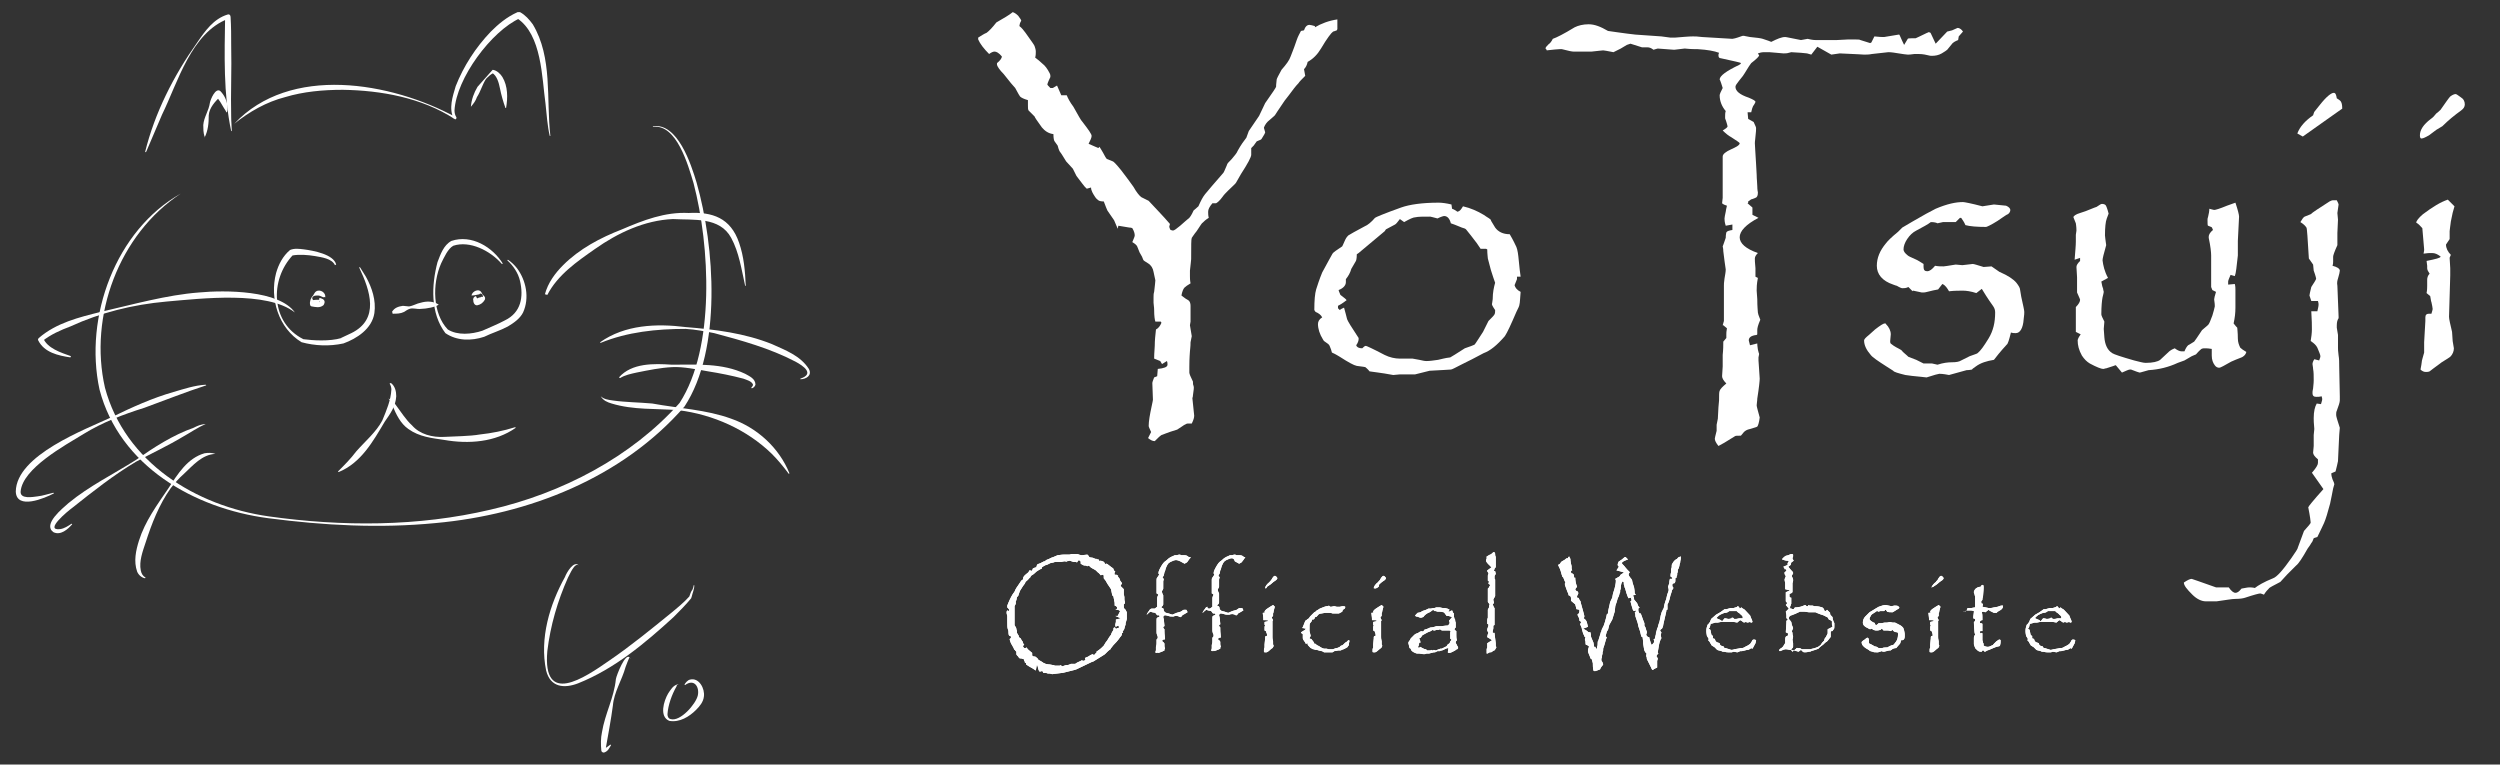 <?xml version="1.0" encoding="utf-8"?>
<!-- Generator: Adobe Illustrator 26.3.1, SVG Export Plug-In . SVG Version: 6.00 Build 0)  -->
<svg version="1.1" id="レイヤー_1" xmlns="http://www.w3.org/2000/svg" xmlns:xlink="http://www.w3.org/1999/xlink" x="0px"
	 y="0px" viewBox="0 0 412 126" style="enable-background:new 0 0 412 126;" xml:space="preserve">
<rect x="0" y="0" width="412" height="126" fill="#333333" stroke="none"/>
<style type="text/css">
	.st0{enable-background:new    ;}
	.st1{fill:#FFFFFF;}
</style>
<g>
	<g class="st0">
		<path class="st1" d="M161.2,6.2c0.5-0.3,0.9-0.6,1.4-0.8c0.4-0.3,0.9-0.8,1.6-1.7c1.2-0.7,2.1-1.2,2.7-1.7
			c0.3,0.1,0.6,0.3,0.9,0.6c0.3,0.4,0.5,0.7,0.5,0.8c0,0-0.1,0.2-0.2,0.4c0,0.1-0.1,0.3-0.1,0.5c0.4,0.3,0.7,0.7,1,1.1
			c1,1.4,1.5,2.1,1.5,2.2c0.1,0.3,0.2,0.6,0.2,0.9s0,0.6-0.1,1c0.4,0.3,0.8,0.6,1.2,1c0.4,0.3,0.8,0.8,1.2,1.6
			c0.1,0.2,0.1,0.3,0.1,0.4c0,0,0,0.1,0,0.2c-0.4,0.8-0.5,1.2-0.5,1.2c0,0.1,0.2,0.3,0.5,0.6h0.4l0.7-0.4l0.7,1.6h0.9
			c0.2,0.5,0.5,1.1,1.1,1.9c0.8,1.4,1.2,2.2,1.5,2.5c1,1.3,1.5,2,1.5,2.3s-0.2,0.7-0.5,1.3l1.6,0.7l0.2-0.2l0,0
			c0.3,0.5,0.5,0.8,0.6,1c0.3,0.6,0.5,0.9,0.6,1l1,0.4c0.1,0,0.6,0.5,1.4,1.5c0.9,1.2,1.6,2.1,2,2.7c0.5,0.9,1,1.5,1.3,1.7
			c0,0,0.4,0.2,1.2,0.6c1.1,1.2,2.3,2.4,3.5,3.8c0,0.2-0.1,0.3-0.1,0.5c0,0.1,0.1,0.3,0.2,0.5c0.1,0,0.3,0.1,0.4,0.1
			c0.2,0,0.6-0.3,1.2-0.8c0.6-0.5,1.1-1,1.5-1.3c0.1-0.1,0.4-0.5,0.7-1.2l0.8-0.7c0.4-0.9,0.7-1.5,1.1-2c0.5-0.6,1.5-1.8,3-3.5
			c0.1-0.1,0.3-0.6,0.6-1.3c0-0.2,0.3-0.5,0.8-1c0.4-0.5,0.8-0.9,1-1.4c0.5-0.9,1-1.6,1.4-2.1l0.4-1.1l1.7-2.5l1-2.1
			c1.2-1.7,1.8-2.6,1.8-2.7c0,0,0-0.5,0.1-1.2c0-0.1,0.3-0.7,0.8-1.6c0.8-0.9,1.3-1.6,1.5-2.2c0.1-0.3,0.5-1.2,1-2.7
			c0.2-0.6,0.5-1.1,0.7-1.5l0.5-0.1c0.2-0.6,0.5-0.9,0.9-0.9c0.2,0,0.5,0.1,0.9,0.2v0.2c1-0.6,2.3-1.1,3.7-1.3v1.6L220.3,5
			c-0.3,0.1-0.5,0.2-0.6,0.2c-0.3,0.2-1,1.1-2,2.8c-0.6,1-1.3,1.7-2.2,2.2c-0.1,0.5-0.3,0.9-0.6,1.2l0.2,1.1c-0.6,0.6-1,1-1.1,1.2
			c-0.5,0.5-1,1.2-1.6,2l-0.7,0.9c-1.1,1.6-1.6,2.4-1.6,2.4s-0.3,0.3-0.9,0.8c-0.4,0.3-0.7,0.7-0.9,1.2v0.1c0.1,0.4,0.2,0.7,0.2,0.7
			c0,0.1-0.2,0.5-0.6,1.1l-0.1,0.1l-0.7,0.3l-0.5,0.7l-0.4,0.4c0,0,0,0.4,0,1.1c0,0.4-0.6,1.5-1.7,3.2l-0.8,1.4
			c-0.1,0.2-0.6,0.6-1.3,1.3c-0.4,0.4-0.7,0.7-0.9,1c-0.5,0.7-0.9,1-1.1,1.1c-0.1,0-0.3,0-0.6,0c-0.5,0.6-0.7,1-0.7,1.4
			c0,0.3,0,0.6,0.1,1c-0.5,0.3-0.8,0.6-1,0.8c-0.1,0-0.4,0.5-1,1.4c-0.5,0.6-0.7,1-0.8,1.1c-0.1,0.2-0.1,1.3-0.1,3.5
			c0,0.2-0.1,0.9-0.2,1.9c0,0.3,0,0.6,0,0.9c0,0.3,0,0.7,0.1,1.2c-0.5,0.3-0.8,0.5-1,0.7s-0.4,0.7-0.5,1.3c0.3,0.2,0.6,0.5,1,0.7
			s0.5,0.6,0.5,1c0,1.7,0,2.5,0,2.6l-0.1,0.6l0.3,1.8l-0.2,1c0,0.8-0.1,1.3-0.1,1.5s-0.1,1-0.1,2.6c0,0.3,0,0.6,0,0.9
			c0,0.2,0.2,0.7,0.6,1.5c0,0,0,0.1,0,0.2c0,0.1,0,0.3,0.1,0.5c0.1,0.3,0,0.7-0.1,1.5c0,0.3-0.1,0.5-0.1,0.5
			c0.2,1.9,0.3,2.9,0.3,2.9c0,0.3-0.1,0.7-0.4,1.3c-0.3,0-0.5,0-0.7,0s-0.7,0.3-1.7,1c-1.7,0.5-2.5,0.9-2.6,0.9
			c-0.3,0.2-0.6,0.5-1.1,1c-0.4,0-0.7-0.2-1.1-0.5l0.5-1c-0.2-0.5-0.4-0.8-0.4-1c0-0.8,0.2-1.9,0.5-3.3c0.1-0.5,0.2-0.9,0.2-1
			l-0.1-2.8c0-0.1,0.1-0.4,0.3-0.9l0.5-0.2l0.1-1.2c1-0.1,1.6-0.3,1.6-0.7c0-0.2,0-0.4-0.1-0.6l-0.8,0.5l-0.3-0.5l-1-0.4
			c0-1,0.1-1.7,0.1-2.1c0-0.9,0.1-1.8,0.2-2.7c0.4-0.2,0.7-0.6,0.9-1.1l-0.1-0.2h-0.9c-0.1-0.3-0.2-0.9-0.2-1.9c0,0,0-0.5-0.1-1.2
			c0-0.3,0-0.6,0-0.9c0-0.3,0-0.6,0.1-0.9c0.1-1,0.2-1.6,0.2-1.9c0,0-0.1-0.5-0.3-1.4c-0.1-0.6-0.4-1.1-0.9-1.4
			c-0.5-0.3-0.8-0.5-0.8-0.6l-0.2-0.5l-0.4-0.7l-0.4-1c-0.1-0.2-0.3-0.4-0.8-0.7c0.2-0.5,0.4-0.9,0.4-1.1c0-0.3-0.1-0.7-0.4-1.2
			c0,0-0.2-0.1-0.5-0.1l-1.8-0.3l-0.1,0.5c-0.3-0.7-0.5-1.2-0.6-1.4l-1.1-1.6c-0.1-0.2-0.3-0.7-0.6-1.5c-0.5,0-0.8-0.1-0.9-0.2
			c-0.1-0.1-0.3-0.2-0.5-0.5c-0.4-0.6-0.7-1.1-0.7-1.6l-0.7,0.2c-0.4-0.3-0.9-1.1-1.7-2.1l-0.6-1.2l-1.1-1.2c-0.6-1-1-1.6-1.1-1.7
			c-0.1-0.2-0.2-0.5-0.3-0.9l-0.5-0.7c-0.1-0.1-0.2-0.5-0.2-1.2c-0.8-0.1-1.4-0.5-1.9-1.1c-0.8-1.1-1.2-1.7-1.2-1.8
			c-0.6-0.6-0.9-0.9-1-1c-0.1-0.2-0.1-0.4-0.1-0.8c0-0.3,0-0.6,0-0.9c-0.7-0.2-1.1-0.4-1.3-0.6c-0.1-0.1-0.3-0.5-0.8-1.4l-0.7-0.8
			l-1.2-1.5c-0.7-0.7-1-1.2-1.1-1.5v-0.1v-0.2c0.5-0.4,0.8-0.8,0.8-1.1c-0.5-0.6-0.9-0.8-1.2-0.8c-0.2,0-0.5,0.1-0.9,0.4
			c-0.9-0.9-1.5-1.7-1.8-2.4L161.2,6.2L161.2,6.2z"/>
	</g>
	<g class="st0">
		<path class="st1" d="M216.6,51.1c0-1.6,0.1-2.7,0.3-3.4c0.2-0.6,0.5-1.6,1-2.8c1-1.8,1.5-2.8,1.7-3.1c0.1-0.2,0.7-0.6,1.6-1.2
			c0,0,0.2-0.4,0.5-1.1c0.2-0.4,0.4-0.6,0.5-0.7c0.3-0.2,1.2-0.7,2.7-1.5c0.5-0.2,1.1-0.7,1.7-1.4c0.1-0.1,1.5-0.7,4.3-1.7
			c1.4-0.5,3.5-0.8,6.2-0.8c0.5,0,1.3,0.1,2.1,0.3l0.1,0.7c0.3,0.1,0.6,0.3,0.9,0.5c0.4-0.1,0.6-0.4,0.9-0.9
			c1.3,0.3,2.4,0.8,3.4,1.4c0.7,0.5,1.2,0.7,1.2,0.9c0,0.1,0.3,0.5,0.7,1.2c0.5,0.7,1.3,1.1,2.4,1.1c0.6,1,0.9,1.7,1.1,2.1
			c0.2,0.5,0.3,1.2,0.4,2.3c0.1,1.1,0.2,1.9,0.3,2.6H250V46l-0.4,1c0.1,0.4,0.4,0.8,1,1.1c-0.1,1-0.1,1.8-0.2,2.1
			c0,0.2-0.2,0.6-0.5,1.2c-0.9,2.1-1.5,3.4-1.9,4c-1.3,1.5-2.4,2.4-3.5,2.8l-1.9,1l-1.8,0.9c-1,0.5-1.5,0.8-1.7,0.8
			s-1.3,0.1-3.5,0.2l-2.4,0.6h-2.5l-1.1,0.1c-2.1-0.4-3.4-0.5-3.9-0.6c-0.3-0.4-0.6-0.6-0.7-0.7c0,0-0.5-0.1-1.4-0.2
			c-0.5-0.1-1.4-0.6-2.8-1.5c-0.2-0.1-0.6-0.4-1.3-0.7c-0.1-0.4-0.2-0.7-0.3-0.9c-0.1-0.3-0.2-0.4-0.3-0.5c0,0-0.3-0.2-0.7-0.5
			c0,0-0.1-0.1-0.2-0.3c-0.5-0.8-0.8-1.7-0.8-2.5c0-0.4,0.2-0.8,0.7-1.1c-0.2-0.4-0.6-0.7-1.1-0.9L216.6,51.1z M220.5,50.4v0.4
			l0.3,0.3c0.2-0.2,0.5-0.3,0.7-0.4c0.2,0.8,0.4,1.4,0.5,1.9c0.1,0.3,0.7,1.3,1.9,3.1c0,0,0,0.1,0,0.2c0,0.2-0.1,0.6-0.4,1
			c0.1,0.3,0.4,0.5,1,0.5c0.2-0.2,0.4-0.4,0.6-0.4c0.1,0,1.2,0.5,3.1,1.5c0.8,0.4,1.7,0.6,2.5,0.6h2.1l1.1,0.2
			c0.5,0.1,0.8,0.2,1.2,0.2c0.5,0,1.2-0.1,1.9-0.2c0.5-0.1,1.1-0.3,2-0.4c0.2-0.1,1-0.6,2.4-1.5c0.9-0.3,1.4-0.5,1.6-0.6
			c0.2-0.2,0.6-0.9,1.4-2.1l0.9-1.8c0.6-0.6,0.9-0.9,1-1.1c0.1-0.2,0.1-0.4,0.1-0.7c-0.4-0.6-0.6-0.9-0.5-1.1l0,0l0.1-0.7
			c0-1.1,0.2-2,0.4-2.7c-0.2-0.5-0.4-1.2-0.7-2.1l-0.5-1.9c0-0.2-0.1-0.7-0.1-1.5l-0.2-0.1H244c-0.3-0.5-0.8-1.2-1.6-2.2
			c-0.5-0.6-0.7-0.9-0.8-1s-0.3-0.2-0.7-0.3c-0.3-0.1-0.9-0.4-1.8-0.7c-0.2-0.8-0.6-1.2-1.1-1.2c-0.1,0-0.5,0.1-1.1,0.4
			c-0.7-0.2-1.2-0.3-1.2-0.3c-1.2,0-2,0-2.4,0.1c-0.4,0-1,0.3-1.9,0.8l-0.7-0.5c-0.4,0.5-0.6,0.8-0.8,0.9l-1.5,0.8l-0.2,0.3
			l-4.3,3.6l-0.3,0.2c0,0.7-0.1,1.1-0.2,1.2l-0.7,1.2c-0.2,0.7-0.5,1.2-0.9,1.7c0,0.2,0,0.4,0,0.5c0,0.5-0.4,1-1.2,1.3
			c0,0.1,0.1,0.3,0.3,0.8c0.6,0.5,1,0.7,1,0.9C221.7,49.6,221.3,50,220.5,50.4z"/>
	</g>
	<g class="st0">
		<path class="st1" d="M255.9,6.4c0.6-0.2,1.8-0.8,3.6-1.9c0.6-0.3,1.4-0.5,2.3-0.5c1,0,2,0.4,3.2,1.1l1.4,0.2
			c1.3,0.2,2.3,0.3,3.1,0.4l4.3,0.3l1.5,0.2l0,0c0.1,0,0.4,0,0.7,0c1.3-0.1,2.3-0.2,3-0.2c0.3,0,0.8,0,1.5,0.1l5,0.3
			c0.1,0,0.6-0.1,1.4-0.4c0.2-0.1,0.3-0.1,0.5-0.1c0,0,0.4,0.1,1,0.2c1.1,0.1,1.8,0.2,2.1,0.3c0.2,0.1,0.7,0.2,1.4,0.5
			c1-0.5,1.7-0.8,2.3-0.8c0.2,0,1,0.2,2.6,0.5l1.1-0.2c0.8,0.2,1.2,0.2,1.3,0.2h1h2.5l1.9-0.1h0.7c0.8,0,1.2,0,1.3,0.1l1.6,0.5
			l0.2-0.1l0.5-1c0.8,0.1,1.3,0.1,1.6,0.1l2.4-0.4h0.1c0.1,0.1,0.3,0.7,0.8,1.7l0.6-1c0-0.1,0.5-0.1,1.3-0.1c0,0,0.7-0.3,1.9-0.9
			c0.1,0,0.2-0.1,0.2-0.1c0.2,0,0.4,0.1,0.4,0.2l0.8,1.7l1.9-2l0.8-0.2l0.9-0.4c0.4,0,0.7,0.3,0.9,0.6L322.8,6l-0.1,0.6
			c-0.5,0.2-0.8,0.4-0.9,0.5l-0.9,1.1c-0.1,0.1-0.4,0.3-0.9,0.6s-1.1,0.4-1.6,0.4c-0.2,0-0.4,0-0.7-0.1c-0.8-0.2-1.3-0.2-1.5-0.2
			s-0.4,0-0.7,0c-0.6,0.1-1,0.1-1.1,0.1c-0.3,0-0.8-0.1-1.5-0.2c-0.6-0.1-1.2-0.2-1.7-0.2c-0.1,0-1,0.1-2.7,0.3
			C308,9,307.6,9,307.2,9c-0.1,0-1.4-0.1-4-0.2L301.8,9l-2.3-1.3l-1,1.3l-0.7-0.2l-1-0.1l-1.6-0.1l-0.4,0.1
			c-0.3,0.1-0.6,0.1-0.9,0.1l0,0c-0.2,0-0.9-0.1-2.3-0.2c-0.3,0-0.6,0-0.9,0c-0.4,0-0.7,0.1-1,0.2c0.1,0.2,0.2,0.3,0.2,0.3
			c0,0.2-0.4,0.6-1.3,1.3c-0.1,0.1-0.5,0.7-1.1,1.7c-0.1,0.2-0.4,0.6-0.9,1.2c-0.4,0.5-0.6,0.8-0.6,1c0,0.7,0.7,1.3,2.2,1.8
			c0.7,0.3,1.1,0.5,1.1,0.7c0,0-0.1,0.3-0.4,0.7c-0.1,0.2-0.2,0.5-0.3,1H288l0.1,1.1l0.9,0.5c0.2,0.5,0.4,0.8,0.4,1s0,0.7-0.1,1.4
			c0,0.3-0.1,0.7-0.1,1.1s0.1,1.5,0.2,3.4l0.1,1.8c0,0.7,0.1,1.4,0.1,1.9c0,0.6,0.1,1,0.1,1c0,0.5-0.1,0.8-0.4,0.9
			c0,0-0.2,0.1-0.5,0.2c-0.2,0-0.4,0.2-0.7,0.4v0.2l-0.1,0.1l0.8,0.7v1.2l1,0.5c-2.1,1.1-3.1,2.2-3.1,3.2s1,1.9,3,2.6
			c-0.3,0.3-0.5,0.6-0.5,0.9c0,0.2,0,0.7,0.1,1.6c0,0.2,0,0.5,0,0.7s0,0.4,0,0.7l0.4,0.2c-0.2,1-0.2,1.7-0.2,2.1l0,0l0.1,1.4
			c0,1.3,0.1,2,0.1,2.2c0,0.1,0.1,0.5,0.4,1.2c-0.4,0.9-0.5,1.4-0.5,1.7c0,0.2,0,0.4,0,0.7l-0.1,0.1c-0.9,0.1-1.3,0.4-1.3,0.9l0,0
			l0.2,0.8l1.2-0.3c0,0.5,0.1,0.8,0.1,1c0.1,0.5,0.2,0.7,0.2,0.7s0,0.2-0.1,0.6c0,0.1,0,0.3,0,0.5s0.1,1.2,0.2,3
			c0,0.3-0.1,1.4-0.4,3.3c0,0.4-0.1,0.8-0.1,1.1c0,0.2,0.2,0.9,0.5,2c-0.1,0.9-0.3,1.4-0.4,1.5s-0.6,0.2-1.2,0.4
			c-0.5,0.1-0.8,0.3-1,0.5l-0.5,0.6c-0.6,0-0.9,0-1,0.1c-1.4,0.9-2.3,1.4-2.7,1.6c-0.4-0.5-0.6-0.9-0.6-1.2c0-0.1,0.1-0.5,0.3-1.3
			v-1l0.2-1l0.1-1.9l0.1-1.1c0-0.9,0-1.4,0.1-1.6c0.1-0.3,0.5-0.7,1.1-1.2c-0.5-0.5-0.7-0.9-0.7-1.2l0,0l0.1-1.6v-1.9
			c0.1-0.9,0.1-1.7,0.1-2.2l0.5-0.6c0-0.3,0-0.5,0-0.6c0-0.2,0-0.5,0.1-1l-0.6-0.5h-0.1l0.2-0.7v-5.8c0-0.2,0-0.6,0.1-1.2
			c0.1-0.6,0.2-1.1,0.2-1.5c0-0.1-0.1-0.6-0.2-1.4l-0.2-1.6c0-0.5-0.1-0.7-0.1-0.8c0,0,0.2-0.5,0.5-1.4c0-0.5,0.1-0.9,0.1-0.9
			c0.1-0.2,0.4-0.3,1-0.4V37l-1.1,0.2c-0.2-0.6-0.2-1-0.2-1.2s0.1-0.6,0.2-1.1c0-0.2,0.1-0.5,0.2-1c-0.3-0.1-0.6-0.2-0.8-0.4
			l0.1-0.9v-6.8c0-0.4,0.5-0.8,1.4-1.2c0.9-0.4,1.4-0.7,1.4-1c0-0.1-0.5-0.4-1.4-1c-0.4-0.2-0.9-0.6-1.4-1.1
			c0.5-0.3,0.8-0.5,0.8-0.7c0,0-0.1-0.5-0.4-1.3c0-0.1,0-0.2,0-0.3c0-0.3,0-0.6,0.1-0.9c-0.6-0.7-1-1.6-1-2.6c0-0.2,0.2-0.6,0.5-1.2
			c-0.2-0.6-0.3-1-0.4-1.2l-0.1-0.2c0-0.6,1.1-1.4,3.2-2.4c0.2-0.1,0.3-0.2,0.3-0.3s-1.1-0.3-3.3-0.8c-0.3,0-0.4-0.2-0.4-0.5
			c0-0.1,0-0.2,0.1-0.4c-0.8-0.3-1.9-0.5-3.5-0.6c-0.5,0-1.2,0-2.1-0.1h-0.1c-0.1,0-0.7,0.1-1.7,0.2L273.2,8c-0.1,0-0.3,0.1-0.7,0.2
			c-0.4-0.3-0.7-0.4-1-0.4h-0.1c-0.5,0-0.8,0-0.8,0l-1.9-0.6l-0.6,0.2l-1,0.6l-1.2,0.6c-1-0.2-1.6-0.3-1.7-0.3
			c-0.2,0-0.8,0.1-1.9,0.2h-1.7h-1.3c-0.2,0-0.8-0.1-1.9-0.4c-0.1,0-0.2,0-0.4,0c-0.4,0-1.1,0.1-2.1,0.2c0,0,0-0.1-0.1-0.2L254.7,8
			c0-0.2,0.2-0.4,0.5-0.7C255.5,7.1,255.7,6.8,255.9,6.4z"/>
	</g>
	<g class="st0">
		<path class="st1" d="M326.6,47.6l-0.9,0.7c-0.9-0.3-1.7-0.4-2.2-0.4c-0.6,0-1.4,0-2.3,0.1c-0.3-0.5-0.6-1-1.1-1.2l-0.7,0.9
			c-0.5,0.1-1.1,0.2-1.8,0.4c-0.3,0.1-0.5,0.1-0.7,0.1c0,0-0.1,0-0.2,0l-1.4-0.3c0,0-0.1,0-0.1,0.1l-0.7-0.7c-0.4,0.2-0.7,0.2-1,0.2
			c-0.1,0-0.4-0.1-0.9-0.4c-0.1,0-0.3-0.1-0.6-0.2c-1.8-0.6-2.7-1.7-2.7-3.1c0-1.3,0.5-2.5,1.5-3.7c0.3-0.4,0.9-1,2-1.9l0.7-0.7
			l1.7-1c1.7-1,3-1.7,3.8-2.1c1.9-0.8,3.3-1.1,4.5-1.1c0.2,0,1.3,0.2,3.2,0.7l1.9-0.3c1.2,0.1,1.8,0.2,2,0.2
			c0.5,0.2,0.7,0.5,0.7,0.7s-0.1,0.5-0.4,0.7c-0.1,0-0.7,0.4-1.7,1.1c-1.1,0.7-1.8,1-1.9,1c-1.5,0-2.7-0.1-3.4-0.3
			c-0.2-0.5-0.5-0.9-0.7-1.2H323l-0.7,0.7c-0.4,0-0.7,0-0.9,0c-0.2,0-0.4,0-0.6,0c-0.3,0-0.5,0-0.6,0c0,0-0.4,0.1-0.9,0.2
			c-0.2-0.1-0.5-0.2-1.1-0.2c-0.5,0.4-1.3,0.8-2.4,1.4c-0.6,0.3-1.1,0.8-1.5,1.4c-0.4,0.6-0.6,1.2-0.6,1.7c0,0.3,0.2,0.6,0.7,1
			c0.1,0.1,0.5,0.3,1.2,0.6c0.5,0.2,0.9,0.5,1.4,0.8c0,0.2,0,0.3,0,0.5c0,0.5,0.2,0.7,0.6,0.7s0.8-0.3,1.3-0.9
			c0.5,0.1,1,0.1,1.4,0.1c0.1,0,0.8-0.1,2-0.3l1.1,0.1c1-0.1,1.6-0.2,1.7-0.2c0.2,0,0.8,0.2,1.8,0.5l1.3-0.1l1.3,0.9
			c1.4,0.6,2.3,1.2,2.8,1.8c0.4,0.5,0.6,0.9,0.6,1.1l0.2,1.2c0.3,1.4,0.5,2.2,0.5,2.5c0,0.1,0,0.6-0.1,1.2c-0.1,1.5-0.6,2.3-1.3,2.3
			c-0.2,0-0.5,0-0.8-0.1c-0.3,1.2-0.5,1.9-0.7,2c-1.1,1.2-1.8,2.1-2.1,2.5c-1.2,0.2-2.2,0.5-3,1.1c-0.4,0.3-0.6,0.4-0.6,0.5
			c-0.1,0-0.4,0.1-0.9,0.1l-2.9,0.8c-1-0.2-1.5-0.2-1.6-0.2s-0.9,0.2-2.1,0.6l-0.9-0.1c-1.1-0.1-2-0.2-2.6-0.3
			c-1.2-0.3-1.9-0.5-2-0.7l-1.1-0.7c-1.4-0.9-2.3-1.5-2.6-1.9c-0.7-0.8-1.1-1.6-1.1-2.4c0-0.2,0.3-0.5,0.8-0.9l1-0.9
			c0.9-0.7,1.4-1,1.6-1c0.1,0,0.2,0,0.2,0.1c0.5,0.5,0.8,1.1,0.8,1.7l-0.1,1.1l0,0c0,0.2,0,0.4,0.2,0.5c0.1,0.1,0.5,0.4,1.3,0.8
			c0.2,0.1,0.4,0.2,0.6,0.5c0.6,0.5,0.9,0.8,0.9,0.8l1.3,0.5l1.2,0.6h1.4l0.9,0.2c0.9-0.3,1.7-0.4,2.4-0.4c0.7,0,1.2-0.1,1.5-0.3
			l1.4-0.7c0.8-0.3,1.2-0.4,1.3-0.5c0.5-0.4,1-1.1,1.8-2.4c0.8-1.3,1.1-2.7,1.1-4.3c0-0.4-0.1-0.7-0.3-1
			C327.5,49.1,326.9,48.1,326.6,47.6z"/>
	</g>
	<g class="st0">
		<path class="st1" d="M347.4,45.8l-1.1,0.6c0.1,0.6,0.2,1,0.3,1.2c0,0.2,0.1,0.4,0.1,0.5s-0.1,0.5-0.2,0.9
			c-0.1,0.5-0.2,1.5-0.2,2.8c0,0.2,0.2,0.6,0.5,1.2l-0.1,1.2l0.1,1.4c0.1,1.2,0.5,2.1,1.3,2.6c0.3,0.2,1.5,0.6,3.6,1.2
			c0.8,0.2,1.5,0.4,1.9,0.4c1.2,0,2-0.2,2.4-0.5l1.5-1.4c0.1-0.1,0.4-0.3,0.9-0.5c0.4,0.3,0.8,0.5,1.1,0.5c0.1,0,0.3,0,0.5,0
			c0.2-0.5,0.4-0.8,0.6-1c0,0,0.4-0.2,1-0.6c0.1-0.1,0.5-0.7,1.3-1.9c0.7-0.6,1.1-0.9,1.1-1c0.1-0.1,0.3-0.6,0.6-1.4
			c0.2-0.6,0.3-1.1,0.4-1.5v-0.1c0-0.5-0.1-0.8-0.1-1v-0.1c0-0.1,0.1-0.6,0.3-1.2l-0.6-0.3l-0.2-0.5v-5.2c0-0.5-0.1-1.5-0.4-2.9
			c0,0,0-0.1,0-0.2c0-0.3,0.2-0.7,0.7-1.1c-0.1-0.3-0.2-0.5-0.3-0.5l-0.5-0.2c-0.1,0-0.1-0.4-0.1-1c0-0.1,0-0.2,0.1-0.5
			c0.1-0.4,0.2-0.9,0.2-1.3c0.4,0.1,0.7,0.2,0.8,0.2c0.2,0,0.9-0.2,2.1-0.7c0.3-0.1,0.8-0.3,1.4-0.5c0.4,1.2,0.6,2,0.6,2.3l-0.2,4
			v2.4c-0.2,1.8-0.3,2.9-0.5,3.4l-0.7-0.2c-0.2,0.5-0.4,0.9-0.4,1.1c0,0.1,0,0.3,0,0.5l1.1-0.1c0.1,0.4,0.1,0.7,0.1,1v0.9v0.4v1.1
			v0.5c0,0.9-0.1,1.7-0.3,2.6c0.3,0.4,0.5,0.6,0.6,0.7c0,0.2,0.1,0.8,0.1,1.8c0,0.6,0.2,1.1,0.4,1.5c0.2,0.2,0.5,0.4,1,0.7
			c-0.1,0.4-0.3,0.6-0.6,0.8c-0.1,0.1-0.8,0.3-1.9,0.8c-1.1,0.6-1.7,1-2,1c-0.2,0-0.5-0.1-0.7-0.4c-0.3-0.4-0.5-0.9-0.5-1.6
			c0-0.3,0-0.6,0-1.1c-0.5-0.1-0.8-0.1-1.2-0.1c-0.2,0-0.3,0-0.5,0.1c0,0-0.4,0.3-0.9,0.9l-0.7,0.3l-1.2,0.7l-1.1,0.4
			c-1.5,0.7-3.1,1.1-4.8,1.2c-0.8,0.2-1.3,0.4-1.5,0.4c-0.1,0-0.6-0.2-1.4-0.5c-0.1,0-0.1,0-0.2,0c-0.2,0-0.6,0.2-1.3,0.5l-1-1.2
			h-0.1c0,0-0.5,0.2-1.5,0.5c-0.2,0-0.3,0.1-0.5,0.1c-0.3,0-1.1-0.3-2.2-0.9c-0.5-0.3-0.9-0.7-1.3-1.3c-0.5-0.9-0.7-1.7-0.7-2.5
			c0-0.2,0.2-0.6,0.5-1l-0.8-0.4v-4.1c0.5-0.5,0.7-0.9,0.7-1.2c0-0.1-0.2-0.5-0.5-1.2v-2.5l-0.1-1.7c0-0.3,0.2-0.6,0.6-1v-0.5
			l-0.9,0.3c0.1-1.4,0.2-2.3,0.2-3c0-0.4,0-0.7,0-1.1l0.1-0.7c0-0.7-0.1-1.1-0.1-1.2l-0.4-1c0-0.2,0.4-0.5,1.1-0.7
			c0.4-0.1,1.2-0.4,2.4-0.9l0.3-0.1c0.5-0.3,0.7-0.5,0.9-0.5c0.3,0,0.5,0.1,0.6,0.2c0.1,0.1,0.3,0.6,0.5,1.4c0,0-0.1,0.3-0.3,0.8
			c-0.2,0.5-0.3,1.5-0.3,2.8c0,0.2,0.1,0.8,0.2,1.6c-0.4,1.4-0.6,2.2-0.6,2.5C346.6,43.7,346.8,44.7,347.4,45.8z"/>
		<path class="st1" d="M359.9,96c0.6-0.4,1-0.6,1.3-0.6c0.1,0,1.4,0.5,4,1.4c0.7,0,1.4,0,2.1,0c0.4,0.6,0.8,0.9,1.1,0.9
			c0.3,0,0.6-0.2,1-0.7c0.6-0.1,1-0.2,1.3-0.2c0.2,0,0.5,0,0.9,0.1c0.5-0.4,1.5-1,3-1.6c0.6-0.2,1.6-1.3,3-3.3
			c0.7-1,1.1-1.6,1.1-1.8l1-2.7c0.7-0.8,1.1-1.2,1.1-1.4c0-0.1-0.1-1-0.4-2.5c0-0.1,0.8-1.1,2.5-3l0,0l-1.9-2.7l0.1-0.1
			c0.6-0.7,0.9-1.2,0.9-1.5c0-0.2,0-0.4,0-0.6c-0.5-0.4-0.8-0.8-0.8-1.1l0,0l0.1-1.1v-1.8l0.1-1c-0.1-1-0.1-1.5-0.1-1.8
			c0-1.1,0.2-1.9,0.5-2.4l0.7,0.1c0.1-0.4,0.2-0.6,0.2-0.8c0-0.1,0-0.2-0.1-0.5c-0.3,0.1-0.6,0.1-0.9,0.1c-0.4,0-0.6-0.2-0.6-0.6
			c0-0.2,0-0.4,0.1-0.8c0-0.3,0.1-0.7,0.1-1.3c0-0.8,0-1.4-0.1-1.9c0-0.3-0.1-0.6-0.1-0.8s0.1-0.5,0.3-0.8l0.8,0.2
			c0.1-0.3,0.2-0.5,0.2-0.7s-0.2-0.7-0.5-1.4c-0.2-0.4-0.5-0.7-1.1-1.1c0.1-0.6,0.2-1.3,0.2-1.9c0-0.6,0-1.6-0.1-3h1
			c0.1-0.5,0.2-0.8,0.2-1.1c0-0.1,0-0.3-0.1-0.6h-1.1l-0.3-0.9l0,0c0-0.1,0.1-0.6,0.3-1.4c0.5-0.8,0.8-1.2,0.8-1.4
			c0,0-0.1-0.5-0.4-1.3l-0.1-1l-0.7-1c-0.2-3.3-0.3-5-0.4-5.1c-0.2-0.3-0.5-0.6-1-0.9c0.3-0.5,0.5-0.8,0.7-0.9l1-0.4
			c0.3-0.3,1.4-1,3.1-2.1c0.2-0.1,0.4-0.2,0.6-0.2s0.4,0,0.6,0c0.2,0.4,0.3,0.6,0.3,0.7l-0.2,1.4l0.1,1.1l-0.1,2.2v2
			c-0.5,1.1-0.7,1.7-0.7,1.9c0,0.1,0,0.2,0,0.3c0,0.3,0,0.4,0,0.5s0,0.4-0.1,0.7c0.8,0.2,1.2,0.5,1.2,0.8c0,0.2-0.1,0.6-0.3,1.3
			c-0.1,0.3-0.2,0.7-0.1,1.2l0.2,5.1v0.1v0.1c0,0,0,0.1-0.1,0.2c-0.2,0.4-0.2,0.8-0.2,1.4c0,0.1,0.1,0.5,0.2,1.2v0.2
			c0,0.2,0,0.4,0,0.5c0,0.8,0,1.3,0,1.4c0,0.2,0,0.6,0.1,1.3c0.1,0.5,0.1,1.2,0.1,1.8l0.1,4.9V66c0,0.3-0.2,0.9-0.5,1.7
			c-0.1,0.2-0.1,0.4-0.1,0.7c0,0.2,0.2,0.9,0.6,2.1l-0.1,1.2c-0.1,2.5-0.2,3.9-0.2,4.3c-0.1,0.4-0.2,1-0.4,1.7l-0.7,0.3
			c0,0.4,0.1,0.7,0.2,1c0.2,0.4,0.3,0.7,0.3,0.8c0,0-0.1,0.3-0.2,0.7c-0.1,0.6-0.3,1.5-0.5,2.5c-0.4,1.5-0.7,2.5-1,3.2
			c-0.2,0.4-0.5,1.1-1.1,2.3c-0.4,0.1-0.6,0.2-0.6,0.2l-0.2,0.5c0,0-0.1,0.2-0.2,0.3c-0.1,0.2-0.3,0.5-0.6,0.9
			c-0.9,1.6-1.5,2.5-1.9,2.8l-1.5,1.5l-1.1,1.2c-1.1,0.6-1.8,0.9-1.9,1.1c-0.2,0.2-0.5,0.5-0.8,1c-0.3-0.1-0.5-0.2-0.6-0.2
			c-0.2,0-1,0.2-2.5,0.7c-0.3,0.1-0.8,0.2-1.6,0.2c-0.6,0-1.6,0.2-3.1,0.4h-1.2h-0.6c-0.7,0-1.5-0.4-2.2-1.1
			C360.4,97.1,359.9,96.5,359.9,96L359.9,96z M378.6,22c0.4-1.1,1.3-2.1,2.6-3c0.1-0.4,0.2-0.6,0.3-0.7l0.8-1c1.1-1.4,1.9-2,2.3-2
			c0.3,0,0.4,0.3,0.5,0.9c0.5,0.3,0.7,0.5,0.7,0.6c0.1,0.1,0.2,0.5,0.2,1.1l-1.7,1.2l-4.8,3.4L378.6,22z"/>
	</g>
	<g class="st0">
		<path class="st1" d="M398.2,36.7c0-0.3,0.4-0.8,1.1-1.4c1.6-1.2,2.9-2,4.1-2.4l1.1,1.1c-0.2,0.6-0.4,1.4-0.6,2.5
			c-0.1,0.9-0.2,1.4-0.2,1.6v1.3l-0.6,0.9c0,0.6,0.3,1.2,0.8,1.7c-0.1,0.3-0.2,0.4-0.2,0.5l0.1,1.7v0.4c0,0.2,0,0.4,0,0.8l-0.2,6.8
			c0,0.4,0.2,1.2,0.5,2.5l0.1,1.5c0.1,0.7,0.2,1.1,0.2,1.2c0,0.5-0.2,1-0.6,1.4c-0.1,0.1-0.6,0.4-1.4,0.9c-1.2,0.9-1.9,1.4-2,1.5
			c-0.2,0.1-0.5,0.1-0.6,0.1c-0.3,0-0.6-0.1-0.9-0.4c0.1-0.6,0.2-1,0.2-1.2c0-0.3,0.2-0.8,0.4-1.6v-1.7l0.2-3.5v-0.6
			c0-0.4,0.2-0.6,0.6-0.6c0.1,0,0.2,0,0.4,0c0.1-0.4,0.2-0.6,0.2-0.8s-0.1-0.6-0.2-1.1c-0.1-0.2-0.1-0.6-0.2-1l-0.6-0.5
			c0.1-0.5,0.1-0.9,0.1-1.2c0-0.1,0-0.3,0-0.5s0-0.4,0-0.5c0-0.3,0.1-0.7,0.4-1c-0.2-0.3-0.4-0.6-0.4-0.9V44v-0.2l-0.1-0.8
			c1.5-0.3,2.3-0.5,2.3-0.7c0,0,0-0.1-0.1-0.1c-0.4-0.3-0.8-0.5-1.3-0.5c-0.4,0-0.8,0-1.4,0.1c0.1-0.4,0.1-0.6,0.1-0.7
			c0,0-0.1-1.2-0.3-3.5C398.8,37.2,398.6,36.9,398.2,36.7z M398.8,22.3L398.8,22.3c0-0.9,0.6-1.8,1.8-2.7c0.3-0.2,0.6-0.5,0.9-0.9
			c0,0,0.3-0.2,0.7-0.6c0.9-1.3,1.4-2,1.6-2.2c0.4-0.3,0.7-0.4,0.9-0.4c0.1,0,0.4,0.2,0.8,0.5c0.5,0.3,0.7,0.7,0.7,1.2
			c0,0.4-0.2,0.7-0.6,1c-1.1,0.8-2.1,1.6-3.1,2.6l-1,0.6l-1.2,0.9c-0.7,0.4-1,0.5-1.1,0.5C398.9,22.9,398.8,22.7,398.8,22.3z"/>
	</g>
	<g class="st0">
		<path class="st1" d="M166,100.6c0.1,0,0.2,0.1,0.2,0.1c0.1,0,0.1-0.1,0.1-0.2s-0.1-0.2-0.3-0.4c0-0.1,0-0.2,0-0.3l0.2-0.5
			c0.3-0.7,0.6-1.3,1-1.8c0.2-0.5,0.4-0.8,0.5-0.9c0.3-0.4,0.5-0.8,0.7-1h0.1l0.1-0.2v-0.1c0-0.1,0.1-0.3,0.2-0.4
			c0.1-0.1,0.3-0.3,0.7-0.6c0.1-0.2,0.1-0.3,0.2-0.3h0.1l0.2,0.1l0.2-0.3v-0.1c0.2-0.1,0.4-0.2,0.6-0.2c0-0.2,0.1-0.3,0.1-0.4
			s0.3-0.2,0.6-0.3c0.2-0.1,0.3-0.2,0.4-0.2c0.1-0.1,0.2-0.1,0.3-0.1c0.1-0.1,0.2-0.2,0.2-0.2l0.5-0.2l0.4-0.2l0.3-0.1
			c0.2-0.1,0.5-0.2,0.7-0.3c0.2,0,0.6-0.1,1-0.1h0.5h0.4c0.2,0,0.3-0.1,0.4-0.1s0.2,0,0.3,0s0.1,0,0.2,0c0.4,0,0.6,0,0.7,0.1
			c0.3,0.1,0.5,0.1,0.5,0.1l0.9-0.1l0.1,0.1c0.1,0.1,0.2,0.2,0.2,0.3c0,0,0.2,0.1,0.5,0.1c0.1,0,0.3,0.1,0.5,0.2h0.2l0.2,0.1h0.1
			c0.1,0,0.1,0.1,0.2,0.3c0.1,0,0.1-0.1,0.2-0.1c0.2,0.1,0.4,0.1,0.5,0.2s0.2,0.2,0.2,0.4c0.1-0.1,0.2-0.1,0.3-0.1
			c0,0,0.3,0.2,0.8,0.6c0.2,0.1,0.3,0.2,0.3,0.3c0,0.1,0.1,0.1,0.1,0.2s0.1,0.1,0.2,0.2l-0.2,0.3h0.1v0.3c0.1-0.1,0.2-0.1,0.2-0.1
			c0.1,0,0.2,0.1,0.4,0.2h-0.1c0.1,0.2,0.1,0.3,0.2,0.3c0.1,0.2,0.2,0.3,0.2,0.5c0.2,0.2,0.3,0.4,0.3,0.5c-0.1,0.1-0.2,0.2-0.2,0.3
			c0,0,0,0,0,0.1c0.2,0.2,0.4,0.4,0.5,0.5c0,0.1,0,0.3,0,0.8l0.1,0.5v0.3c0,0.3,0.1,0.5,0.1,0.5c0,0.1,0,0.1,0,0.2
			c0,0-0.1,0.1-0.2,0.2c0,0,0,0.2,0,0.4c0,0.1,0,0.2,0.1,0.3c0,0,0.1,0.1,0.2,0.2l0.1,0.2c0,0.1,0.1,0.1,0.1,0.2s0,0.1,0,0.2
			s0,0.1,0,0.2v0.1c0,0.3,0,0.5,0,0.6s-0.1,0.3-0.2,0.7v0.2l-0.1,0.3c-0.1,0.3-0.1,0.5-0.2,0.6c0,0.1-0.1,0.1-0.2,0.2l0.1,0.2
			c-0.1,0.1-0.2,0.1-0.2,0.2v0.1c0,0.1-0.1,0.3-0.3,0.5c-0.4,0.6-0.8,1-1.1,1.3c-0.3,0.4-0.5,0.6-0.5,0.7c0,0-0.2,0.1-0.4,0.3
			c0,0-0.2,0.2-0.4,0.4c-0.1,0.1-0.2,0.2-0.4,0.3l-1.6,1l-0.3,0.1l-2.5,1.2l-0.3,0.1l-2,0.5H175l-1.6,0.2L173,111h-0.3l-0.3-0.1
			c-0.2,0-0.3,0-0.4,0c-0.1,0-0.1-0.1-0.1-0.1l0,0l-0.1-0.2c-0.1,0-0.3,0-0.4,0.1l0,0c-0.1,0-0.1-0.1-0.2-0.2c0,0-0.1-0.2-0.2-0.7
			c0,0,0-0.1-0.1-0.2v-0.1c0,0-0.1,0.3-0.2,1c-0.2-0.1-0.4-0.3-0.8-0.5c-0.4-0.2-0.6-0.4-0.8-0.5c0-0.1,0-0.2,0-0.2
			s-0.1-0.1-0.2-0.1c0-0.1,0-0.2-0.1-0.3c0-0.1-0.1-0.2-0.1-0.3c-0.1,0-0.2,0-0.4-0.1c-0.1,0-0.2,0-0.2,0c-0.1,0-0.2-0.1-0.3-0.3
			c-0.2-0.2-0.3-0.3-0.3-0.4c0-0.2,0-0.3,0-0.4c0,0-0.1-0.1-0.2-0.2c0,0,0-0.1-0.1-0.1c0,0-0.1-0.1-0.2-0.4l-0.4-0.7
			c-0.1-0.3-0.2-0.5-0.2-0.6s0-0.1,0.1-0.2h0.1v-0.3c-0.1-0.1-0.1-0.1-0.2-0.1c-0.1,0-0.2-0.2-0.2-0.5c0-0.2,0-0.4-0.1-0.6
			s-0.1-0.7-0.1-1.3l0,0c0,0,0-0.1,0-0.3c0,0,0-0.2,0-0.6C165.8,100.9,165.9,100.7,166,100.6z M167.9,105L167.9,105L167.9,105
			l0.3,0.2c0.1,0.2,0.2,0.4,0.3,0.5s0.1,0.1,0.1,0.3c0.1,0.1,0.1,0.2,0.2,0.2c-0.1,0.1-0.2,0.2-0.2,0.3s0,0.1,0.1,0.2
			s0.1,0.1,0.2,0.1c0,0,0.2,0,0.3-0.1c0.1,0.1,0.1,0.2,0.1,0.2l0.2,0.2c0.2,0.2,0.4,0.3,0.6,0.5c0,0.1,0,0.2,0,0.3
			c0,0.1,0,0.2,0.1,0.2c0.1,0.1,0.2,0.1,0.3,0.1h0.1c0.1,0.1,0.3,0.2,0.4,0.3c0,0.1,0,0.2,0.1,0.2c0,0,0.1,0,0.1,0.1
			c0.1,0,0.2,0.1,0.4,0.2s0.3,0.2,0.3,0.2c0.1,0.1,0.3,0.1,0.4,0.2c0.1,0,0.4,0.1,0.7,0.1c0.4,0.1,0.6,0.1,0.6,0.1
			c0.2,0.1,0.3,0.1,0.3,0.1h0.2c0,0,0.1,0,0.2,0c0.1,0,0.1,0,0.2,0c0.1,0,0.1,0,0.1,0c0.1,0,0.1,0,0.2-0.1c0.1,0.1,0.2,0.2,0.3,0.2
			s0.2-0.1,0.6-0.2h0.3c0.3-0.1,0.5-0.2,0.5-0.2s0.3,0,0.7,0l0.3-0.2c0.4-0.2,0.7-0.3,0.8-0.4c0.1,0.1,0.2,0.1,0.3,0.1
			s0.2-0.1,0.3-0.2c-0.1-0.1-0.1-0.2-0.1-0.2c0-0.1,0.1-0.1,0.3-0.2c0.1,0,0.2-0.1,0.4-0.2c0.1-0.1,0.3-0.2,0.6-0.3l0.2,0.2
			c0.1-0.2,0.2-0.3,0.4-0.4v-0.2c0.1-0.1,0.5-0.3,0.9-0.7l0.3-0.3l0.3-0.5l0.3-0.4l0.3-0.5l0.3-0.4c0.1-0.4,0.3-0.6,0.4-0.8
			c0-0.1,0-0.2,0-0.2c0-0.1,0.1-0.2,0.2-0.2c0,0,0.1,0,0.1,0.1c0.1,0.1,0.1,0.1,0.1,0.2l0.2-0.2h0.1c0.1,0,0.2,0,0.2-0.1
			s0-0.2-0.1-0.3c-0.2,0.1-0.3,0.1-0.4,0.2c-0.1-0.1-0.1-0.2-0.1-0.3c0,0,0-0.2,0.1-0.5v-0.4l0.8-0.2l-0.9-0.4h0.4l0.4-0.8l0,0
			c-0.1-0.1-0.3-0.2-0.5-0.2c-0.1,0-0.3,0-0.4,0c0.2,0,0.4-0.1,0.4-0.3c0-0.2-0.1-0.3-0.4-0.4c0-0.1,0-0.2,0-0.3s0-0.3-0.1-0.6
			c0-0.2-0.1-0.4-0.1-0.6c-0.1-0.1-0.2-0.2-0.2-0.2l-0.2-1l-0.2-0.3l-0.2-0.3l-0.2-0.3c-0.2-0.4-0.4-0.7-0.6-0.9c0-0.2,0-0.3,0-0.3
			c0-0.1,0-0.2-0.1-0.3l-0.4,0.1c-0.1-0.1-0.2-0.3-0.5-0.5c-0.2-0.2-0.3-0.3-0.3-0.3s-0.3-0.2-0.7-0.4c-0.2-0.1-0.3-0.3-0.5-0.4
			c-0.1,0.1-0.1,0.1-0.2,0.1c-0.1,0-0.1,0-0.2-0.1c-0.1,0-0.1,0-0.2,0c-0.2,0-0.4-0.1-0.7-0.3c0-0.1,0-0.2,0-0.3
			c0-0.1-0.1-0.2-0.3-0.3c-0.1,0.1-0.1,0.1-0.2,0.2c0,0.1-0.1,0.1-0.1,0.2c-0.1-0.1-0.3-0.1-0.6-0.1c-0.4-0.1-0.5-0.2-0.6-0.2
			c0,0-0.1,0-0.4,0.1l-0.1-0.4v0.5c-0.2-0.1-0.3-0.1-0.3-0.1s-0.2,0-0.6,0.1c-0.1,0-0.1,0-0.2,0c-0.1,0-0.2,0-0.3,0
			c-0.2,0-0.3,0-0.4,0c0,0-0.2,0-0.4,0.1l-0.5,0.1l-0.6,0.3l-0.5,0.1c0,0-0.1,0.1-0.2,0.2l0.4-0.4v0.2c-0.2,0.1-0.4,0.2-0.5,0.3v0.2
			c-0.3,0.1-0.6,0.3-0.9,0.5c-0.4,0.4-0.7,0.6-0.9,0.7c-0.1,0.2-0.1,0.3-0.2,0.3c0,0-0.2,0.3-0.7,0.7c0,0.1-0.1,0.3-0.2,0.4
			c-0.1,0.1-0.3,0.4-0.6,0.9c-0.1,0.1-0.2,0.4-0.4,1l-0.2,0.2l-0.1,0.5l-0.1,0.2c0,0.2,0,0.4,0,0.4s-0.1,0.2-0.2,0.4c0,0,0,0,0,0.1
			v0.1v0.4v1.5v0.1v0.1c0,0.1,0,0.1,0,0.2s0,0.1,0,0.1v0.5c0,0,0,0.1,0.1,0.2s0.2,0.3,0.2,0.5l0.1,0.3v0.3c0,0,0.1,0.2,0.3,0.5v0.1
			C167.9,104.8,167.9,104.9,167.9,105z M167.6,105L167.6,105h0.2h0.1l0,0l0,0h-0.1H167.6L167.6,105z"/>
		<path class="st1" d="M190.3,100.3l0.4-0.3c0-0.1,0-0.3,0-0.4v-1c0-0.2,0.1-0.4,0.2-0.6c-0.1-0.1-0.2-0.2-0.3-0.2c0,0,0-0.4,0-1
			v-0.7v-0.5c0-0.1,0-0.3,0.1-0.4c0.2-0.3,0.3-0.4,0.3-0.5v-0.1l-0.1-0.1c0-0.4,0.3-0.9,0.6-1.4c0.1-0.2,0.3-0.4,0.4-0.5
			c0.3-0.2,0.5-0.4,0.6-0.5s0.4-0.3,0.9-0.5l0.2-0.1h0.3c0.3-0.1,0.5-0.1,0.5-0.1s0.1,0,0.3,0.1h0.1c0,0,0.1,0,0.2,0s0.2,0,0.2,0
			c0.3,0,0.5,0.1,0.7,0.3h0.3c0,0.1,0,0.2-0.1,0.2c0,0-0.1,0.1-0.2,0.3c-0.1,0.1-0.2,0.2-0.2,0.3c-0.1,0.1-0.3,0.2-0.5,0.3
			c-0.1-0.1-0.4-0.2-0.7-0.4c-0.2-0.1-0.5-0.2-0.7-0.2s-0.5,0.1-0.9,0.3c-0.2,0.1-0.3,0.2-0.4,0.3c-0.2,0.3-0.4,0.7-0.5,1.2
			l-0.1,0.2l-0.1,0.5c-0.1,0.2-0.2,0.3-0.2,0.4s0.1,0.1,0.2,0.2c0,0.1-0.1,0.3-0.1,0.4s0,0.2,0,0.5V97c0,0.1-0.1,0.2-0.2,0.4
			c0,0,0,0.1,0,0.2s0.1,0.3,0.2,0.5c0,0.1,0,0.5,0,1.5c0,0.1-0.1,0.3-0.3,0.4v0.1c0.1,0.1,0.1,0.1,0.2,0.1s0.2,0.2,0.2,0.5
			c0.2,0.2,0.3,0.3,0.4,0.3l0.4,0.1l0.6,0.2l0.7-0.3l0.7-0.2c0.3-0.2,0.4-0.3,0.5-0.3s0.2,0,0.4,0c0.1,0.1,0.2,0.3,0.2,0.4
			c-0.4,0.2-0.6,0.4-0.7,0.4c-0.1,0-0.2,0.2-0.3,0.3l-0.1,0.1c-0.1,0-0.2,0-0.3-0.1c-0.1,0-0.2-0.1-0.4-0.1c-0.1,0-0.3,0-0.5,0.1
			c-0.1,0-0.2,0-0.3,0c-0.2,0-0.3,0-0.6-0.1s-0.4-0.1-0.5-0.1s-0.1,0-0.2,0.1s-0.1,0.1-0.1,0.2l0.1,0.4l0.1,1v0.1
			c-0.1,0-0.2,0.1-0.2,0.2s0.1,0.2,0.2,0.3c0,0.2,0,0.3,0,0.3c0,0.6,0.1,1,0.1,1.3l-0.1,0.1h-0.2l-0.2,0.2c0.1,0.1,0.1,0.2,0.2,0.2
			c0.1,0.1,0.2,0.2,0.2,0.3l0,0v0.3l0,0c0,0.1,0,0.2,0.1,0.5l-0.1,0.1v0.2c-0.2,0.1-0.4,0.2-0.7,0.3c0,0-0.2,0.1-0.4,0.1v-0.1
			c-0.1,0.1-0.1,0.1-0.2,0.1c-0.1,0-0.1,0-0.2-0.1c0-0.1,0.1-0.2,0.1-0.4v-0.2v-0.3c0.1-0.3,0.1-0.5,0.1-0.6s0-0.3,0-0.6
			c0.1-0.1,0.2-0.2,0.2-0.3s0-0.3-0.1-0.4c-0.1-0.3-0.1-0.4-0.1-0.5v-0.3v-1.7c0-0.2,0-0.3,0.1-0.4c0.2-0.1,0.3-0.1,0.4-0.2v-0.1
			l-0.1-0.1c-0.1,0-0.1,0-0.2,0c-0.1,0-0.1,0-0.1,0l-0.3-0.4l-0.5-0.1c-0.1,0-0.2-0.1-0.2-0.1c-0.2,0-0.4,0.2-0.7,0.5v-0.1
			c0,0,0.1-0.2,0.4-0.6c0.1-0.2,0.3-0.3,0.4-0.3C189.8,100.3,190,100.3,190.3,100.3z"/>
		<path class="st1" d="M199.4,100.3l0.4-0.3c0-0.1,0-0.3,0-0.4v-1c0-0.2,0.1-0.4,0.2-0.6c-0.1-0.1-0.2-0.2-0.3-0.2c0,0,0-0.4,0-1
			v-0.7v-0.5c0-0.1,0-0.3,0.1-0.4c0.2-0.3,0.3-0.4,0.3-0.5v-0.1l-0.1-0.1c0-0.4,0.3-0.9,0.6-1.4c0.1-0.2,0.3-0.4,0.4-0.5
			c0.3-0.2,0.5-0.4,0.6-0.5s0.4-0.3,0.9-0.5l0.2-0.1h0.3c0.3-0.1,0.5-0.1,0.5-0.1s0.1,0,0.3,0.1h0.1c0,0,0.1,0,0.2,0s0.2,0,0.2,0
			c0.3,0,0.5,0.1,0.7,0.3h0.2c0,0.1,0,0.2-0.1,0.2c0,0-0.1,0.1-0.2,0.3c-0.1,0.1-0.2,0.2-0.2,0.3c-0.1,0.1-0.3,0.2-0.5,0.3
			c-0.1-0.1-0.4-0.2-0.7-0.4c-0.1-0.4-0.3-0.5-0.5-0.5s-0.5,0.1-0.9,0.3c-0.2,0.1-0.3,0.2-0.4,0.3c-0.2,0.3-0.4,0.7-0.5,1.2
			l-0.1,0.2l-0.1,0.5c-0.1,0.2-0.2,0.3-0.2,0.4s0.1,0.1,0.2,0.2c0,0.1-0.1,0.3-0.1,0.4s0,0.2,0,0.5v0.7c0,0.1-0.1,0.2-0.2,0.4
			c0,0,0,0.1,0,0.2s0.1,0.3,0.2,0.5c0,0.1,0,0.5,0,1.5c0,0.1-0.1,0.3-0.3,0.4v0.1c0.1,0.1,0.1,0.1,0.2,0.1c0.1,0,0.2,0.2,0.2,0.5
			c0.2,0.2,0.3,0.3,0.4,0.3l0.4,0.1l0.6,0.2l0.7-0.3l0.7-0.2c0.3-0.2,0.4-0.3,0.5-0.3s0.2,0,0.4,0c0.1,0.1,0.2,0.3,0.2,0.4
			c-0.4,0.2-0.6,0.4-0.7,0.4s-0.2,0.2-0.3,0.3l-0.1,0.1c-0.1,0-0.2,0-0.3-0.1c-0.1,0-0.2-0.1-0.4-0.1c-0.1,0-0.3,0-0.5,0.1
			c-0.1,0-0.2,0-0.3,0c-0.2,0-0.3,0-0.6-0.1s-0.4-0.1-0.5-0.1s-0.1,0-0.2,0.1c-0.1,0.1-0.1,0.1-0.1,0.2l0.1,0.4l0.1,1v0.1
			c-0.1,0-0.2,0.1-0.2,0.2s0.1,0.2,0.2,0.3c0,0.2,0,0.3,0,0.3c0,0.6,0.1,1,0.1,1.3l-0.1,0.1h-0.2l-0.2,0.2c0.1,0.1,0.1,0.2,0.2,0.2
			c0.1,0.1,0.2,0.2,0.2,0.3l0,0v0.3l0,0c0,0.1,0,0.2,0.1,0.5l-0.1,0.1v0.2c-0.2,0.1-0.4,0.2-0.7,0.3c0,0-0.2,0.1-0.4,0.1v-0.1
			c-0.1,0.1-0.1,0.1-0.2,0.1s-0.1,0-0.2-0.1c0-0.1,0.1-0.2,0.1-0.4v-0.2v-0.3c0.1-0.3,0.1-0.5,0.1-0.6s0-0.3,0-0.6
			c0.1-0.1,0.2-0.2,0.2-0.3s0-0.3-0.1-0.4c-0.1-0.3-0.1-0.4-0.1-0.5v-0.3v-1.7c0-0.2,0-0.3,0.1-0.4c0.2-0.1,0.3-0.1,0.4-0.2v-0.1
			l-0.1-0.1c-0.1,0-0.1,0-0.2,0c-0.1,0-0.1,0-0.1,0l-0.3-0.4l-0.5-0.1c-0.1,0-0.2-0.1-0.2-0.1c-0.2,0-0.4,0.2-0.7,0.5v-0.1
			c0,0,0.1-0.2,0.4-0.6c0.1-0.2,0.3-0.3,0.4-0.3C198.9,100.3,199.1,100.3,199.4,100.3z"/>
		<path class="st1" d="M208.4,100.8c0-0.1,0.1-0.2,0.3-0.4c0.4-0.3,0.8-0.5,1.1-0.7l0.3,0.3c-0.1,0.2-0.1,0.4-0.2,0.7
			c0,0.2-0.1,0.4-0.1,0.4v0.4l-0.2,0.2c0,0.2,0.1,0.3,0.2,0.5c0,0.1-0.1,0.1-0.1,0.1v0.5v0.1c0,0,0,0.1,0,0.2v1.9
			c0,0.1,0,0.3,0.1,0.7v0.4c0,0.2,0.1,0.3,0.1,0.3c0,0.1-0.1,0.3-0.2,0.4c0,0-0.2,0.1-0.4,0.3c-0.3,0.3-0.5,0.4-0.6,0.4
			s-0.1,0-0.2,0s-0.2,0-0.2-0.1c0-0.2,0-0.3,0-0.3c0-0.1,0-0.2,0.1-0.4v-0.5l0.1-1V105c0-0.1,0.1-0.2,0.2-0.2h0.1c0-0.1,0-0.2,0-0.2
			c0-0.1,0-0.2-0.1-0.3c0-0.1,0-0.2-0.1-0.3l-0.2-0.1c0-0.1,0-0.3,0-0.3v-0.1c0-0.1,0-0.1,0-0.1c0-0.1,0-0.2,0.1-0.3
			c-0.1-0.1-0.1-0.2-0.1-0.2v-0.1v-0.1v-0.2c0.4-0.1,0.6-0.1,0.6-0.2l0,0c-0.1-0.1-0.2-0.1-0.4-0.1c-0.1,0-0.2,0-0.4,0
			c0-0.1,0-0.2,0-0.2s0-0.3-0.1-1C208.5,101,208.5,100.9,208.4,100.8z M208.5,96.9L208.5,96.9c0-0.2,0.2-0.5,0.5-0.8
			c0.1-0.1,0.2-0.1,0.3-0.3c0,0,0.1-0.1,0.2-0.2c0.2-0.4,0.4-0.6,0.4-0.6c0.1-0.1,0.2-0.1,0.2-0.1s0.1,0,0.2,0.1
			c0.1,0.1,0.2,0.2,0.2,0.3c0,0.1-0.1,0.2-0.2,0.3c-0.3,0.2-0.6,0.4-0.9,0.7l-0.3,0.2l-0.3,0.2C208.7,97,208.6,97,208.5,96.9
			C208.6,97,208.5,97,208.5,96.9z"/>
		<path class="st1" d="M214.6,103.5c0.1-0.1,0.2-0.4,0.4-0.9c0.1-0.3,0.2-0.4,0.3-0.4c0.1-0.1,0.2-0.2,0.4-0.3l0.2-0.3l0.3-0.3
			l0.4-0.4l0.2-0.1l0.2-0.2l0.2-0.1l0.3-0.2l0.5-0.2c0.3-0.1,0.5-0.2,0.6-0.2c0.2,0,0.3,0,0.4-0.1c0.1,0.1,0.2,0.2,0.3,0.2
			c0,0,0.2,0,0.5-0.1c0,0,0,0,0.1,0c0,0,0.1,0,0.4,0.1c0,0,0.1,0,0.2,0c0.1,0,0.2,0,0.3,0c0.3-0.1,0.5-0.1,0.5-0.1
			c0.1,0,0.3,0,0.4,0.1c0,0.2-0.1,0.3-0.1,0.3c-0.1,0.1-0.2,0.1-0.3,0.2l-0.1,0.3c-0.2,0.1-0.3,0.2-0.4,0.2
			c-0.1,0.1-0.1,0.1-0.2,0.1h-0.1l0,0h-0.4l0,0h-0.3h-0.2c-0.2-0.1-0.4-0.1-0.6-0.1c0,0-0.1,0-0.2,0s-0.2,0-0.3,0s-0.3,0-0.7,0.1
			c-0.2,0-0.4,0.1-0.4,0.1c-0.1,0-0.2,0.2-0.4,0.4c-0.1,0.1-0.2,0.1-0.3,0.1c0,0.1-0.1,0.2-0.1,0.3c-0.1,0.1-0.2,0.1-0.4,0.1
			c0,0.1,0,0.1,0,0.2c0,0-0.1,0.2-0.3,0.4c-0.1,0.1-0.1,0.5-0.1,1.2c0,0.2,0.1,0.4,0.2,0.9c-0.1,0.2-0.2,0.3-0.2,0.4
			c0,0,0.1,0.1,0.3,0.1c0.3,0.4,0.5,0.6,0.5,0.8h0.2c0.1,0.1,0.2,0.2,0.2,0.2l0.4,0.2l0.3,0.2c0.2,0.1,0.4,0.2,0.5,0.2
			c0,0,0.2,0,0.4,0l0.4,0.1h0.3h0.3c0.1,0,0.3-0.1,0.6-0.2h0.2c0.1-0.1,0.1-0.1,0.2-0.1c0.1,0,0.2-0.1,0.4-0.3
			c0.2,0,0.3-0.1,0.4-0.2c0.1-0.1,0.2-0.2,0.3-0.3c0.1,0,0.1-0.1,0.2-0.1c0.2-0.2,0.3-0.3,0.3-0.3c0.1,0,0.1,0,0.2,0.1
			c-0.1,0.3-0.1,0.5-0.1,0.7c-0.1,0.1-0.2,0.3-0.3,0.4c-0.1,0-0.3,0.2-0.6,0.3c-0.1,0-0.2,0.1-0.3,0.1c-0.1,0.1-0.2,0.1-0.3,0.1
			h-0.3l0,0c-0.3,0.1-0.6,0.1-0.6,0.1s-0.1,0.1-0.3,0.2h-0.1h-1c0,0-0.1,0-0.3,0c-0.2-0.1-0.3-0.2-0.4-0.2c-0.2,0-0.4-0.1-0.8-0.2
			h-0.2l-0.3-0.1c-0.2,0-0.3-0.1-0.3-0.1s-0.1-0.1-0.2-0.1c-0.3-0.3-0.5-0.5-0.5-0.6s0-0.1,0-0.2l0,0l-0.3,0.1l0,0
			c-0.1-0.2-0.2-0.4-0.3-0.5s-0.2-0.3-0.2-0.4c0,0,0-0.2,0-0.4l0,0v-0.3c-0.2-0.1-0.3-0.2-0.3-0.3c0,0,0.2-0.1,0.5-0.3
			c0.2-0.1,0.3-0.2,0.3-0.4C215.2,103.7,215,103.5,214.6,103.5z"/>
		<path class="st1" d="M226.3,100.8c0-0.1,0.1-0.2,0.3-0.4c0.4-0.3,0.8-0.5,1.1-0.7l0.3,0.3c-0.1,0.2-0.1,0.4-0.2,0.7
			c0,0.2-0.1,0.4-0.1,0.4v0.4l-0.2,0.2c0,0.2,0.1,0.3,0.2,0.5c0,0.1-0.1,0.1-0.1,0.1v0.5v0.1c0,0,0,0.1,0,0.2v1.9
			c0,0.1,0,0.3,0.1,0.7v0.4c0,0.2,0.1,0.3,0.1,0.3c0,0.1-0.1,0.3-0.2,0.4c0,0-0.2,0.1-0.4,0.3c-0.3,0.3-0.5,0.4-0.6,0.4
			s-0.1,0-0.2,0c-0.1,0-0.2,0-0.2-0.1c0-0.2,0-0.3,0-0.3c0-0.1,0-0.2,0.1-0.4v-0.5l0.1-1V105c0-0.1,0.1-0.2,0.2-0.2h0.1
			c0-0.1,0-0.2,0-0.2c0-0.1,0-0.2-0.1-0.3c0-0.1,0-0.2-0.1-0.3l-0.2-0.1c0-0.1,0-0.3,0-0.3v-0.1c0-0.1,0-0.1,0-0.1
			c0-0.1,0-0.2,0.1-0.3c-0.1-0.1-0.1-0.2-0.1-0.2v-0.1v-0.1v-0.2c0.4-0.1,0.6-0.1,0.6-0.2l0,0c-0.1-0.1-0.2-0.1-0.4-0.1
			c-0.1,0-0.2,0-0.4,0c0-0.1,0-0.2,0-0.2s0-0.3-0.1-1C226.4,101,226.4,100.9,226.3,100.8z M226.4,96.9L226.4,96.9
			c0-0.2,0.2-0.5,0.5-0.8c0.1-0.1,0.2-0.1,0.3-0.3c0,0,0.1-0.1,0.2-0.2c0.2-0.4,0.4-0.6,0.4-0.6c0.1-0.1,0.2-0.1,0.2-0.1
			s0.1,0,0.2,0.1s0.2,0.2,0.2,0.3c0,0.1-0.1,0.2-0.2,0.3c-0.3,0.2-0.6,0.4-0.9,0.7l-0.1,0.4l-0.3,0.2C226.7,97,226.5,97,226.4,96.9
			C226.5,97,226.4,97,226.4,96.9z"/>
		<path class="st1" d="M234.5,104.1c0.1-0.1,0.2-0.2,0.2-0.3c0.1,0,0.2-0.1,0.6-0.2c0.2-0.1,0.4-0.2,0.5-0.2s0.3,0,0.6-0.1l0.3-0.1
			h0.2h0.2h0.4l0.8-0.1c0.2,0,0.4,0,0.4-0.1c0.1-0.1,0.2-0.2,0.2-0.4c0,0,0-0.1-0.1-0.3l0.5-0.6c0,0-0.2-0.1-0.6-0.2
			c0,0-0.1,0-0.3,0c-0.3-0.4-0.4-0.6-0.5-0.6s-0.3-0.1-0.7-0.1h-0.3c-0.1,0-0.2-0.1-0.3-0.1s-0.1,0-0.2,0l-0.2-0.2
			c-0.1,0.1-0.3,0.1-0.3,0.2c-0.1,0.1-0.2,0.1-0.3,0.2c-0.3,0.1-0.6,0.3-0.8,0.5l-0.1,0.1c-0.1,0.1-0.1,0.2-0.2,0.2
			s-0.2,0.1-0.3,0.1c0,0-0.2,0-0.4-0.1s-0.4-0.1-0.4-0.1c-0.1,0-0.1-0.1-0.2-0.2c0.1-0.1,0.2-0.1,0.2-0.2c0.1-0.1,0.2-0.1,0.2-0.2
			l0.5-0.1l0.3-0.2l0.6-0.2l0.4-0.2h0.4l0.4-0.1h0.2l0.3-0.1c0.3,0,0.5,0,0.6,0s0.3,0.1,0.5,0.1h0.2c0.3,0,0.4,0.1,0.5,0.1
			s0.2,0.1,0.4,0.2c-0.1,0.1-0.2,0.2-0.2,0.2c0,0.1,0,0.1,0.1,0.1s0.1,0,0.2-0.1c0.1,0,0.2-0.1,0.3-0.1c0.1,0.1,0.1,0.2,0.1,0.3
			l0.2,0.2c0,0.1,0,0.1,0,0.1v0.4c0.1,0.3,0.1,0.5,0.2,0.5l0,0c0,0.1,0,0.3,0.1,0.5c0,0.4,0,0.6,0,0.8c-0.1,0.1-0.2,0.2-0.2,0.3
			c0,0.1,0.1,0.2,0.3,0.3c0,0.1,0,0.2,0,0.2s0,0.2,0,0.3c0,0.1,0,0.1,0,0.2c0,0.2,0,0.5,0.1,0.8c-0.1,0.1-0.2,0.2-0.2,0.4
			c0,0.1,0.1,0.2,0.2,0.4c0,0,0,0.1,0.1,0.2c0,0,0.1,0.1,0.1,0.3c-0.1,0.1-0.1,0.2-0.2,0.2s-0.2,0.1-0.3,0.2l-0.4,0.2l-0.2,0.1
			c-0.2,0.1-0.4,0.1-0.4,0.1c-0.1,0-0.1,0-0.2-0.1l0.1-0.7c-0.2,0-0.5,0.1-0.8,0.3l-0.3,0.1c-0.2,0-0.3,0.1-0.3,0.1h-0.4l-0.4,0.2
			h-0.2l-0.8,0.2h-0.4c-0.2,0.1-0.3,0.1-0.4,0.1c-0.1,0-0.3,0-0.8-0.1h-0.4l-0.3-0.1c-0.2-0.1-0.4-0.2-0.5-0.3
			c-0.1-0.1-0.2-0.2-0.2-0.4l-0.2-0.1c0-0.1-0.1-0.2-0.1-0.4l-0.1-0.4l0,0c0-0.1,0-0.2,0.1-0.3c0.1-0.1,0.2-0.3,0.3-0.5
			c0.3-0.3,0.5-0.5,0.6-0.6s0.3-0.2,0.6-0.3c0.2-0.1,0.3-0.2,0.3-0.2C234.3,104,234.4,104,234.5,104.1z M233.9,106.1
			c-0.1,0.1-0.1,0.2-0.1,0.3c-0.1,0.1-0.1,0.2-0.1,0.2l0.1,0.2l0.3-0.2c0.2,0.2,0.4,0.2,0.5,0.3c0.2,0.1,0.4,0.1,0.4,0.1
			s0.1,0.1,0.2,0.2c0.1,0,0.3,0,0.3,0h0.1c0.1,0,0.2,0,0.3-0.1c0.1,0.1,0.2,0.1,0.2,0.1s0.1,0,0.2-0.1l0.3,0.1l0.5-0.2l0.3-0.1h0.2
			l0.4-0.2l0.4-0.2c0.1-0.2,0.2-0.3,0.2-0.3c0.1-0.1,0.2-0.1,0.3-0.2l0.1-0.3c0.1-0.1,0.2-0.2,0.2-0.3c-0.1-0.1-0.2-0.1-0.2-0.2
			s0-0.2,0-0.2v-0.2c0-0.2,0-0.3,0-0.4v-0.1c0-0.1,0-0.2,0.1-0.3c-0.1,0-0.1,0-0.2-0.1h-0.4h-0.4h-0.3h-0.2c0,0-0.1-0.1-0.3-0.2
			l-0.2,0.1c-0.3,0-0.5,0-0.6,0.1c-0.1,0-0.1,0-0.2,0c0,0-0.1,0-0.2-0.1l0,0c0,0-0.1,0.1-0.3,0.2c0,0-0.2,0.1-0.5,0.2
			c-0.4,0.2-0.7,0.4-0.9,0.5c0,0-0.1,0.1-0.2,0.3c0,0.1-0.2,0.1-0.3,0.2v0.1c0,0,0,0.1,0.1,0.1l0.1,0.5
			C233.7,105.9,233.8,106,233.9,106.1z"/>
		<path class="st1" d="M245,91.7c0.1,0,0.2-0.1,0.2-0.1c0.2-0.1,0.3-0.2,0.4-0.2c0.2-0.1,0.3-0.2,0.5-0.4h0.1c0.1,0,0.2,0.1,0.2,0.3
			l0,0v0.1v0.1l0.1,0.3v0.8c0,0.5,0,0.8,0,0.8c0,0.1-0.1,0.2-0.2,0.3l-0.1,0.4h0.2c0,0.2,0.1,0.3,0.1,0.4s-0.1,0.3-0.2,0.4
			c0,0.2,0,0.3,0,0.4s0,0.1,0.1,0.2c0,0.1,0,0.2,0,0.3V97v1.2c0,0.1-0.1,0.2-0.2,0.4c0,0.1-0.1,0.1-0.1,0.2c0,0,0,0.2,0.1,0.5l0,0
			c0,0.1-0.1,0.2-0.2,0.3l0.2,0.5l0.1,0.1v0.6v2.2l-0.2,0.1c0,0.1,0,0.3,0,0.4c0,0,0,0.2-0.1,0.5c0,0,0,0.1,0,0.3h0.3v0.1l0.2,1.6
			v0.4l0.1,0.3c-0.1,0.2-0.2,0.3-0.2,0.3v0.1c-0.1,0.1-0.3,0.1-0.5,0.3c-0.1,0.1-0.2,0.1-0.2,0.1s-0.1,0-0.2,0
			c-0.2,0.1-0.3,0.2-0.4,0.2H245c0-0.1,0-0.2,0-0.2s0-0.2,0-0.3c0-0.1,0-0.1,0-0.2c0,0,0-0.1,0.1-0.3v-0.2v-0.3V106l0.8-0.5
			l-0.8-0.5v-0.1l0.1-0.4l0.1-0.2c0,0-0.1-0.1-0.2-0.4v-0.1c0,0,0-0.2,0.1-0.4c0.1-0.2,0.1-0.4,0.1-0.5l-0.2-0.1c0-0.2,0-0.3,0-0.3
			c0-0.1,0-0.2,0-0.3c0,0,0-0.2,0.1-0.4c0,0,0-0.1,0-0.2c0-0.2,0-0.5,0-0.8c0-0.1,0-0.2,0-0.3c0-0.1,0.1-0.2,0.2-0.4
			c0-0.2,0-0.4,0.1-0.5l-0.3-0.4V97c0.1-0.1,0.1-0.1,0.2-0.2c0-0.1,0.1-0.2,0.2-0.4c-0.1-0.1-0.2-0.1-0.3-0.2c0-0.2,0.1-0.3,0.1-0.3
			c0-0.1-0.1-0.1-0.2-0.2c0-0.1,0-0.2,0-0.4v-0.4c0-0.1,0-0.2,0.1-0.3v-0.1c0,0,0-0.1-0.1-0.2s-0.1-0.2-0.1-0.2V94l0.7-0.5l-0.5-0.5
			c-0.3-0.3-0.4-0.5-0.4-0.6s0-0.2,0.1-0.3C245,92,245,91.9,245,91.7z"/>
		<path class="st1" d="M258.6,91.7c0.1,0.2,0.1,0.3,0.2,0.4c0,0.1,0,0.3,0.1,0.8l0.1,0.4v0.3c0,0.1,0,0.2,0.1,0.4H259
			c-0.1,0.1-0.1,0.1-0.1,0.2s0,0.2,0.1,0.3c0.2,0,0.2,0.1,0.3,0.1c0,0,0,0.1,0.1,0.3c0,0,0,0.1,0,0.3h0.2c0,0.5,0.1,1,0.3,1.5
			c-0.2,0.2-0.3,0.4-0.3,0.4s0,0.1,0.1,0.2s0.1,0.1,0.1,0.1h0.1c0,0,0,0,0.1,0.1s0.1,0.2,0.1,0.3c0,0.1-0.1,0.3-0.2,0.4v0.3l0,0
			c0.1,0,0.2,0,0.3,0.1c0,0.1,0.1,0.3,0.2,0.4s0.1,0.2,0.1,0.3l0.5,1.8c0.1,0.3,0.1,0.5,0.1,0.5s0,0.1-0.1,0.3
			c0.1,0.1,0.3,0.2,0.4,0.4l0.1,0.2l0.1,0.4l0.1,0.4l-0.8,0.3c0.4,0.2,0.7,0.4,0.9,0.6h0.3c0.1,0.3,0.1,0.5,0.1,0.7
			c0,0.1,0.2,0.5,0.4,1c0.1,0.4,0.1,0.6,0.1,0.7h0.2l0.2,0.4l0,0c0.1-0.2,0.1-0.3,0.1-0.4c0.1-0.2,0.1-0.4,0.1-0.6s0-0.3,0.1-0.4
			l0.4-1.3c0-0.1,0-0.1,0.1-0.2c0-0.2,0.1-0.3,0.1-0.4l0.3-0.6l0.1-0.3l0.1-0.3c0.2-0.7,0.3-1.1,0.3-1.2s0.1-0.1,0.2-0.2
			c0-0.1,0-0.2,0-0.2c0-0.1,0.1-0.5,0.3-1.4c0-0.2,0.2-0.6,0.4-1c0.1-0.4,0.1-0.7,0.2-0.9c0.3-0.9,0.4-1.5,0.4-1.9
			c0,0,0-0.1-0.1-0.3l0.7-0.4l0.2-0.3c0.3-0.2,0.5-0.3,0.5-0.3s0-0.1-0.1-0.1c-0.3-0.1-0.7-0.2-1.1-0.3l0.4-0.6
			c-0.1-0.1-0.2-0.2-0.2-0.3c0-0.1,0-0.2,0.1-0.4c0-0.1,0.1-0.2,0.3-0.3l0.3-0.2c0.3-0.3,0.5-0.4,0.5-0.4c0.1,0,0.1,0,0.1,0l0,0l0,0
			l0.4,0.4c-0.6,0.2-1,0.4-1,0.6c0,0.1,0.1,0.2,0.4,0.5c0.1,0.1,0.2,0.3,0.5,0.6l0.4,0.4c0,0-0.1,0.1-0.2,0.3c0,0.2,0.1,0.4,0.2,0.5
			c0.2,0.2,0.3,0.4,0.3,0.4s0.1,0.1,0.1,0.3c0,0.1,0.1,0.4,0.3,1c0.1,0.5,0.1,0.8,0.1,0.9s0.1,0.2,0.2,0.3l0,0
			c-0.3,0.1-0.5,0.1-0.5,0.2l0.1,0.1c0.1,0.1,0.1,0.3,0.1,0.5l0.5,0.6l0.2,0.5c0.1,0.1,0.2,0.2,0.2,0.3l0,0h-0.1l-0.1,0.1
			c0,0.1,0,0.2,0,0.3c0,0.2,0.1,0.3,0.2,0.5h0.2c0.1,0.2,0.2,0.6,0.4,1.1l0.2,0.5v0.4c0.1,0.2,0.2,0.3,0.2,0.4
			c0.1,0.4,0.2,0.6,0.2,0.6c0,0.1,0,0.1,0,0.2c-0.1,0.2-0.1,0.3-0.1,0.3c0,0.1,0.1,0.2,0.2,0.3l0.1,0.1c0,0,0.1,0,0.2,0
			c0,0.2,0.1,0.4,0.2,0.8c0,0.1,0.1,0.2,0.2,0.5c0.1-0.1,0.1-0.1,0.2-0.2s0.2-0.2,0.2-0.4c0-0.1,0-0.2-0.1-0.3
			c0.1-0.1,0.2-0.1,0.2-0.1c0-0.1,0.1-0.3,0.2-0.8v-0.2l0.1-0.3l0.1-0.4l0.1-0.2l0.1-0.4l0.2-0.6l0.2-1c0.1-0.4,0.2-0.7,0.3-0.8
			c0-0.1,0.1-0.2,0.2-0.4c0-0.2,0.1-0.7,0.4-1.5c0.1-0.5,0.2-0.9,0.3-1.1s0.1-0.3,0.1-0.4c0,0,0-0.2-0.1-0.5l0.2-0.6
			c0-0.4,0.1-0.6,0.1-0.7c0.1,0,0.1,0,0.2,0s0.2,0,0.2-0.1s-0.1-0.2-0.3-0.3c0-0.1,0-0.4,0.1-0.7v-0.5l0.1-0.3c0-0.3,0-0.5,0.1-0.6
			c0.2-0.4,0.5-0.7,0.8-0.8c0.1-0.2,0.3-0.3,0.3-0.3s0.1,0,0.3-0.1c0,0.1,0,0.1,0,0.2s0,0.1,0,0.2s-0.1,0.3-0.1,0.6l-0.1,0.3
			c0,0.2-0.1,0.4-0.1,0.5s-0.1,0.2-0.2,0.4c0,0.1,0,0.2,0,0.3c0,0,0,0.1-0.1,0.3c0,0,0,0,0,0.1s0,0.1,0,0.2
			c-0.1,0.1-0.1,0.2-0.1,0.3v0.1c-0.1,0-0.2,0.1-0.2,0.1v0.4l0,0c0,0.1,0,0.2-0.1,0.4c-0.1,0-0.2,0-0.3,0.1s-0.1,0.1-0.1,0.1v0.1
			v0.2c0.1,0.2,0.2,0.3,0.2,0.3s-0.1,0.1-0.2,0.3c0,0-0.1,0.1-0.1,0.3c-0.2,0.6-0.3,0.9-0.3,1s-0.1,0.4-0.2,0.7
			c-0.1,0.2-0.1,0.3-0.2,0.4c0,0.1,0,0.1,0,0.2s0,0.2,0,0.3c0,0.2,0,0.3,0,0.3c0,0.1-0.1,0.1-0.2,0.2v0.2l-0.3,1.3
			c-0.1,0.5-0.2,0.8-0.2,0.9c0,0.2-0.1,0.4-0.2,0.6c-0.2,0.1-0.3,0.2-0.3,0.3c0,0.1,0.1,0.2,0.2,0.3c0,0.1-0.1,0.3-0.1,0.5l0.1,0.5
			l-0.1,0.1c0,0.1-0.2,0.4-0.3,1l-0.1,0.6l-0.1,0.6c0,0,0,0.1,0.1,0.2c-0.1,0.1-0.2,0.2-0.2,0.2s-0.1,0.1-0.1,0.3
			c0.1,0.1,0.2,0.3,0.2,0.3s0,0.2-0.1,0.4c0,0.3,0,0.4,0,0.4c0,0.1,0,0.2,0,0.4c0,0.1,0,0.2,0,0.3c-0.1,0.1-0.2,0.1-0.2,0.1
			c-0.2,0.1-0.4,0.2-0.5,0.3h-0.1c-0.1-0.1-0.1-0.2-0.2-0.4l-0.3-0.6l-0.1-0.2c-0.1-0.2-0.2-0.4-0.3-0.6c0-0.1,0-0.2,0-0.2
			c-0.1-0.2-0.1-0.3-0.1-0.4s0-0.1,0.1-0.3l0,0h-0.1c0-0.1-0.1-0.1-0.2-0.3c-0.1-0.1-0.2-0.5-0.3-1.3c0-0.6-0.1-0.9-0.1-1.1
			c-0.1,0-0.2-0.1-0.2-0.1s-0.1-0.3-0.2-0.8l-0.3-0.9l-0.1-0.5c0,0-0.1-0.3-0.3-0.9c-0.1-0.2-0.1-0.4-0.1-0.5s0-0.2-0.1-0.3
			c0.1-0.1,0.2-0.2,0.2-0.3c0,0,0-0.1-0.1-0.1c-0.1,0.1-0.1,0.1-0.2,0.1s-0.1-0.1-0.2-0.2c-0.2-0.6-0.3-1-0.4-1.4
			c0.1-0.1,0.2-0.1,0.2-0.2c0,0,0-0.1-0.1-0.2l0,0c0-0.1,0-0.1,0.1-0.2c-0.1,0-0.3,0-0.5,0.1c-0.1-0.1-0.1-0.2-0.2-0.4
			c-0.1-0.2-0.2-0.6-0.4-1.3c-0.1-0.1-0.1-0.2-0.1-0.3l-0.1-0.3V96c0-0.1-0.1-0.1-0.2-0.2c-0.1,0.2-0.2,0.3-0.2,0.4
			c0,0-0.1,0.3-0.1,0.8l-0.1,0.3v0.3l-0.1,0.2l-0.1,0.4l-0.2,0.4l-0.2,0.7c-0.1,0.3-0.2,0.5-0.2,0.6c0,0.3-0.1,0.7-0.1,0.9l-0.4,1.3
			l-0.5,0.9c-0.1,0.5-0.2,0.7-0.2,0.8c0,0-0.1,0.1-0.2,0.3c-0.1,0.4-0.2,0.7-0.2,0.8l0.2,0.1c-0.1,0.2-0.2,0.6-0.4,1.3l-0.2,0.6v0.3
			l-0.1,0.3v0.2l-0.1,0.4v0.2c-0.1,0.2-0.1,0.3-0.1,0.4s0,0.2,0.1,0.3c0.2,0.3,0.2,0.5,0.2,0.5s-0.1,0.2-0.3,0.4
			c-0.1,0.2-0.2,0.3-0.2,0.4c0,0-0.2,0.1-0.5,0.2c-0.2,0.1-0.3,0.1-0.4,0.1s-0.1,0-0.2-0.1c-0.1-0.4-0.1-0.9-0.1-1.2
			c0-0.1-0.1-0.3-0.2-0.7l-0.2-0.1c0-0.2-0.2-0.5-0.4-1.1c0-0.1,0-0.2,0-0.3c0-0.1,0.1-0.3,0.2-0.6c-0.1,0-0.2,0-0.2-0.1
			c-0.1-0.1-0.2-0.1-0.2-0.1h-0.1c-0.1-0.1-0.1-0.2-0.1-0.3c0-0.2,0-0.4-0.1-0.5c0-0.1,0-0.2,0-0.2c0-0.1,0-0.1,0.1-0.3l-0.2-0.1
			c0-0.1-0.1-0.3-0.2-0.5c0,0-0.1-0.3-0.2-0.7c0-0.2-0.1-0.4-0.2-0.6c0-0.1-0.1-0.2-0.1-0.2s0-0.1,0.1-0.2c0-0.1,0.1-0.1,0.1-0.2
			c-0.1-0.1-0.2-0.1-0.3-0.2c0-0.3-0.1-0.4-0.1-0.5l-0.2-0.4c0,0,0-0.1,0-0.2l0.2-0.1c0-0.1,0.1-0.3,0.1-0.4s0-0.1-0.1-0.3
			c-0.1,0.1-0.1,0.1-0.1,0.1s-0.1,0-0.1-0.1h-0.2c0-0.1-0.1-0.4-0.2-0.8l-0.7-0.6v-0.4c0-0.3-0.1-0.4-0.4-0.5c0-0.2-0.1-0.4-0.2-0.6
			l-0.4-1.1c0,0,0-0.1,0-0.3L258,96c-0.1-0.1-0.2-0.4-0.4-0.9h-0.1c-0.1-0.3-0.2-0.6-0.3-1c-0.2-0.6-0.4-0.9-0.4-0.9
			c0-0.1,0-0.1,0.1-0.2c0,0,0.1,0,0.2-0.1c0.1-0.2,0.2-0.3,0.2-0.3s0.1-0.1,0.3-0.2l0.2-0.1c0.2-0.2,0.4-0.3,0.4-0.3h0.2
			C258.4,91.8,258.5,91.8,258.6,91.7z"/>
		<path class="st1" d="M286.7,100.3l0.3-0.2c0.1,0.1,0.2,0.2,0.2,0.2s0.1,0,0.2,0.1c0.1,0,0.3,0.3,0.8,0.8c0.2,0.2,0.3,0.3,0.3,0.5
			c0.1,0.1,0.1,0.3,0.2,0.4c0,0.1,0.1,0.2,0.1,0.4l-0.1,0.1c-0.1,0-0.2,0-0.3-0.1l-0.4,0.1l-0.3-0.1l-0.3,0.1
			c-0.4-0.3-0.6-0.4-0.6-0.4s-0.2,0.1-0.5,0.4c-0.4-0.1-0.6-0.1-0.7-0.1s-0.2,0-0.4,0l0,0c-0.1,0-0.4,0-0.8,0H284h-0.4l-0.5,0.1
			h-0.4c-0.4,0.1-0.6,0.2-0.8,0.2c0,0.2-0.1,0.4-0.1,0.5s-0.1,0.2-0.2,0.3c0.2,0.1,0.3,0.2,0.3,0.3c0.1,0.4,0.1,0.7,0.2,0.8l0.2,0.1
			v0.4l0.3,0.1c0.1,0.3,0.1,0.4,0.3,0.5c0.1,0.1,0.3,0.1,0.5,0.2c0,0.2,0.1,0.3,0.2,0.4c0.1,0,0.2,0.1,0.4,0.1l0.2,0.3
			c0.1,0,0.1,0,0.2,0c0,0,0.2,0.1,0.6,0.2c0.1,0,0.2,0.1,0.3,0.1s0.3,0,0.5-0.1l0.6-0.1l0.5-0.1c0.2,0,0.4,0,0.5-0.1
			c0.1,0,0.3-0.2,0.6-0.3c0.3-0.2,0.5-0.3,0.5-0.4c0.1-0.1,0.2-0.3,0.3-0.5c0.1-0.1,0.1-0.1,0.3-0.1c0.1,0,0.1,0,0.3,0.1
			c0,0.2-0.1,0.4-0.1,0.5c-0.3,0.5-0.4,0.8-0.5,0.9c-0.1,0-0.2-0.1-0.2-0.1s-0.1,0.1-0.3,0.2c-0.1,0.1-0.3,0.1-0.4,0.1
			c-0.4,0.1-0.7,0.2-0.8,0.2c-0.3,0-0.4,0-0.5,0.1c-0.2,0.1-0.3,0.1-0.3,0.1l-0.6-0.1l-0.3,0.1h-0.2c-0.2,0-0.3,0-0.4,0
			s-0.3,0-0.7-0.1h-0.2l-0.2-0.1c-0.5-0.1-0.8-0.2-0.8-0.3c0,0-0.1-0.1-0.3-0.3c0,0-0.1-0.1-0.3-0.2c-0.2-0.1-0.3-0.2-0.3-0.3
			l-0.2-0.3c0-0.1-0.1-0.2-0.3-0.4c0.1-0.1,0.1-0.2,0.1-0.2s-0.1-0.2-0.3-0.5c0-0.1-0.1-0.4-0.1-0.8c0-0.1,0-0.4,0.1-0.7
			c0.1-0.3,0.1-0.4,0.2-0.4l0.3-0.4l0.2-0.5c0.2-0.2,0.5-0.4,0.8-0.7l0.7-0.4l0.7-0.5h0.3l0.7-0.2h0.5c0.4-0.1,0.6-0.2,0.6-0.2
			C286.3,99.8,286.6,99.9,286.7,100.3z M285.6,101.8l0.2,0.2c0.1,0,0.2,0,0.3,0c0.2,0,0.4-0.1,0.5-0.1h0.6c0,0,0,0,0-0.1v-0.1
			c0-0.1,0-0.1-0.1-0.2c0,0,0-0.1-0.1-0.1c-0.2-0.2-0.3-0.3-0.3-0.3l-0.3-0.2c0,0-0.1-0.1-0.2-0.2c-0.2,0-0.5,0-1,0H285l-0.3,0.2
			c0,0-0.2,0.1-0.5,0.1c-0.3,0.1-0.5,0.2-0.7,0.3c0,0-0.2,0.1-0.4,0.3c0,0-0.1,0.1-0.2,0.2v0.1l0,0l0.7,0.3l0.2,0.2l0.4-0.5h0.1
			c0,0,0.2,0,0.5,0.1l0,0c0.1,0,0.3,0,0.6-0.1C285.3,101.8,285.4,101.8,285.6,101.8z"/>
		<path class="st1" d="M293.4,106.9c0.2-0.1,0.3-0.2,0.4-0.3c0,0,0.1-0.1,0.2-0.3c0.1-0.2,0.2-0.3,0.2-0.3c0-0.1,0-0.1,0-0.3
			c0-0.1,0-0.2,0-0.3c0-0.4,0.1-0.6,0.4-0.6l0.1-0.4l-0.4-0.2l0.1-1.6v-0.3l0.2-0.1V102c-0.2-0.1-0.2-0.1-0.2-0.2s0-0.2,0-0.3
			c0-0.1,0-0.1,0-0.1s0-0.2-0.1-0.6l0.5-0.5l-0.5-0.6l0,0c0.1-0.1,0.2-0.2,0.2-0.3c0-0.1-0.1-0.2-0.2-0.3c0-0.2,0-0.5,0-1.1
			c0-0.1,0-0.1,0-0.2v-0.1v-0.1l0.7-0.3l-0.8-0.2v-0.2v-0.2v-0.6c-0.1-0.4-0.1-0.6-0.1-0.6c0-0.1,0.1-0.3,0.2-0.5
			c0-0.1-0.1-0.2-0.2-0.4v-0.1c0-0.1,0-0.1,0-0.2c0.2-0.1,0.3-0.2,0.3-0.3c0,0,0-0.1-0.1-0.2h-0.2c0-0.1,0-0.2-0.1-0.2
			c0-0.1-0.1-0.2-0.1-0.2s0.2-0.1,0.7-0.3v-0.3l0.2-0.3c0,0-0.1-0.1-0.3-0.1h-0.1c-0.1,0-0.4-0.1-0.7-0.2v-0.1
			c0.1-0.1,0.2-0.1,0.2-0.2c0.2-0.2,0.3-0.2,0.4-0.3l0.4-0.1c0.3-0.1,0.4-0.2,0.5-0.2s0.2,0,0.3,0.1c0,0.2,0,0.3,0,0.3
			c-0.1,0.2-0.1,0.4-0.1,0.4s0.1,0.1,0.2,0.3l0,0c0,0-0.1,0.1-0.4,0.3l-0.1,0.4l-0.4,0.3c0.4,0.5,0.6,0.7,0.7,0.8
			c0.1,0.1,0.1,0.2,0.1,0.2v0.1c-0.1,0.2-0.2,0.3-0.2,0.4s0,0.1,0,0.1c0.1,0.2,0.2,0.4,0.2,0.5s0,0.1,0,0.2c0,0.2-0.1,0.3-0.1,0.4
			v0.4v0.1c0,0.1,0,0.2,0,0.3v0.2c0,0.1,0,0.1,0,0.2s0,0.1,0,0.2s0,0.1-0.1,0.2s-0.3,0.1-0.4,0.2l0,0c0,0.2,0,0.3,0,0.4
			s0.1,0.2,0.3,0.2c0,0.1,0,0.2,0,0.2c0,0.1,0,0.2,0,0.4c0,0.2,0,0.3,0,0.4c0,0-0.1,0.1-0.1,0.3c-0.1,0.1-0.1,0.2-0.1,0.4
			c0,0.1,0.1,0.1,0.2,0.1c0.2,0.1,0.3,0.1,0.3,0.1c0.1,0,0.2-0.1,0.3-0.3c0.1,0,0.1,0,0.2,0c0,0,0.2,0,0.7-0.1
			c0.3-0.1,0.6-0.2,0.8-0.3c0.1,0.1,0.2,0.2,0.3,0.2s0.2,0,0.2,0v-0.2c0.1,0,0.2,0.1,0.2,0.1h0.5l0.3,0.1c0.1,0,0.1,0,0.1,0
			c0.5,0,0.9,0.1,1.2,0.2c0.2,0.1,0.3,0.3,0.4,0.6c0.1,0,0.2,0,0.3-0.1l0.1-0.1c0,0,0.1,0.1,0.2,0.2c0.2,0.2,0.3,0.3,0.3,0.3
			s0,0.1,0,0.2s0.2,0.3,0.4,0.5c0,0.3,0.1,0.6,0.3,1c0,0.1,0,0.2,0,0.5c0,0.2,0,0.4-0.1,0.5l-0.1,0.1c0,0.1-0.1,0.1-0.1,0.2h-0.2
			c-0.1,0.1-0.1,0.2-0.1,0.2v0.7c0,0,0,0.1-0.1,0.2c0,0-0.2,0.2-0.4,0.5c-0.1,0.1-0.2,0.2-0.4,0.3l-0.3,0.3l-0.4,0.3
			c-0.2,0.2-0.4,0.3-0.4,0.4c-0.5,0.2-0.9,0.3-1.2,0.4l-0.2,0.1h-0.2c-0.3,0.1-0.6,0.1-0.6,0.1c-0.2,0-0.3,0-0.4-0.1l-0.3-0.3
			l-0.4,0.3c-0.7-0.2-1.1-0.3-1.1-0.3s-0.1,0-0.4,0c-0.1,0-0.3-0.1-0.6-0.1h-0.1c-0.1,0-0.4,0.1-0.8,0.3c-0.1,0-0.1,0-0.1,0
			c-0.1,0-0.1-0.1-0.1-0.2l0,0L293.4,106.9z M296.3,106.8c0.1,0,0.2,0,0.2,0c0.1,0,0.1,0,0.3,0.1c0.1,0.1,0.2,0.1,0.3,0.1h0.5h0.4
			h0.3l0.8-0.2c0.3-0.1,0.6-0.2,0.8-0.4c0.1,0,0.2-0.2,0.4-0.5l0.3-0.3c0,0,0-0.1,0.1-0.3c0-0.1,0.1-0.2,0.2-0.3
			c0.1-0.2,0.2-0.4,0.3-0.6c0-0.2,0-0.3,0-0.3c0-0.1,0-0.1,0-0.1v-0.3l0.8-0.4l-0.1-0.4c0,0,0-0.2,0-0.4c0-0.1,0-0.2-0.1-0.2
			c0,0-0.1-0.1-0.4-0.2c-0.1-0.2-0.2-0.4-0.3-0.4c0,0-0.2-0.1-0.4-0.2l-0.2-0.1l-0.3-0.1l-0.3-0.1l-0.5-0.2l-0.2-0.1
			c-0.2,0-0.4,0-0.5,0s-0.3,0-0.6,0c-0.2,0-0.5-0.1-0.8-0.1l0,0c0,0,0,0-0.1,0l0,0l0,0H297c-0.2,0-0.3,0-0.4,0c0,0-0.1,0.1-0.4,0.2
			c-0.2,0.1-0.4,0.2-0.7,0.3c-0.1,0-0.1,0.1-0.3,0.1c-0.3,0.1-0.4,0.3-0.4,0.5c0,0.1,0,0.2,0.1,0.2l0.3,0.4l0.1,0.5
			c0.1,0.3,0.2,0.4,0.2,0.5s-0.1,0.2-0.2,0.5l0,0c0,0,0,0.1,0.1,0.3v0.2l0.1,0.4c0,0.3-0.1,0.4-0.1,0.5l0.1,0.6v0.5v0.1
			c0,0.1-0.1,0.2-0.3,0.4c0,0,0,0,0,0.1s0.1,0.2,0.2,0.3l0.6-0.5C296.1,106.7,296.2,106.8,296.3,106.8
			C296.2,106.8,296.3,106.8,296.3,106.8z"/>
		<path class="st1" d="M311.9,103.8l-0.3,0.2c-0.3-0.1-0.5-0.1-0.6-0.1c-0.2,0-0.4,0-0.6,0c-0.1-0.1-0.2-0.3-0.3-0.3l-0.2,0.2
			c-0.1,0-0.3,0.1-0.5,0.1c-0.1,0-0.1,0-0.2,0c0,0,0,0-0.1,0l-0.4-0.1l0,0l-0.2-0.2c-0.1,0-0.2,0.1-0.3,0.1c0,0-0.1,0-0.2-0.1
			c0,0-0.1,0-0.2-0.1c-0.5-0.2-0.8-0.5-0.8-0.9c0-0.3,0.1-0.7,0.4-1c0.1-0.1,0.3-0.3,0.5-0.5l0.2-0.2l0.5-0.3c0.5-0.3,0.8-0.5,1-0.6
			c0.5-0.2,0.9-0.3,1.2-0.3c0.1,0,0.3,0.1,0.9,0.2l0.5-0.1c0.3,0,0.5,0,0.6,0.1s0.2,0.1,0.2,0.2s0,0.1-0.1,0.2c0,0-0.2,0.1-0.5,0.3
			c-0.3,0.2-0.5,0.3-0.5,0.3c-0.4,0-0.7,0-0.9-0.1c-0.1-0.1-0.1-0.2-0.2-0.3h-0.1l-0.2,0.2c-0.1,0-0.2,0-0.2,0c-0.1,0-0.1,0-0.2,0
			s-0.1,0-0.2,0c0,0-0.1,0-0.3,0.1c-0.1,0-0.1-0.1-0.3-0.1c-0.1,0.1-0.3,0.2-0.6,0.4c-0.2,0.1-0.3,0.2-0.4,0.4
			c-0.1,0.2-0.2,0.3-0.2,0.5c0,0.1,0.1,0.2,0.2,0.3c0,0,0.1,0.1,0.3,0.2c0.1,0.1,0.3,0.1,0.4,0.2c0,0.1,0,0.1,0,0.1
			c0,0.1,0.1,0.2,0.2,0.2s0.2-0.1,0.4-0.3c0.2,0,0.3,0,0.4,0c0,0,0.2,0,0.6-0.1h0.3c0.3,0,0.4-0.1,0.5-0.1c0,0,0.2,0,0.5,0.1h0.4
			l0.4,0.2c0.4,0.2,0.6,0.3,0.8,0.5c0.1,0.1,0.2,0.2,0.2,0.3l0.1,0.3c0.1,0.4,0.1,0.6,0.1,0.7c0,0,0,0.2,0,0.3
			c0,0.4-0.2,0.6-0.4,0.6c-0.1,0-0.1,0-0.2,0c-0.1,0.3-0.1,0.5-0.2,0.6c-0.3,0.3-0.5,0.6-0.6,0.7c-0.3,0-0.6,0.1-0.8,0.3
			c-0.1,0.1-0.2,0.1-0.2,0.1s-0.1,0-0.2,0l-0.8,0.2c-0.3,0-0.4-0.1-0.4-0.1s-0.2,0.1-0.6,0.2h-0.2c-0.3,0-0.5,0-0.7-0.1
			c-0.3-0.1-0.5-0.1-0.5-0.2l-0.3-0.2c-0.4-0.2-0.6-0.4-0.7-0.5c-0.2-0.2-0.3-0.4-0.3-0.7c0,0,0.1-0.1,0.2-0.2l0.3-0.2
			c0.2-0.2,0.4-0.3,0.4-0.3s0,0,0.1,0c0.2,0.1,0.2,0.3,0.2,0.5v0.3l0,0c0,0.1,0,0.1,0,0.1s0.1,0.1,0.4,0.2c0,0,0.1,0.1,0.2,0.1
			c0.2,0.1,0.2,0.2,0.3,0.2l0.4,0.1l0.3,0.2h0.4h0.2c0.2-0.1,0.5-0.1,0.6-0.1c0.2,0,0.3,0,0.4-0.1l0.4-0.2c0.2-0.1,0.3-0.1,0.4-0.1
			c0.1-0.1,0.3-0.3,0.5-0.6c0.2-0.3,0.3-0.7,0.3-1.2c0-0.1,0-0.2-0.1-0.3C312.2,104.2,312,104,311.9,103.8z"/>
		<path class="st1" d="M318.1,100.8c0-0.1,0.1-0.2,0.3-0.4c0.4-0.3,0.8-0.5,1.1-0.7l0.3,0.3c-0.1,0.2-0.1,0.4-0.2,0.7
			c0,0.2-0.1,0.4-0.1,0.4v0.4l-0.2,0.2c0,0.2,0.1,0.3,0.2,0.5c0,0.1-0.1,0.1-0.1,0.1v0.5v0.1c0,0,0,0.1,0,0.2v1.9
			c0,0.1,0,0.3,0.1,0.7v0.4c0,0.2,0.1,0.3,0.1,0.3c0,0.1-0.1,0.3-0.2,0.4c0,0-0.2,0.1-0.4,0.3c-0.3,0.3-0.5,0.4-0.6,0.4
			s-0.1,0-0.2,0s-0.2,0-0.2-0.1c0-0.2,0-0.3,0-0.3c0-0.1,0-0.2,0.1-0.4v-0.5l0.1-1V105c0-0.1,0.1-0.2,0.2-0.2h0.1c0-0.1,0-0.2,0-0.2
			c0-0.1,0-0.2-0.1-0.3c0-0.1,0-0.2-0.1-0.3l-0.2-0.1c0-0.1,0-0.3,0-0.3v-0.1c0-0.1,0-0.1,0-0.1c0-0.1,0-0.2,0.1-0.3
			c-0.1-0.1-0.1-0.2-0.1-0.2v-0.1v-0.1v-0.2c0.4-0.1,0.6-0.1,0.6-0.2l0,0c-0.1-0.1-0.2-0.1-0.4-0.1c-0.1,0-0.2,0-0.4,0
			c0-0.1,0-0.2,0-0.2s0-0.3-0.1-1C318.3,101,318.2,100.9,318.1,100.8z M318.3,96.9L318.3,96.9c0-0.2,0.2-0.5,0.5-0.8
			c0.1-0.1,0.2-0.1,0.3-0.3c0,0,0.1-0.1,0.2-0.2c0.2-0.4,0.4-0.6,0.4-0.6c0.1-0.1,0.2-0.1,0.2-0.1s0.1,0,0.2,0.1s0.2,0.2,0.2,0.3
			c0,0.1-0.1,0.2-0.2,0.3c-0.3,0.2-0.6,0.4-0.9,0.7l-0.3,0.2l-0.3,0.2c-0.2,0.1-0.3,0.1-0.3,0.1C318.3,97,318.3,97,318.3,96.9z"/>
		<path class="st1" d="M324.1,100.6c0.1-0.3,0.1-0.4,0.3-0.4l0,0h0.5l0,0c0.4-0.1,0.6-0.1,0.6-0.1c0-0.1,0-0.2,0-0.2
			c0-0.6,0-1.1,0-1.5c0-0.2-0.1-0.3-0.1-0.5l-0.1-0.2c0-0.1,0-0.1,0-0.2s0.1-0.2,0.2-0.4c0.2-0.2,0.5-0.4,0.9-0.4
			c0.1-0.2,0.2-0.3,0.3-0.3h0.1c0.1,0.1,0.1,0.2,0.1,0.4c0,0,0,0.5-0.1,1.5c-0.1,0.3-0.1,0.4-0.1,0.5s-0.1,0.2-0.2,0.3
			c0,0.1,0,0.3,0.1,0.4h0.2l-0.1,0.5c0.2,0,0.5,0.1,1,0.2c0,0,0.1,0,0.3,0c0.1,0,0.3,0,0.6-0.1l0.6-0.1c0.3-0.1,0.5-0.2,0.6-0.2
			s0.2,0,0.3,0c0,0.2,0,0.3-0.1,0.4c0,0.1-0.2,0.3-0.6,0.5c-0.1,0.1-0.2,0.1-0.2,0.1c-0.1,0.1-0.1,0.2-0.2,0.2c0,0-0.1,0-0.2,0
			s-0.2,0-0.2,0l-0.4-0.2l-0.2-0.1l-0.3-0.2l-0.5,0.4l-0.4-0.1c0,0-0.1,0-0.2,0.1c0.1,0.3,0.1,0.6,0.1,0.8c0,0.1,0,0.3,0,0.5
			c-0.2,0-0.4,0.1-0.4,0.3c0,0.1,0,0.1,0,0.2c0.1,0,0.3,0,0.4,0.1v1.2c-0.1,0-0.2,0-0.2,0c-0.1,0-0.2,0-0.2,0.1s0,0.2,0.1,0.3
			c0.1-0.1,0.2-0.1,0.2-0.1c0.1,0,0.1,0.1,0.1,0.2v0.4l0,0c0,0.3,0,0.5,0,0.6s0.1,0.2,0.1,0.4l0.1,0.2v0.1c0,0.1,0,0.1,0,0.2
			c0.2,0.1,0.4,0.2,0.7,0.2c0.2,0,0.4-0.1,0.6-0.2s0.3-0.1,0.3-0.2l0.5-0.5c0.3-0.2,0.4-0.3,0.5-0.3s0.1,0,0.2,0.1
			c0,0.1,0,0.2,0,0.3c0,0.3-0.1,0.5-0.1,0.6s-0.2,0.1-0.6,0.2c-0.3,0.1-0.7,0.3-1.2,0.5l-0.3,0.1c-0.2,0.1-0.3,0.2-0.4,0.2
			s-0.1-0.1-0.2-0.2h-0.2l-0.1,0.2c-0.1,0-0.2,0-0.2,0c-0.2,0-0.4-0.1-0.6-0.3c-0.1-0.1-0.2-0.2-0.3-0.3c0,0,0-0.1-0.1-0.3
			c-0.1-0.2-0.1-0.3-0.1-0.4s0-0.2,0-0.3c0-0.1,0-0.3,0-0.7c0-0.2,0.1-0.4,0.2-0.5c0-0.1-0.1-0.3-0.1-0.4c0-0.3-0.1-0.9-0.1-1.7
			c0.2-0.1,0.2-0.2,0.2-0.3c0-0.1,0-0.1,0-0.2l-0.3-0.1v-0.1l0,0c0,0,0-0.1,0-0.2c0-0.2,0.1-0.5,0.1-0.9c-0.3-0.1-0.5-0.1-0.6-0.1
			C324.7,100.6,324.5,100.6,324.1,100.6L324.1,100.6c-0.3,0.2-0.4,0.2-0.4,0.2c-0.1,0-0.1,0-0.1-0.1
			C323.7,100.9,323.9,100.8,324.1,100.6z"/>
		<path class="st1" d="M339.3,100.3l0.3-0.2c0.1,0.1,0.2,0.2,0.2,0.2s0.1,0,0.2,0.1c0.1,0,0.3,0.3,0.8,0.8c0.2,0.2,0.3,0.3,0.3,0.5
			c0.1,0.1,0.1,0.3,0.2,0.4c0,0.1,0.1,0.2,0.1,0.4l-0.1,0.1c-0.1,0-0.2,0-0.3-0.1l-0.4,0.1l-0.3-0.1l-0.3,0.1
			c-0.4-0.3-0.6-0.4-0.6-0.4s-0.2,0.1-0.5,0.4c-0.4-0.1-0.6-0.1-0.7-0.1s-0.2,0-0.4,0l0,0c-0.1,0-0.4,0-0.8,0h-0.4h-0.4l-0.5,0.1
			h-0.4c-0.4,0.1-0.6,0.2-0.8,0.2c0,0.2-0.1,0.4-0.1,0.5s-0.1,0.2-0.2,0.3c0.2,0.1,0.3,0.2,0.3,0.3c0.1,0.4,0.1,0.7,0.2,0.8l0.2,0.1
			v0.4l0.3,0.1c0.1,0.3,0.1,0.4,0.3,0.5c0.1,0.1,0.3,0.1,0.5,0.2c0,0.2,0.1,0.3,0.2,0.4c0.1,0,0.2,0.1,0.4,0.1l0.2,0.3
			c0.1,0,0.1,0,0.2,0c0,0,0.2,0.1,0.6,0.2c0.1,0,0.2,0.1,0.3,0.1s0.2,0,0.5-0.1l0.6-0.1l0.5-0.1c0.2,0,0.4,0,0.5-0.1
			c0.1,0,0.3-0.2,0.6-0.3c0.3-0.2,0.5-0.3,0.5-0.4c0.1-0.1,0.2-0.3,0.3-0.5c0.1-0.1,0.1-0.1,0.3-0.1c0.1,0,0.1,0,0.3,0.1
			c0,0.2-0.1,0.4-0.1,0.5c-0.3,0.5-0.4,0.8-0.5,0.9c-0.1,0-0.2-0.1-0.2-0.1s-0.1,0.1-0.3,0.2c-0.1,0.1-0.3,0.1-0.4,0.1
			c-0.4,0.1-0.7,0.2-0.8,0.2c-0.3,0-0.4,0-0.5,0.1c-0.2,0.1-0.3,0.1-0.3,0.1l-0.6-0.1l-0.3,0.1h-0.2c-0.2,0-0.3,0-0.4,0
			s-0.3,0-0.7-0.1h-0.2l-0.2-0.1c-0.5-0.1-0.8-0.2-0.8-0.3c0,0-0.1-0.1-0.3-0.3c0,0-0.1-0.1-0.3-0.2c-0.2-0.1-0.3-0.2-0.3-0.3
			l-0.2-0.3c0-0.1-0.1-0.2-0.3-0.4c0.1-0.1,0.1-0.2,0.1-0.2s-0.1-0.2-0.3-0.5c0-0.1-0.1-0.4-0.1-0.8c0-0.1,0-0.4,0.1-0.7
			c0.1-0.3,0.1-0.4,0.2-0.4l0.3-0.4l0.2-0.5c0.2-0.2,0.5-0.4,0.8-0.7l0.7-0.4l0.7-0.5h0.3l0.7-0.2h0.5c0.4-0.1,0.6-0.2,0.6-0.2
			C338.9,99.8,339.2,99.9,339.3,100.3z M338.1,101.8l0.2,0.2c0.1,0,0.2,0,0.3,0c0.2,0,0.4-0.1,0.5-0.1h0.6c0,0,0,0,0-0.1v-0.1
			c0-0.1,0-0.1-0.1-0.2c0,0,0-0.1-0.1-0.1c-0.2-0.2-0.3-0.3-0.3-0.3l-0.3-0.2c0,0-0.1-0.1-0.2-0.2c-0.2,0-0.5,0-1,0h-0.2l-0.3,0.2
			c0,0-0.2,0.1-0.5,0.1c-0.3,0.1-0.5,0.2-0.7,0.3c0,0-0.2,0.1-0.4,0.3c0,0-0.1,0.1-0.2,0.2v0.1l0,0l0.7,0.3l0.2,0.2l0.4-0.5h0.1
			c0,0,0.2,0,0.5,0.1l0,0c0.1,0,0.3,0,0.6-0.1C337.9,101.8,338,101.8,338.1,101.8z"/>
	</g>
	<g class="st0">
		<path class="st1" d="M166,100.6c0.1,0,0.2,0.1,0.2,0.1c0.1,0,0.1-0.1,0.1-0.2s-0.1-0.2-0.3-0.4c0-0.1,0-0.2,0-0.3l0.2-0.5
			c0.3-0.7,0.6-1.3,1-1.8c0.2-0.5,0.4-0.8,0.5-0.9c0.3-0.4,0.5-0.8,0.7-1h0.1l0.1-0.2v-0.1c0-0.1,0.1-0.3,0.2-0.4
			c0.1-0.1,0.3-0.3,0.7-0.6c0.1-0.2,0.1-0.3,0.2-0.3h0.1l0.2,0.1l0.2-0.3v-0.1c0.2-0.1,0.4-0.2,0.6-0.2c0-0.2,0.1-0.3,0.1-0.4
			s0.3-0.2,0.6-0.3c0.2-0.1,0.3-0.2,0.4-0.2c0.1-0.1,0.2-0.1,0.3-0.1c0.1-0.1,0.2-0.2,0.2-0.2l0.5-0.2l0.4-0.2l0.3-0.1
			c0.2-0.1,0.5-0.2,0.7-0.3c0.2,0,0.6-0.1,1-0.1h0.5h0.4c0.2,0,0.3-0.1,0.4-0.1s0.2,0,0.3,0s0.1,0,0.2,0c0.4,0,0.6,0,0.7,0.1
			c0.3,0.1,0.5,0.1,0.5,0.1l0.9-0.1l0.1,0.1c0.1,0.1,0.2,0.2,0.2,0.3c0,0,0.2,0.1,0.5,0.1c0.1,0,0.3,0.1,0.5,0.2h0.2l0.2,0.1h0.1
			c0.1,0,0.1,0.1,0.2,0.3c0.1,0,0.1-0.1,0.2-0.1c0.2,0.1,0.4,0.1,0.5,0.2s0.2,0.2,0.2,0.4c0.1-0.1,0.2-0.1,0.3-0.1
			c0,0,0.3,0.2,0.8,0.6c0.2,0.1,0.3,0.2,0.3,0.3c0,0.1,0.1,0.1,0.1,0.2s0.1,0.1,0.2,0.2l-0.2,0.3h0.1v0.3c0.1-0.1,0.2-0.1,0.2-0.1
			c0.1,0,0.2,0.1,0.4,0.2h-0.1c0.1,0.2,0.1,0.3,0.2,0.3c0.1,0.2,0.2,0.3,0.2,0.5c0.2,0.2,0.3,0.4,0.3,0.5c-0.1,0.1-0.2,0.2-0.2,0.3
			c0,0,0,0,0,0.1c0.2,0.2,0.4,0.4,0.5,0.5c0,0.1,0,0.3,0,0.8l0.1,0.5v0.3c0,0.3,0.1,0.5,0.1,0.5c0,0.1,0,0.1,0,0.2
			c0,0-0.1,0.1-0.2,0.2c0,0,0,0.2,0,0.4c0,0.1,0,0.2,0.1,0.3c0,0,0.1,0.1,0.2,0.2l0.1,0.2c0,0.1,0.1,0.1,0.1,0.2s0,0.1,0,0.2
			s0,0.1,0,0.2v0.1c0,0.3,0,0.5,0,0.6s-0.1,0.3-0.2,0.7v0.2l-0.1,0.3c-0.1,0.3-0.1,0.5-0.2,0.6c0,0.1-0.1,0.1-0.2,0.2l0.1,0.2
			c-0.1,0.1-0.2,0.1-0.2,0.2v0.1c0,0.1-0.1,0.3-0.3,0.5c-0.4,0.6-0.8,1-1.1,1.3c-0.3,0.4-0.5,0.6-0.5,0.7c0,0-0.2,0.1-0.4,0.3
			c0,0-0.2,0.2-0.4,0.4c-0.1,0.1-0.2,0.2-0.4,0.3l-1.6,1l-0.3,0.1l-2.5,1.2l-0.3,0.1l-2,0.5H175l-1.6,0.2L173,111h-0.3l-0.3-0.1
			c-0.2,0-0.3,0-0.4,0c-0.1,0-0.1-0.1-0.1-0.1l0,0l-0.1-0.2c-0.1,0-0.3,0-0.4,0.1l0,0c-0.1,0-0.1-0.1-0.2-0.2c0,0-0.1-0.2-0.2-0.7
			c0,0,0-0.1-0.1-0.2v-0.1c0,0-0.1,0.3-0.2,1c-0.2-0.1-0.4-0.3-0.8-0.5c-0.4-0.2-0.6-0.4-0.8-0.5c0-0.1,0-0.2,0-0.2
			s-0.1-0.1-0.2-0.1c0-0.1,0-0.2-0.1-0.3c0-0.1-0.1-0.2-0.1-0.3c-0.1,0-0.2,0-0.4-0.1c-0.1,0-0.2,0-0.2,0c-0.1,0-0.2-0.1-0.3-0.3
			c-0.2-0.2-0.3-0.3-0.3-0.4c0-0.2,0-0.3,0-0.4c0,0-0.1-0.1-0.2-0.2c0,0,0-0.1-0.1-0.1c0,0-0.1-0.1-0.2-0.4l-0.4-0.7
			c-0.1-0.3-0.2-0.5-0.2-0.6s0-0.1,0.1-0.2h0.1v-0.3c-0.1-0.1-0.1-0.1-0.2-0.1c-0.1,0-0.2-0.2-0.2-0.5c0-0.2,0-0.4-0.1-0.6
			s-0.1-0.7-0.1-1.3l0,0c0,0,0-0.1,0-0.3c0,0,0-0.2,0-0.6C165.8,100.9,165.9,100.7,166,100.6z M167.9,105L167.9,105L167.9,105
			l0.3,0.2c0.1,0.2,0.2,0.4,0.3,0.5s0.1,0.1,0.1,0.3c0.1,0.1,0.1,0.2,0.2,0.2c-0.1,0.1-0.2,0.2-0.2,0.3s0,0.1,0.1,0.2
			s0.1,0.1,0.2,0.1c0,0,0.2,0,0.3-0.1c0.1,0.1,0.1,0.2,0.1,0.2l0.2,0.2c0.2,0.2,0.4,0.3,0.6,0.5c0,0.1,0,0.2,0,0.3
			c0,0.1,0,0.2,0.1,0.2c0.1,0.1,0.2,0.1,0.3,0.1h0.1c0.1,0.1,0.3,0.2,0.4,0.3c0,0.1,0,0.2,0.1,0.2c0,0,0.1,0,0.1,0.1
			c0.1,0,0.2,0.1,0.4,0.2s0.3,0.2,0.3,0.2c0.1,0.1,0.3,0.1,0.4,0.2c0.1,0,0.4,0.1,0.7,0.1c0.4,0.1,0.6,0.1,0.6,0.1
			c0.2,0.1,0.3,0.1,0.3,0.1h0.2c0,0,0.1,0,0.2,0c0.1,0,0.1,0,0.2,0c0.1,0,0.1,0,0.1,0c0.1,0,0.1,0,0.2-0.1c0.1,0.1,0.2,0.2,0.3,0.2
			s0.2-0.1,0.6-0.2h0.3c0.3-0.1,0.5-0.2,0.5-0.2s0.3,0,0.7,0l0.3-0.2c0.4-0.2,0.7-0.3,0.8-0.4c0.1,0.1,0.2,0.1,0.3,0.1
			s0.2-0.1,0.3-0.2c-0.1-0.1-0.1-0.2-0.1-0.2c0-0.1,0.1-0.1,0.3-0.2c0.1,0,0.2-0.1,0.4-0.2c0.1-0.1,0.3-0.2,0.6-0.3l0.2,0.2
			c0.1-0.2,0.2-0.3,0.4-0.4v-0.2c0.1-0.1,0.5-0.3,0.9-0.7l0.3-0.3l0.3-0.5l0.3-0.4l0.3-0.5l0.3-0.4c0.1-0.4,0.3-0.6,0.4-0.8
			c0-0.1,0-0.2,0-0.2c0-0.1,0.1-0.2,0.2-0.2c0,0,0.1,0,0.1,0.1c0.1,0.1,0.1,0.1,0.1,0.2l0.2-0.2h0.1c0.1,0,0.2,0,0.2-0.1
			s0-0.2-0.1-0.3c-0.2,0.1-0.3,0.1-0.4,0.2c-0.1-0.1-0.1-0.2-0.1-0.3c0,0,0-0.2,0.1-0.5v-0.4l0.8-0.2l-0.9-0.4h0.4l0.4-0.8l0,0
			c-0.1-0.1-0.3-0.2-0.5-0.2c-0.1,0-0.3,0-0.4,0c0.2,0,0.4-0.1,0.4-0.3c0-0.2-0.1-0.3-0.4-0.4c0-0.1,0-0.2,0-0.3s0-0.3-0.1-0.6
			c0-0.2-0.1-0.4-0.1-0.6c-0.1-0.1-0.2-0.2-0.2-0.2l-0.2-1l-0.2-0.3l-0.2-0.3l-0.2-0.3c-0.2-0.4-0.4-0.7-0.6-0.9c0-0.2,0-0.3,0-0.3
			c0-0.1,0-0.2-0.1-0.3l-0.4,0.1c-0.1-0.1-0.2-0.3-0.5-0.5c-0.2-0.2-0.3-0.3-0.3-0.3s-0.3-0.2-0.7-0.4c-0.2-0.1-0.3-0.3-0.5-0.4
			c-0.1,0.1-0.1,0.1-0.2,0.1c-0.1,0-0.1,0-0.2-0.1c-0.1,0-0.1,0-0.2,0c-0.2,0-0.4-0.1-0.7-0.3c0-0.1,0-0.2,0-0.3
			c0-0.1-0.1-0.2-0.3-0.3c-0.1,0.1-0.1,0.1-0.2,0.2c0,0.1-0.1,0.1-0.1,0.2c-0.1-0.1-0.3-0.1-0.6-0.1c-0.4-0.1-0.5-0.2-0.6-0.2
			c0,0-0.1,0-0.4,0.1l-0.1-0.4v0.5c-0.2-0.1-0.3-0.1-0.3-0.1s-0.2,0-0.6,0.1c-0.1,0-0.1,0-0.2,0c-0.1,0-0.2,0-0.3,0
			c-0.2,0-0.3,0-0.4,0c0,0-0.2,0-0.4,0.1l-0.5,0.1l-0.6,0.3l-0.5,0.1c0,0-0.1,0.1-0.2,0.2l0.4-0.4v0.2c-0.2,0.1-0.4,0.2-0.5,0.3v0.2
			c-0.3,0.1-0.6,0.3-0.9,0.5c-0.4,0.4-0.7,0.6-0.9,0.7c-0.1,0.2-0.1,0.3-0.2,0.3c0,0-0.2,0.3-0.7,0.7c0,0.1-0.1,0.3-0.2,0.4
			c-0.1,0.1-0.3,0.4-0.6,0.9c-0.1,0.1-0.2,0.4-0.4,1l-0.2,0.2l-0.1,0.5l-0.1,0.2c0,0.2,0,0.4,0,0.4s-0.1,0.2-0.2,0.4c0,0,0,0,0,0.1
			v0.1v0.4v1.5v0.1v0.1c0,0.1,0,0.1,0,0.2s0,0.1,0,0.1v0.5c0,0,0,0.1,0.1,0.2s0.2,0.3,0.2,0.5l0.1,0.3v0.3c0,0,0.1,0.2,0.3,0.5v0.1
			C167.9,104.8,167.9,104.9,167.9,105z M167.6,105L167.6,105h0.2h0.1l0,0l0,0h-0.1H167.6L167.6,105z"/>
		<path class="st1" d="M190.3,100.3l0.4-0.3c0-0.1,0-0.3,0-0.4v-1c0-0.2,0.1-0.4,0.2-0.6c-0.1-0.1-0.2-0.2-0.3-0.2c0,0,0-0.4,0-1
			v-0.7v-0.5c0-0.1,0-0.3,0.1-0.4c0.2-0.3,0.3-0.4,0.3-0.5v-0.1l-0.1-0.1c0-0.4,0.3-0.9,0.6-1.4c0.1-0.2,0.3-0.4,0.4-0.5
			c0.3-0.2,0.5-0.4,0.6-0.5s0.4-0.3,0.9-0.5l0.2-0.1h0.3c0.3-0.1,0.5-0.1,0.5-0.1s0.1,0,0.3,0.1h0.1c0,0,0.1,0,0.2,0s0.2,0,0.2,0
			c0.3,0,0.5,0.1,0.7,0.3h0.3c0,0.1,0,0.2-0.1,0.2c0,0-0.1,0.1-0.2,0.3c-0.1,0.1-0.2,0.2-0.2,0.3c-0.1,0.1-0.3,0.2-0.5,0.3
			c-0.1-0.1-0.4-0.2-0.7-0.4c-0.2-0.1-0.5-0.2-0.7-0.2s-0.5,0.1-0.9,0.3c-0.2,0.1-0.3,0.2-0.4,0.3c-0.2,0.3-0.4,0.7-0.5,1.2
			l-0.1,0.2l-0.1,0.5c-0.1,0.2-0.2,0.3-0.2,0.4s0.1,0.1,0.2,0.2c0,0.1-0.1,0.3-0.1,0.4s0,0.2,0,0.5V97c0,0.1-0.1,0.2-0.2,0.4
			c0,0,0,0.1,0,0.2s0.1,0.3,0.2,0.5c0,0.1,0,0.5,0,1.5c0,0.1-0.1,0.3-0.3,0.4v0.1c0.1,0.1,0.1,0.1,0.2,0.1s0.2,0.2,0.2,0.5
			c0.2,0.2,0.3,0.3,0.4,0.3l0.4,0.1l0.6,0.2l0.7-0.3l0.7-0.2c0.3-0.2,0.4-0.3,0.5-0.3s0.2,0,0.4,0c0.1,0.1,0.2,0.3,0.2,0.4
			c-0.4,0.2-0.6,0.4-0.7,0.4c-0.1,0-0.2,0.2-0.3,0.3l-0.1,0.1c-0.1,0-0.2,0-0.3-0.1c-0.1,0-0.2-0.1-0.4-0.1c-0.1,0-0.3,0-0.5,0.1
			c-0.1,0-0.2,0-0.3,0c-0.2,0-0.3,0-0.6-0.1s-0.4-0.1-0.5-0.1s-0.1,0-0.2,0.1s-0.1,0.1-0.1,0.2l0.1,0.4l0.1,1v0.1
			c-0.1,0-0.2,0.1-0.2,0.2s0.1,0.2,0.2,0.3c0,0.2,0,0.3,0,0.3c0,0.6,0.1,1,0.1,1.3l-0.1,0.1h-0.2l-0.2,0.2c0.1,0.1,0.1,0.2,0.2,0.2
			c0.1,0.1,0.2,0.2,0.2,0.3l0,0v0.3l0,0c0,0.1,0,0.2,0.1,0.5l-0.1,0.1v0.2c-0.2,0.1-0.4,0.2-0.7,0.3c0,0-0.2,0.1-0.4,0.1v-0.1
			c-0.1,0.1-0.1,0.1-0.2,0.1c-0.1,0-0.1,0-0.2-0.1c0-0.1,0.1-0.2,0.1-0.4v-0.2v-0.3c0.1-0.3,0.1-0.5,0.1-0.6s0-0.3,0-0.6
			c0.1-0.1,0.2-0.2,0.2-0.3s0-0.3-0.1-0.4c-0.1-0.3-0.1-0.4-0.1-0.5v-0.3v-1.7c0-0.2,0-0.3,0.1-0.4c0.2-0.1,0.3-0.1,0.4-0.2v-0.1
			l-0.1-0.1c-0.1,0-0.1,0-0.2,0c-0.1,0-0.1,0-0.1,0l-0.3-0.4l-0.5-0.1c-0.1,0-0.2-0.1-0.2-0.1c-0.2,0-0.4,0.2-0.7,0.5v-0.1
			c0,0,0.1-0.2,0.4-0.6c0.1-0.2,0.3-0.3,0.4-0.3C189.8,100.3,190,100.3,190.3,100.3z"/>
		<path class="st1" d="M199.4,100.3l0.4-0.3c0-0.1,0-0.3,0-0.4v-1c0-0.2,0.1-0.4,0.2-0.6c-0.1-0.1-0.2-0.2-0.3-0.2c0,0,0-0.4,0-1
			v-0.7v-0.5c0-0.1,0-0.3,0.1-0.4c0.2-0.3,0.3-0.4,0.3-0.5v-0.1l-0.1-0.1c0-0.4,0.3-0.9,0.6-1.4c0.1-0.2,0.3-0.4,0.4-0.5
			c0.3-0.2,0.5-0.4,0.6-0.5s0.4-0.3,0.9-0.5l0.2-0.1h0.3c0.3-0.1,0.5-0.1,0.5-0.1s0.1,0,0.3,0.1h0.1c0,0,0.1,0,0.2,0s0.2,0,0.2,0
			c0.3,0,0.5,0.1,0.7,0.3h0.2c0,0.1,0,0.2-0.1,0.2c0,0-0.1,0.1-0.2,0.3c-0.1,0.1-0.2,0.2-0.2,0.3c-0.1,0.1-0.3,0.2-0.5,0.3
			c-0.1-0.1-0.4-0.2-0.7-0.4c-0.1-0.4-0.3-0.5-0.5-0.5s-0.5,0.1-0.9,0.3c-0.2,0.1-0.3,0.2-0.4,0.3c-0.2,0.3-0.4,0.7-0.5,1.2
			l-0.1,0.2l-0.1,0.5c-0.1,0.2-0.2,0.3-0.2,0.4s0.1,0.1,0.2,0.2c0,0.1-0.1,0.3-0.1,0.4s0,0.2,0,0.5v0.7c0,0.1-0.1,0.2-0.2,0.4
			c0,0,0,0.1,0,0.2s0.1,0.3,0.2,0.5c0,0.1,0,0.5,0,1.5c0,0.1-0.1,0.3-0.3,0.4v0.1c0.1,0.1,0.1,0.1,0.2,0.1c0.1,0,0.2,0.2,0.2,0.5
			c0.2,0.2,0.3,0.3,0.4,0.3l0.4,0.1l0.6,0.2l0.7-0.3l0.7-0.2c0.3-0.2,0.4-0.3,0.5-0.3s0.2,0,0.4,0c0.1,0.1,0.2,0.3,0.2,0.4
			c-0.4,0.2-0.6,0.4-0.7,0.4s-0.2,0.2-0.3,0.3l-0.1,0.1c-0.1,0-0.2,0-0.3-0.1c-0.1,0-0.2-0.1-0.4-0.1c-0.1,0-0.3,0-0.5,0.1
			c-0.1,0-0.2,0-0.3,0c-0.2,0-0.3,0-0.6-0.1s-0.4-0.1-0.5-0.1s-0.1,0-0.2,0.1c-0.1,0.1-0.1,0.1-0.1,0.2l0.1,0.4l0.1,1v0.1
			c-0.1,0-0.2,0.1-0.2,0.2s0.1,0.2,0.2,0.3c0,0.2,0,0.3,0,0.3c0,0.6,0.1,1,0.1,1.3l-0.1,0.1h-0.2l-0.2,0.2c0.1,0.1,0.1,0.2,0.2,0.2
			c0.1,0.1,0.2,0.2,0.2,0.3l0,0v0.3l0,0c0,0.1,0,0.2,0.1,0.5l-0.1,0.1v0.2c-0.2,0.1-0.4,0.2-0.7,0.3c0,0-0.2,0.1-0.4,0.1v-0.1
			c-0.1,0.1-0.1,0.1-0.2,0.1s-0.1,0-0.2-0.1c0-0.1,0.1-0.2,0.1-0.4v-0.2v-0.3c0.1-0.3,0.1-0.5,0.1-0.6s0-0.3,0-0.6
			c0.1-0.1,0.2-0.2,0.2-0.3s0-0.3-0.1-0.4c-0.1-0.3-0.1-0.4-0.1-0.5v-0.3v-1.7c0-0.2,0-0.3,0.1-0.4c0.2-0.1,0.3-0.1,0.4-0.2v-0.1
			l-0.1-0.1c-0.1,0-0.1,0-0.2,0c-0.1,0-0.1,0-0.1,0l-0.3-0.4l-0.5-0.1c-0.1,0-0.2-0.1-0.2-0.1c-0.2,0-0.4,0.2-0.7,0.5v-0.1
			c0,0,0.1-0.2,0.4-0.6c0.1-0.2,0.3-0.3,0.4-0.3C198.9,100.3,199.1,100.3,199.4,100.3z"/>
		<path class="st1" d="M208.4,100.8c0-0.1,0.1-0.2,0.3-0.4c0.4-0.3,0.8-0.5,1.1-0.7l0.3,0.3c-0.1,0.2-0.1,0.4-0.2,0.7
			c0,0.2-0.1,0.4-0.1,0.4v0.4l-0.2,0.2c0,0.2,0.1,0.3,0.2,0.5c0,0.1-0.1,0.1-0.1,0.1v0.5v0.1c0,0,0,0.1,0,0.2v1.9
			c0,0.1,0,0.3,0.1,0.7v0.4c0,0.2,0.1,0.3,0.1,0.3c0,0.1-0.1,0.3-0.2,0.4c0,0-0.2,0.1-0.4,0.3c-0.3,0.3-0.5,0.4-0.6,0.4
			s-0.1,0-0.2,0s-0.2,0-0.2-0.1c0-0.2,0-0.3,0-0.3c0-0.1,0-0.2,0.1-0.4v-0.5l0.1-1V105c0-0.1,0.1-0.2,0.2-0.2h0.1c0-0.1,0-0.2,0-0.2
			c0-0.1,0-0.2-0.1-0.3c0-0.1,0-0.2-0.1-0.3l-0.2-0.1c0-0.1,0-0.3,0-0.3v-0.1c0-0.1,0-0.1,0-0.1c0-0.1,0-0.2,0.1-0.3
			c-0.1-0.1-0.1-0.2-0.1-0.2v-0.1v-0.1v-0.2c0.4-0.1,0.6-0.1,0.6-0.2l0,0c-0.1-0.1-0.2-0.1-0.4-0.1c-0.1,0-0.2,0-0.4,0
			c0-0.1,0-0.2,0-0.2s0-0.3-0.1-1C208.5,101,208.5,100.9,208.4,100.8z M208.5,96.9L208.5,96.9c0-0.2,0.2-0.5,0.5-0.8
			c0.1-0.1,0.2-0.1,0.3-0.3c0,0,0.1-0.1,0.2-0.2c0.2-0.4,0.4-0.6,0.4-0.6c0.1-0.1,0.2-0.1,0.2-0.1s0.1,0,0.2,0.1
			c0.1,0.1,0.2,0.2,0.2,0.3c0,0.1-0.1,0.2-0.2,0.3c-0.3,0.2-0.6,0.4-0.9,0.7l-0.3,0.2l-0.3,0.2C208.7,97,208.6,97,208.5,96.9
			C208.6,97,208.5,97,208.5,96.9z"/>
		<path class="st1" d="M214.6,103.5c0.1-0.1,0.2-0.4,0.4-0.9c0.1-0.3,0.2-0.4,0.3-0.4c0.1-0.1,0.2-0.2,0.4-0.3l0.2-0.3l0.3-0.3
			l0.4-0.4l0.2-0.1l0.2-0.2l0.2-0.1l0.3-0.2l0.5-0.2c0.3-0.1,0.5-0.2,0.6-0.2c0.2,0,0.3,0,0.4-0.1c0.1,0.1,0.2,0.2,0.3,0.2
			c0,0,0.2,0,0.5-0.1c0,0,0,0,0.1,0c0,0,0.1,0,0.4,0.1c0,0,0.1,0,0.2,0c0.1,0,0.2,0,0.3,0c0.3-0.1,0.5-0.1,0.5-0.1
			c0.1,0,0.3,0,0.4,0.1c0,0.2-0.1,0.3-0.1,0.3c-0.1,0.1-0.2,0.1-0.3,0.2l-0.1,0.3c-0.2,0.1-0.3,0.2-0.4,0.2
			c-0.1,0.1-0.1,0.1-0.2,0.1h-0.1l0,0h-0.4l0,0h-0.3h-0.2c-0.2-0.1-0.4-0.1-0.6-0.1c0,0-0.1,0-0.2,0s-0.2,0-0.3,0s-0.3,0-0.7,0.1
			c-0.2,0-0.4,0.1-0.4,0.1c-0.1,0-0.2,0.2-0.4,0.4c-0.1,0.1-0.2,0.1-0.3,0.1c0,0.1-0.1,0.2-0.1,0.3c-0.1,0.1-0.2,0.1-0.4,0.1
			c0,0.1,0,0.1,0,0.2c0,0-0.1,0.2-0.3,0.4c-0.1,0.1-0.1,0.5-0.1,1.2c0,0.2,0.1,0.4,0.2,0.9c-0.1,0.2-0.2,0.3-0.2,0.4
			c0,0,0.1,0.1,0.3,0.1c0.3,0.4,0.5,0.6,0.5,0.8h0.2c0.1,0.1,0.2,0.2,0.2,0.2l0.4,0.2l0.3,0.2c0.2,0.1,0.4,0.2,0.5,0.2
			c0,0,0.2,0,0.4,0l0.4,0.1h0.3h0.3c0.1,0,0.3-0.1,0.6-0.2h0.2c0.1-0.1,0.1-0.1,0.2-0.1c0.1,0,0.2-0.1,0.4-0.3
			c0.2,0,0.3-0.1,0.4-0.2c0.1-0.1,0.2-0.2,0.3-0.3c0.1,0,0.1-0.1,0.2-0.1c0.2-0.2,0.3-0.3,0.3-0.3c0.1,0,0.1,0,0.2,0.1
			c-0.1,0.3-0.1,0.5-0.1,0.7c-0.1,0.1-0.2,0.3-0.3,0.4c-0.1,0-0.3,0.2-0.6,0.3c-0.1,0-0.2,0.1-0.3,0.1c-0.1,0.1-0.2,0.1-0.3,0.1
			h-0.3l0,0c-0.3,0.1-0.6,0.1-0.6,0.1s-0.1,0.1-0.3,0.2h-0.1h-1c0,0-0.1,0-0.3,0c-0.2-0.1-0.3-0.2-0.4-0.2c-0.2,0-0.4-0.1-0.8-0.2
			h-0.2l-0.3-0.1c-0.2,0-0.3-0.1-0.3-0.1s-0.1-0.1-0.2-0.1c-0.3-0.3-0.5-0.5-0.5-0.6s0-0.1,0-0.2l0,0l-0.3,0.1l0,0
			c-0.1-0.2-0.2-0.4-0.3-0.5s-0.2-0.3-0.2-0.4c0,0,0-0.2,0-0.4l0,0v-0.3c-0.2-0.1-0.3-0.2-0.3-0.3c0,0,0.2-0.1,0.5-0.3
			c0.2-0.1,0.3-0.2,0.3-0.4C215.2,103.7,215,103.5,214.6,103.5z"/>
		<path class="st1" d="M226.3,100.8c0-0.1,0.1-0.2,0.3-0.4c0.4-0.3,0.8-0.5,1.1-0.7l0.3,0.3c-0.1,0.2-0.1,0.4-0.2,0.7
			c0,0.2-0.1,0.4-0.1,0.4v0.4l-0.2,0.2c0,0.2,0.1,0.3,0.2,0.5c0,0.1-0.1,0.1-0.1,0.1v0.5v0.1c0,0,0,0.1,0,0.2v1.9
			c0,0.1,0,0.3,0.1,0.7v0.4c0,0.2,0.1,0.3,0.1,0.3c0,0.1-0.1,0.3-0.2,0.4c0,0-0.2,0.1-0.4,0.3c-0.3,0.3-0.5,0.4-0.6,0.4
			s-0.1,0-0.2,0c-0.1,0-0.2,0-0.2-0.1c0-0.2,0-0.3,0-0.3c0-0.1,0-0.2,0.1-0.4v-0.5l0.1-1V105c0-0.1,0.1-0.2,0.2-0.2h0.1
			c0-0.1,0-0.2,0-0.2c0-0.1,0-0.2-0.1-0.3c0-0.1,0-0.2-0.1-0.3l-0.2-0.1c0-0.1,0-0.3,0-0.3v-0.1c0-0.1,0-0.1,0-0.1
			c0-0.1,0-0.2,0.1-0.3c-0.1-0.1-0.1-0.2-0.1-0.2v-0.1v-0.1v-0.2c0.4-0.1,0.6-0.1,0.6-0.2l0,0c-0.1-0.1-0.2-0.1-0.4-0.1
			c-0.1,0-0.2,0-0.4,0c0-0.1,0-0.2,0-0.2s0-0.3-0.1-1C226.4,101,226.4,100.9,226.3,100.8z M226.4,96.9L226.4,96.9
			c0-0.2,0.2-0.5,0.5-0.8c0.1-0.1,0.2-0.1,0.3-0.3c0,0,0.1-0.1,0.2-0.2c0.2-0.4,0.4-0.6,0.4-0.6c0.1-0.1,0.2-0.1,0.2-0.1
			s0.1,0,0.2,0.1s0.2,0.2,0.2,0.3c0,0.1-0.1,0.2-0.2,0.3c-0.3,0.2-0.6,0.4-0.9,0.7l-0.1,0.4l-0.3,0.2C226.7,97,226.5,97,226.4,96.9
			C226.5,97,226.4,97,226.4,96.9z"/>
		<path class="st1" d="M234.5,104.1c0.1-0.1,0.2-0.2,0.2-0.3c0.1,0,0.2-0.1,0.6-0.2c0.2-0.1,0.4-0.2,0.5-0.2s0.3,0,0.6-0.1l0.3-0.1
			h0.2h0.2h0.4l0.8-0.1c0.2,0,0.4,0,0.4-0.1c0.1-0.1,0.2-0.2,0.2-0.4c0,0,0-0.1-0.1-0.3l0.5-0.6c0,0-0.2-0.1-0.6-0.2
			c0,0-0.1,0-0.3,0c-0.3-0.4-0.4-0.6-0.5-0.6s-0.3-0.1-0.7-0.1h-0.3c-0.1,0-0.2-0.1-0.3-0.1s-0.1,0-0.2,0l-0.2-0.2
			c-0.1,0.1-0.3,0.1-0.3,0.2c-0.1,0.1-0.2,0.1-0.3,0.2c-0.3,0.1-0.6,0.3-0.8,0.5l-0.1,0.1c-0.1,0.1-0.1,0.2-0.2,0.2
			s-0.2,0.1-0.3,0.1c0,0-0.2,0-0.4-0.1s-0.4-0.1-0.4-0.1c-0.1,0-0.1-0.1-0.2-0.2c0.1-0.1,0.2-0.1,0.2-0.2c0.1-0.1,0.2-0.1,0.2-0.2
			l0.5-0.1l0.3-0.2l0.6-0.2l0.4-0.2h0.4l0.4-0.1h0.2l0.3-0.1c0.3,0,0.5,0,0.6,0s0.3,0.1,0.5,0.1h0.2c0.3,0,0.4,0.1,0.5,0.1
			s0.2,0.1,0.4,0.2c-0.1,0.1-0.2,0.2-0.2,0.2c0,0.1,0,0.1,0.1,0.1s0.1,0,0.2-0.1c0.1,0,0.2-0.1,0.3-0.1c0.1,0.1,0.1,0.2,0.1,0.3
			l0.2,0.2c0,0.1,0,0.1,0,0.1v0.4c0.1,0.3,0.1,0.5,0.2,0.5l0,0c0,0.1,0,0.3,0.1,0.5c0,0.4,0,0.6,0,0.8c-0.1,0.1-0.2,0.2-0.2,0.3
			c0,0.1,0.1,0.2,0.3,0.3c0,0.1,0,0.2,0,0.2s0,0.2,0,0.3c0,0.1,0,0.1,0,0.2c0,0.2,0,0.5,0.1,0.8c-0.1,0.1-0.2,0.2-0.2,0.4
			c0,0.1,0.1,0.2,0.2,0.4c0,0,0,0.1,0.1,0.2c0,0,0.1,0.1,0.1,0.3c-0.1,0.1-0.1,0.2-0.2,0.2s-0.2,0.1-0.3,0.2l-0.4,0.2l-0.2,0.1
			c-0.2,0.1-0.4,0.1-0.4,0.1c-0.1,0-0.1,0-0.2-0.1l0.1-0.7c-0.2,0-0.5,0.1-0.8,0.3l-0.3,0.1c-0.2,0-0.3,0.1-0.3,0.1h-0.4l-0.4,0.2
			h-0.2l-0.8,0.2h-0.4c-0.2,0.1-0.3,0.1-0.4,0.1c-0.1,0-0.3,0-0.8-0.1h-0.4l-0.3-0.1c-0.2-0.1-0.4-0.2-0.5-0.3
			c-0.1-0.1-0.2-0.2-0.2-0.4l-0.2-0.1c0-0.1-0.1-0.2-0.1-0.4l-0.1-0.4l0,0c0-0.1,0-0.2,0.1-0.3c0.1-0.1,0.2-0.3,0.3-0.5
			c0.3-0.3,0.5-0.5,0.6-0.6s0.3-0.2,0.6-0.3c0.2-0.1,0.3-0.2,0.3-0.2C234.3,104,234.4,104,234.5,104.1z M233.9,106.1
			c-0.1,0.1-0.1,0.2-0.1,0.3c-0.1,0.1-0.1,0.2-0.1,0.2l0.1,0.2l0.3-0.2c0.2,0.2,0.4,0.2,0.5,0.3c0.2,0.1,0.4,0.1,0.4,0.1
			s0.1,0.1,0.2,0.2c0.1,0,0.3,0,0.3,0h0.1c0.1,0,0.2,0,0.3-0.1c0.1,0.1,0.2,0.1,0.2,0.1s0.1,0,0.2-0.1l0.3,0.1l0.5-0.2l0.3-0.1h0.2
			l0.4-0.2l0.4-0.2c0.1-0.2,0.2-0.3,0.2-0.3c0.1-0.1,0.2-0.1,0.3-0.2l0.1-0.3c0.1-0.1,0.2-0.2,0.2-0.3c-0.1-0.1-0.2-0.1-0.2-0.2
			s0-0.2,0-0.2v-0.2c0-0.2,0-0.3,0-0.4v-0.1c0-0.1,0-0.2,0.1-0.3c-0.1,0-0.1,0-0.2-0.1h-0.4h-0.4h-0.3h-0.2c0,0-0.1-0.1-0.3-0.2
			l-0.2,0.1c-0.3,0-0.5,0-0.6,0.1c-0.1,0-0.1,0-0.2,0c0,0-0.1,0-0.2-0.1l0,0c0,0-0.1,0.1-0.3,0.2c0,0-0.2,0.1-0.5,0.2
			c-0.4,0.2-0.7,0.4-0.9,0.5c0,0-0.1,0.1-0.2,0.3c0,0.1-0.2,0.1-0.3,0.2v0.1c0,0,0,0.1,0.1,0.1l0.1,0.5
			C233.7,105.9,233.8,106,233.9,106.1z"/>
		<path class="st1" d="M245,91.7c0.1,0,0.2-0.1,0.2-0.1c0.2-0.1,0.3-0.2,0.4-0.2c0.2-0.1,0.3-0.2,0.5-0.4h0.1c0.1,0,0.2,0.1,0.2,0.3
			l0,0v0.1v0.1l0.1,0.3v0.8c0,0.5,0,0.8,0,0.8c0,0.1-0.1,0.2-0.2,0.3l-0.1,0.4h0.2c0,0.2,0.1,0.3,0.1,0.4s-0.1,0.3-0.2,0.4
			c0,0.2,0,0.3,0,0.4s0,0.1,0.1,0.2c0,0.1,0,0.2,0,0.3V97v1.2c0,0.1-0.1,0.2-0.2,0.4c0,0.1-0.1,0.1-0.1,0.2c0,0,0,0.2,0.1,0.5l0,0
			c0,0.1-0.1,0.2-0.2,0.3l0.2,0.5l0.1,0.1v0.6v2.2l-0.2,0.1c0,0.1,0,0.3,0,0.4c0,0,0,0.2-0.1,0.5c0,0,0,0.1,0,0.3h0.3v0.1l0.2,1.6
			v0.4l0.1,0.3c-0.1,0.2-0.2,0.3-0.2,0.3v0.1c-0.1,0.1-0.3,0.1-0.5,0.3c-0.1,0.1-0.2,0.1-0.2,0.1s-0.1,0-0.2,0
			c-0.2,0.1-0.3,0.2-0.4,0.2H245c0-0.1,0-0.2,0-0.2s0-0.2,0-0.3c0-0.1,0-0.1,0-0.2c0,0,0-0.1,0.1-0.3v-0.2v-0.3V106l0.8-0.5
			l-0.8-0.5v-0.1l0.1-0.4l0.1-0.2c0,0-0.1-0.1-0.2-0.4v-0.1c0,0,0-0.2,0.1-0.4c0.1-0.2,0.1-0.4,0.1-0.5l-0.2-0.1c0-0.2,0-0.3,0-0.3
			c0-0.1,0-0.2,0-0.3c0,0,0-0.2,0.1-0.4c0,0,0-0.1,0-0.2c0-0.2,0-0.5,0-0.8c0-0.1,0-0.2,0-0.3c0-0.1,0.1-0.2,0.2-0.4
			c0-0.2,0-0.4,0.1-0.5l-0.3-0.4V97c0.1-0.1,0.1-0.1,0.2-0.2c0-0.1,0.1-0.2,0.2-0.4c-0.1-0.1-0.2-0.1-0.3-0.2c0-0.2,0.1-0.3,0.1-0.3
			c0-0.1-0.1-0.1-0.2-0.2c0-0.1,0-0.2,0-0.4v-0.4c0-0.1,0-0.2,0.1-0.3v-0.1c0,0,0-0.1-0.1-0.2s-0.1-0.2-0.1-0.2V94l0.7-0.5l-0.5-0.5
			c-0.3-0.3-0.4-0.5-0.4-0.6s0-0.2,0.1-0.3C245,92,245,91.9,245,91.7z"/>
		<path class="st1" d="M258.6,91.7c0.1,0.2,0.1,0.3,0.2,0.4c0,0.1,0,0.3,0.1,0.8l0.1,0.4v0.3c0,0.1,0,0.2,0.1,0.4H259
			c-0.1,0.1-0.1,0.1-0.1,0.2s0,0.2,0.1,0.3c0.2,0,0.2,0.1,0.3,0.1c0,0,0,0.1,0.1,0.3c0,0,0,0.1,0,0.3h0.2c0,0.5,0.1,1,0.3,1.5
			c-0.2,0.2-0.3,0.4-0.3,0.4s0,0.1,0.1,0.2s0.1,0.1,0.1,0.1h0.1c0,0,0,0,0.1,0.1s0.1,0.2,0.1,0.3c0,0.1-0.1,0.3-0.2,0.4v0.3l0,0
			c0.1,0,0.2,0,0.3,0.1c0,0.1,0.1,0.3,0.2,0.4s0.1,0.2,0.1,0.3l0.5,1.8c0.1,0.3,0.1,0.5,0.1,0.5s0,0.1-0.1,0.3
			c0.1,0.1,0.3,0.2,0.4,0.4l0.1,0.2l0.1,0.4l0.1,0.4l-0.8,0.3c0.4,0.2,0.7,0.4,0.9,0.6h0.3c0.1,0.3,0.1,0.5,0.1,0.7
			c0,0.1,0.2,0.5,0.4,1c0.1,0.4,0.1,0.6,0.1,0.7h0.2l0.2,0.4l0,0c0.1-0.2,0.1-0.3,0.1-0.4c0.1-0.2,0.1-0.4,0.1-0.6s0-0.3,0.1-0.4
			l0.4-1.3c0-0.1,0-0.1,0.1-0.2c0-0.2,0.1-0.3,0.1-0.4l0.3-0.6l0.1-0.3l0.1-0.3c0.2-0.7,0.3-1.1,0.3-1.2s0.1-0.1,0.2-0.2
			c0-0.1,0-0.2,0-0.2c0-0.1,0.1-0.5,0.3-1.4c0-0.2,0.2-0.6,0.4-1c0.1-0.4,0.1-0.7,0.2-0.9c0.3-0.9,0.4-1.5,0.4-1.9
			c0,0,0-0.1-0.1-0.3l0.7-0.4l0.2-0.3c0.3-0.2,0.5-0.3,0.5-0.3s0-0.1-0.1-0.1c-0.3-0.1-0.7-0.2-1.1-0.3l0.4-0.6
			c-0.1-0.1-0.2-0.2-0.2-0.3c0-0.1,0-0.2,0.1-0.4c0-0.1,0.1-0.2,0.3-0.3l0.3-0.2c0.3-0.3,0.5-0.4,0.5-0.4c0.1,0,0.1,0,0.1,0l0,0l0,0
			l0.4,0.4c-0.6,0.2-1,0.4-1,0.6c0,0.1,0.1,0.2,0.4,0.5c0.1,0.1,0.2,0.3,0.5,0.6l0.4,0.4c0,0-0.1,0.1-0.2,0.3c0,0.2,0.1,0.4,0.2,0.5
			c0.2,0.2,0.3,0.4,0.3,0.4s0.1,0.1,0.1,0.3c0,0.1,0.1,0.4,0.3,1c0.1,0.5,0.1,0.8,0.1,0.9s0.1,0.2,0.2,0.3l0,0
			c-0.3,0.1-0.5,0.1-0.5,0.2l0.1,0.1c0.1,0.1,0.1,0.3,0.1,0.5l0.5,0.6l0.2,0.5c0.1,0.1,0.2,0.2,0.2,0.3l0,0h-0.1l-0.1,0.1
			c0,0.1,0,0.2,0,0.3c0,0.2,0.1,0.3,0.2,0.5h0.2c0.1,0.2,0.2,0.6,0.4,1.1l0.2,0.5v0.4c0.1,0.2,0.2,0.3,0.2,0.4
			c0.1,0.4,0.2,0.6,0.2,0.6c0,0.1,0,0.1,0,0.2c-0.1,0.2-0.1,0.3-0.1,0.3c0,0.1,0.1,0.2,0.2,0.3l0.1,0.1c0,0,0.1,0,0.2,0
			c0,0.2,0.1,0.4,0.2,0.8c0,0.1,0.1,0.2,0.2,0.5c0.1-0.1,0.1-0.1,0.2-0.2s0.2-0.2,0.2-0.4c0-0.1,0-0.2-0.1-0.3
			c0.1-0.1,0.2-0.1,0.2-0.1c0-0.1,0.1-0.3,0.2-0.8v-0.2l0.1-0.3l0.1-0.4l0.1-0.2l0.1-0.4l0.2-0.6l0.2-1c0.1-0.4,0.2-0.7,0.3-0.8
			c0-0.1,0.1-0.2,0.2-0.4c0-0.2,0.1-0.7,0.4-1.5c0.1-0.5,0.2-0.9,0.3-1.1s0.1-0.3,0.1-0.4c0,0,0-0.2-0.1-0.5l0.2-0.6
			c0-0.4,0.1-0.6,0.1-0.7c0.1,0,0.1,0,0.2,0s0.2,0,0.2-0.1s-0.1-0.2-0.3-0.3c0-0.1,0-0.4,0.1-0.7v-0.5l0.1-0.3c0-0.3,0-0.5,0.1-0.6
			c0.2-0.4,0.5-0.7,0.8-0.8c0.1-0.2,0.3-0.3,0.3-0.3s0.1,0,0.3-0.1c0,0.1,0,0.1,0,0.2s0,0.1,0,0.2s-0.1,0.3-0.1,0.6l-0.1,0.3
			c0,0.2-0.1,0.4-0.1,0.5s-0.1,0.2-0.2,0.4c0,0.1,0,0.2,0,0.3c0,0,0,0.1-0.1,0.3c0,0,0,0,0,0.1s0,0.1,0,0.2
			c-0.1,0.1-0.1,0.2-0.1,0.3v0.1c-0.1,0-0.2,0.1-0.2,0.1v0.4l0,0c0,0.1,0,0.2-0.1,0.4c-0.1,0-0.2,0-0.3,0.1s-0.1,0.1-0.1,0.1v0.1
			v0.2c0.1,0.2,0.2,0.3,0.2,0.3s-0.1,0.1-0.2,0.3c0,0-0.1,0.1-0.1,0.3c-0.2,0.6-0.3,0.9-0.3,1s-0.1,0.4-0.2,0.7
			c-0.1,0.2-0.1,0.3-0.2,0.4c0,0.1,0,0.1,0,0.2s0,0.2,0,0.3c0,0.2,0,0.3,0,0.3c0,0.1-0.1,0.1-0.2,0.2v0.2l-0.3,1.3
			c-0.1,0.5-0.2,0.8-0.2,0.9c0,0.2-0.1,0.4-0.2,0.6c-0.2,0.1-0.3,0.2-0.3,0.3c0,0.1,0.1,0.2,0.2,0.3c0,0.1-0.1,0.3-0.1,0.5l0.1,0.5
			l-0.1,0.1c0,0.1-0.2,0.4-0.3,1l-0.1,0.6l-0.1,0.6c0,0,0,0.1,0.1,0.2c-0.1,0.1-0.2,0.2-0.2,0.2s-0.1,0.1-0.1,0.3
			c0.1,0.1,0.2,0.3,0.2,0.3s0,0.2-0.1,0.4c0,0.3,0,0.4,0,0.4c0,0.1,0,0.2,0,0.4c0,0.1,0,0.2,0,0.3c-0.1,0.1-0.2,0.1-0.2,0.1
			c-0.2,0.1-0.4,0.2-0.5,0.3h-0.1c-0.1-0.1-0.1-0.2-0.2-0.4l-0.3-0.6l-0.1-0.2c-0.1-0.2-0.2-0.4-0.3-0.6c0-0.1,0-0.2,0-0.2
			c-0.1-0.2-0.1-0.3-0.1-0.4s0-0.1,0.1-0.3l0,0h-0.1c0-0.1-0.1-0.1-0.2-0.3c-0.1-0.1-0.2-0.5-0.3-1.3c0-0.6-0.1-0.9-0.1-1.1
			c-0.1,0-0.2-0.1-0.2-0.1s-0.1-0.3-0.2-0.8l-0.3-0.9l-0.1-0.5c0,0-0.1-0.3-0.3-0.9c-0.1-0.2-0.1-0.4-0.1-0.5s0-0.2-0.1-0.3
			c0.1-0.1,0.2-0.2,0.2-0.3c0,0,0-0.1-0.1-0.1c-0.1,0.1-0.1,0.1-0.2,0.1s-0.1-0.1-0.2-0.2c-0.2-0.6-0.3-1-0.4-1.4
			c0.1-0.1,0.2-0.1,0.2-0.2c0,0,0-0.1-0.1-0.2l0,0c0-0.1,0-0.1,0.1-0.2c-0.1,0-0.3,0-0.5,0.1c-0.1-0.1-0.1-0.2-0.2-0.4
			c-0.1-0.2-0.2-0.6-0.4-1.3c-0.1-0.1-0.1-0.2-0.1-0.3l-0.1-0.3V96c0-0.1-0.1-0.1-0.2-0.2c-0.1,0.2-0.2,0.3-0.2,0.4
			c0,0-0.1,0.3-0.1,0.8l-0.1,0.3v0.3l-0.1,0.2l-0.1,0.4l-0.2,0.4l-0.2,0.7c-0.1,0.3-0.2,0.5-0.2,0.6c0,0.3-0.1,0.7-0.1,0.9l-0.4,1.3
			l-0.5,0.9c-0.1,0.5-0.2,0.7-0.2,0.8c0,0-0.1,0.1-0.2,0.3c-0.1,0.4-0.2,0.7-0.2,0.8l0.2,0.1c-0.1,0.2-0.2,0.6-0.4,1.3l-0.2,0.6v0.3
			l-0.1,0.3v0.2l-0.1,0.4v0.2c-0.1,0.2-0.1,0.3-0.1,0.4s0,0.2,0.1,0.3c0.2,0.3,0.2,0.5,0.2,0.5s-0.1,0.2-0.3,0.4
			c-0.1,0.2-0.2,0.3-0.2,0.4c0,0-0.2,0.1-0.5,0.2c-0.2,0.1-0.3,0.1-0.4,0.1s-0.1,0-0.2-0.1c-0.1-0.4-0.1-0.9-0.1-1.2
			c0-0.1-0.1-0.3-0.2-0.7l-0.2-0.1c0-0.2-0.2-0.5-0.4-1.1c0-0.1,0-0.2,0-0.3c0-0.1,0.1-0.3,0.2-0.6c-0.1,0-0.2,0-0.2-0.1
			c-0.1-0.1-0.2-0.1-0.2-0.1h-0.1c-0.1-0.1-0.1-0.2-0.1-0.3c0-0.2,0-0.4-0.1-0.5c0-0.1,0-0.2,0-0.2c0-0.1,0-0.1,0.1-0.3l-0.2-0.1
			c0-0.1-0.1-0.3-0.2-0.5c0,0-0.1-0.3-0.2-0.7c0-0.2-0.1-0.4-0.2-0.6c0-0.1-0.1-0.2-0.1-0.2s0-0.1,0.1-0.2c0-0.1,0.1-0.1,0.1-0.2
			c-0.1-0.1-0.2-0.1-0.3-0.2c0-0.3-0.1-0.4-0.1-0.5l-0.2-0.4c0,0,0-0.1,0-0.2l0.2-0.1c0-0.1,0.1-0.3,0.1-0.4s0-0.1-0.1-0.3
			c-0.1,0.1-0.1,0.1-0.1,0.1s-0.1,0-0.1-0.1h-0.2c0-0.1-0.1-0.4-0.2-0.8l-0.7-0.6v-0.4c0-0.3-0.1-0.4-0.4-0.5c0-0.2-0.1-0.4-0.2-0.6
			l-0.4-1.1c0,0,0-0.1,0-0.3L258,96c-0.1-0.1-0.2-0.4-0.4-0.9h-0.1c-0.1-0.3-0.2-0.6-0.3-1c-0.2-0.6-0.4-0.9-0.4-0.9
			c0-0.1,0-0.1,0.1-0.2c0,0,0.1,0,0.2-0.1c0.1-0.2,0.2-0.3,0.2-0.3s0.1-0.1,0.3-0.2l0.2-0.1c0.2-0.2,0.4-0.3,0.4-0.3h0.2
			C258.4,91.8,258.5,91.8,258.6,91.7z"/>
		<path class="st1" d="M286.7,100.3l0.3-0.2c0.1,0.1,0.2,0.2,0.2,0.2s0.1,0,0.2,0.1c0.1,0,0.3,0.3,0.8,0.8c0.2,0.2,0.3,0.3,0.3,0.5
			c0.1,0.1,0.1,0.3,0.2,0.4c0,0.1,0.1,0.2,0.1,0.4l-0.1,0.1c-0.1,0-0.2,0-0.3-0.1l-0.4,0.1l-0.3-0.1l-0.3,0.1
			c-0.4-0.3-0.6-0.4-0.6-0.4s-0.2,0.1-0.5,0.4c-0.4-0.1-0.6-0.1-0.7-0.1s-0.2,0-0.4,0l0,0c-0.1,0-0.4,0-0.8,0H284h-0.4l-0.5,0.1
			h-0.4c-0.4,0.1-0.6,0.2-0.8,0.2c0,0.2-0.1,0.4-0.1,0.5s-0.1,0.2-0.2,0.3c0.2,0.1,0.3,0.2,0.3,0.3c0.1,0.4,0.1,0.7,0.2,0.8l0.2,0.1
			v0.4l0.3,0.1c0.1,0.3,0.1,0.4,0.3,0.5c0.1,0.1,0.3,0.1,0.5,0.2c0,0.2,0.1,0.3,0.2,0.4c0.1,0,0.2,0.1,0.4,0.1l0.2,0.3
			c0.1,0,0.1,0,0.2,0c0,0,0.2,0.1,0.6,0.2c0.1,0,0.2,0.1,0.3,0.1s0.3,0,0.5-0.1l0.6-0.1l0.5-0.1c0.2,0,0.4,0,0.5-0.1
			c0.1,0,0.3-0.2,0.6-0.3c0.3-0.2,0.5-0.3,0.5-0.4c0.1-0.1,0.2-0.3,0.3-0.5c0.1-0.1,0.1-0.1,0.3-0.1c0.1,0,0.1,0,0.3,0.1
			c0,0.2-0.1,0.4-0.1,0.5c-0.3,0.5-0.4,0.8-0.5,0.9c-0.1,0-0.2-0.1-0.2-0.1s-0.1,0.1-0.3,0.2c-0.1,0.1-0.3,0.1-0.4,0.1
			c-0.4,0.1-0.7,0.2-0.8,0.2c-0.3,0-0.4,0-0.5,0.1c-0.2,0.1-0.3,0.1-0.3,0.1l-0.6-0.1l-0.3,0.1h-0.2c-0.2,0-0.3,0-0.4,0
			s-0.3,0-0.7-0.1h-0.2l-0.2-0.1c-0.5-0.1-0.8-0.2-0.8-0.3c0,0-0.1-0.1-0.3-0.3c0,0-0.1-0.1-0.3-0.2c-0.2-0.1-0.3-0.2-0.3-0.3
			l-0.2-0.3c0-0.1-0.1-0.2-0.3-0.4c0.1-0.1,0.1-0.2,0.1-0.2s-0.1-0.2-0.3-0.5c0-0.1-0.1-0.4-0.1-0.8c0-0.1,0-0.4,0.1-0.7
			c0.1-0.3,0.1-0.4,0.2-0.4l0.3-0.4l0.2-0.5c0.2-0.2,0.5-0.4,0.8-0.7l0.7-0.4l0.7-0.5h0.3l0.7-0.2h0.5c0.4-0.1,0.6-0.2,0.6-0.2
			C286.3,99.8,286.6,99.9,286.7,100.3z M285.6,101.8l0.2,0.2c0.1,0,0.2,0,0.3,0c0.2,0,0.4-0.1,0.5-0.1h0.6c0,0,0,0,0-0.1v-0.1
			c0-0.1,0-0.1-0.1-0.2c0,0,0-0.1-0.1-0.1c-0.2-0.2-0.3-0.3-0.3-0.3l-0.3-0.2c0,0-0.1-0.1-0.2-0.2c-0.2,0-0.5,0-1,0H285l-0.3,0.2
			c0,0-0.2,0.1-0.5,0.1c-0.3,0.1-0.5,0.2-0.7,0.3c0,0-0.2,0.1-0.4,0.3c0,0-0.1,0.1-0.2,0.2v0.1l0,0l0.7,0.3l0.2,0.2l0.4-0.5h0.1
			c0,0,0.2,0,0.5,0.1l0,0c0.1,0,0.3,0,0.6-0.1C285.3,101.8,285.4,101.8,285.6,101.8z"/>
		<path class="st1" d="M293.4,106.9c0.2-0.1,0.3-0.2,0.4-0.3c0,0,0.1-0.1,0.2-0.3c0.1-0.2,0.2-0.3,0.2-0.3c0-0.1,0-0.1,0-0.3
			c0-0.1,0-0.2,0-0.3c0-0.4,0.1-0.6,0.4-0.6l0.1-0.4l-0.4-0.2l0.1-1.6v-0.3l0.2-0.1V102c-0.2-0.1-0.2-0.1-0.2-0.2s0-0.2,0-0.3
			c0-0.1,0-0.1,0-0.1s0-0.2-0.1-0.6l0.5-0.5l-0.5-0.6l0,0c0.1-0.1,0.2-0.2,0.2-0.3c0-0.1-0.1-0.2-0.2-0.3c0-0.2,0-0.5,0-1.1
			c0-0.1,0-0.1,0-0.2v-0.1v-0.1l0.7-0.3l-0.8-0.2v-0.2v-0.2v-0.6c-0.1-0.4-0.1-0.6-0.1-0.6c0-0.1,0.1-0.3,0.2-0.5
			c0-0.1-0.1-0.2-0.2-0.4v-0.1c0-0.1,0-0.1,0-0.2c0.2-0.1,0.3-0.2,0.3-0.3c0,0,0-0.1-0.1-0.2h-0.2c0-0.1,0-0.2-0.1-0.2
			c0-0.1-0.1-0.2-0.1-0.2s0.2-0.1,0.7-0.3v-0.3l0.2-0.3c0,0-0.1-0.1-0.3-0.1h-0.1c-0.1,0-0.4-0.1-0.7-0.2v-0.1
			c0.1-0.1,0.2-0.1,0.2-0.2c0.2-0.2,0.3-0.2,0.4-0.3l0.4-0.1c0.3-0.1,0.4-0.2,0.5-0.2s0.2,0,0.3,0.1c0,0.2,0,0.3,0,0.3
			c-0.1,0.2-0.1,0.4-0.1,0.4s0.1,0.1,0.2,0.3l0,0c0,0-0.1,0.1-0.4,0.3l-0.1,0.4l-0.4,0.3c0.4,0.5,0.6,0.7,0.7,0.8
			c0.1,0.1,0.1,0.2,0.1,0.2v0.1c-0.1,0.2-0.2,0.3-0.2,0.4s0,0.1,0,0.1c0.1,0.2,0.2,0.4,0.2,0.5s0,0.1,0,0.2c0,0.2-0.1,0.3-0.1,0.4
			v0.4v0.1c0,0.1,0,0.2,0,0.3v0.2c0,0.1,0,0.1,0,0.2s0,0.1,0,0.2s0,0.1-0.1,0.2s-0.3,0.1-0.4,0.2l0,0c0,0.2,0,0.3,0,0.4
			s0.1,0.2,0.3,0.2c0,0.1,0,0.2,0,0.2c0,0.1,0,0.2,0,0.4c0,0.2,0,0.3,0,0.4c0,0-0.1,0.1-0.1,0.3c-0.1,0.1-0.1,0.2-0.1,0.4
			c0,0.1,0.1,0.1,0.2,0.1c0.2,0.1,0.3,0.1,0.3,0.1c0.1,0,0.2-0.1,0.3-0.3c0.1,0,0.1,0,0.2,0c0,0,0.2,0,0.7-0.1
			c0.3-0.1,0.6-0.2,0.8-0.3c0.1,0.1,0.2,0.2,0.3,0.2s0.2,0,0.2,0v-0.2c0.1,0,0.2,0.1,0.2,0.1h0.5l0.3,0.1c0.1,0,0.1,0,0.1,0
			c0.5,0,0.9,0.1,1.2,0.2c0.2,0.1,0.3,0.3,0.4,0.6c0.1,0,0.2,0,0.3-0.1l0.1-0.1c0,0,0.1,0.1,0.2,0.2c0.2,0.2,0.3,0.3,0.3,0.3
			s0,0.1,0,0.2s0.2,0.3,0.4,0.5c0,0.3,0.1,0.6,0.3,1c0,0.1,0,0.2,0,0.5c0,0.2,0,0.4-0.1,0.5l-0.1,0.1c0,0.1-0.1,0.1-0.1,0.2h-0.2
			c-0.1,0.1-0.1,0.2-0.1,0.2v0.7c0,0,0,0.1-0.1,0.2c0,0-0.2,0.2-0.4,0.5c-0.1,0.1-0.2,0.2-0.4,0.3l-0.3,0.3l-0.4,0.3
			c-0.2,0.2-0.4,0.3-0.4,0.4c-0.5,0.2-0.9,0.3-1.2,0.4l-0.2,0.1h-0.2c-0.3,0.1-0.6,0.1-0.6,0.1c-0.2,0-0.3,0-0.4-0.1l-0.3-0.3
			l-0.4,0.3c-0.7-0.2-1.1-0.3-1.1-0.3s-0.1,0-0.4,0c-0.1,0-0.3-0.1-0.6-0.1h-0.1c-0.1,0-0.4,0.1-0.8,0.3c-0.1,0-0.1,0-0.1,0
			c-0.1,0-0.1-0.1-0.1-0.2l0,0L293.4,106.9z M296.3,106.8c0.1,0,0.2,0,0.2,0c0.1,0,0.1,0,0.3,0.1c0.1,0.1,0.2,0.1,0.3,0.1h0.5h0.4
			h0.3l0.8-0.2c0.3-0.1,0.6-0.2,0.8-0.4c0.1,0,0.2-0.2,0.4-0.5l0.3-0.3c0,0,0-0.1,0.1-0.3c0-0.1,0.1-0.2,0.2-0.3
			c0.1-0.2,0.2-0.4,0.3-0.6c0-0.2,0-0.3,0-0.3c0-0.1,0-0.1,0-0.1v-0.3l0.8-0.4l-0.1-0.4c0,0,0-0.2,0-0.4c0-0.1,0-0.2-0.1-0.2
			c0,0-0.1-0.1-0.4-0.2c-0.1-0.2-0.2-0.4-0.3-0.4c0,0-0.2-0.1-0.4-0.2l-0.2-0.1l-0.3-0.1l-0.3-0.1l-0.5-0.2l-0.2-0.1
			c-0.2,0-0.4,0-0.5,0s-0.3,0-0.6,0c-0.2,0-0.5-0.1-0.8-0.1l0,0c0,0,0,0-0.1,0l0,0l0,0H297c-0.2,0-0.3,0-0.4,0c0,0-0.1,0.1-0.4,0.2
			c-0.2,0.1-0.4,0.2-0.7,0.3c-0.1,0-0.1,0.1-0.3,0.1c-0.3,0.1-0.4,0.3-0.4,0.5c0,0.1,0,0.2,0.1,0.2l0.3,0.4l0.1,0.5
			c0.1,0.3,0.2,0.4,0.2,0.5s-0.1,0.2-0.2,0.5l0,0c0,0,0,0.1,0.1,0.3v0.2l0.1,0.4c0,0.3-0.1,0.4-0.1,0.5l0.1,0.6v0.5v0.1
			c0,0.1-0.1,0.2-0.3,0.4c0,0,0,0,0,0.1s0.1,0.2,0.2,0.3l0.6-0.5C296.1,106.7,296.2,106.8,296.3,106.8
			C296.2,106.8,296.3,106.8,296.3,106.8z"/>
		<path class="st1" d="M311.9,103.8l-0.3,0.2c-0.3-0.1-0.5-0.1-0.6-0.1c-0.2,0-0.4,0-0.6,0c-0.1-0.1-0.2-0.3-0.3-0.3l-0.2,0.2
			c-0.1,0-0.3,0.1-0.5,0.1c-0.1,0-0.1,0-0.2,0c0,0,0,0-0.1,0l-0.4-0.1l0,0l-0.2-0.2c-0.1,0-0.2,0.1-0.3,0.1c0,0-0.1,0-0.2-0.1
			c0,0-0.1,0-0.2-0.1c-0.5-0.2-0.8-0.5-0.8-0.9c0-0.3,0.1-0.7,0.4-1c0.1-0.1,0.3-0.3,0.5-0.5l0.2-0.2l0.5-0.3c0.5-0.3,0.8-0.5,1-0.6
			c0.5-0.2,0.9-0.3,1.2-0.3c0.1,0,0.3,0.1,0.9,0.2l0.5-0.1c0.3,0,0.5,0,0.6,0.1s0.2,0.1,0.2,0.2s0,0.1-0.1,0.2c0,0-0.2,0.1-0.5,0.3
			c-0.3,0.2-0.5,0.3-0.5,0.3c-0.4,0-0.7,0-0.9-0.1c-0.1-0.1-0.1-0.2-0.2-0.3h-0.1l-0.2,0.2c-0.1,0-0.2,0-0.2,0c-0.1,0-0.1,0-0.2,0
			s-0.1,0-0.2,0c0,0-0.1,0-0.3,0.1c-0.1,0-0.1-0.1-0.3-0.1c-0.1,0.1-0.3,0.2-0.6,0.4c-0.2,0.1-0.3,0.2-0.4,0.4
			c-0.1,0.2-0.2,0.3-0.2,0.5c0,0.1,0.1,0.2,0.2,0.3c0,0,0.1,0.1,0.3,0.2c0.1,0.1,0.3,0.1,0.4,0.2c0,0.1,0,0.1,0,0.1
			c0,0.1,0.1,0.2,0.2,0.2s0.2-0.1,0.4-0.3c0.2,0,0.3,0,0.4,0c0,0,0.2,0,0.6-0.1h0.3c0.3,0,0.4-0.1,0.5-0.1c0,0,0.2,0,0.5,0.1h0.4
			l0.4,0.2c0.4,0.2,0.6,0.3,0.8,0.5c0.1,0.1,0.2,0.2,0.2,0.3l0.1,0.3c0.1,0.4,0.1,0.6,0.1,0.7c0,0,0,0.2,0,0.3
			c0,0.4-0.2,0.6-0.4,0.6c-0.1,0-0.1,0-0.2,0c-0.1,0.3-0.1,0.5-0.2,0.6c-0.3,0.3-0.5,0.6-0.6,0.7c-0.3,0-0.6,0.1-0.8,0.3
			c-0.1,0.1-0.2,0.1-0.2,0.1s-0.1,0-0.2,0l-0.8,0.2c-0.3,0-0.4-0.1-0.4-0.1s-0.2,0.1-0.6,0.2h-0.2c-0.3,0-0.5,0-0.7-0.1
			c-0.3-0.1-0.5-0.1-0.5-0.2l-0.3-0.2c-0.4-0.2-0.6-0.4-0.7-0.5c-0.2-0.2-0.3-0.4-0.3-0.7c0,0,0.1-0.1,0.2-0.2l0.3-0.2
			c0.2-0.2,0.4-0.3,0.4-0.3s0,0,0.1,0c0.2,0.1,0.2,0.3,0.2,0.5v0.3l0,0c0,0.1,0,0.1,0,0.1s0.1,0.1,0.4,0.2c0,0,0.1,0.1,0.2,0.1
			c0.2,0.1,0.2,0.2,0.3,0.2l0.4,0.1l0.3,0.2h0.4h0.2c0.2-0.1,0.5-0.1,0.6-0.1c0.2,0,0.3,0,0.4-0.1l0.4-0.2c0.2-0.1,0.3-0.1,0.4-0.1
			c0.1-0.1,0.3-0.3,0.5-0.6c0.2-0.3,0.3-0.7,0.3-1.2c0-0.1,0-0.2-0.1-0.3C312.2,104.2,312,104,311.9,103.8z"/>
		<path class="st1" d="M318.1,100.8c0-0.1,0.1-0.2,0.3-0.4c0.4-0.3,0.8-0.5,1.1-0.7l0.3,0.3c-0.1,0.2-0.1,0.4-0.2,0.7
			c0,0.2-0.1,0.4-0.1,0.4v0.4l-0.2,0.2c0,0.2,0.1,0.3,0.2,0.5c0,0.1-0.1,0.1-0.1,0.1v0.5v0.1c0,0,0,0.1,0,0.2v1.9
			c0,0.1,0,0.3,0.1,0.7v0.4c0,0.2,0.1,0.3,0.1,0.3c0,0.1-0.1,0.3-0.2,0.4c0,0-0.2,0.1-0.4,0.3c-0.3,0.3-0.5,0.4-0.6,0.4
			s-0.1,0-0.2,0s-0.2,0-0.2-0.1c0-0.2,0-0.3,0-0.3c0-0.1,0-0.2,0.1-0.4v-0.5l0.1-1V105c0-0.1,0.1-0.2,0.2-0.2h0.1c0-0.1,0-0.2,0-0.2
			c0-0.1,0-0.2-0.1-0.3c0-0.1,0-0.2-0.1-0.3l-0.2-0.1c0-0.1,0-0.3,0-0.3v-0.1c0-0.1,0-0.1,0-0.1c0-0.1,0-0.2,0.1-0.3
			c-0.1-0.1-0.1-0.2-0.1-0.2v-0.1v-0.1v-0.2c0.4-0.1,0.6-0.1,0.6-0.2l0,0c-0.1-0.1-0.2-0.1-0.4-0.1c-0.1,0-0.2,0-0.4,0
			c0-0.1,0-0.2,0-0.2s0-0.3-0.1-1C318.3,101,318.2,100.9,318.1,100.8z M318.3,96.9L318.3,96.9c0-0.2,0.2-0.5,0.5-0.8
			c0.1-0.1,0.2-0.1,0.3-0.3c0,0,0.1-0.1,0.2-0.2c0.2-0.4,0.4-0.6,0.4-0.6c0.1-0.1,0.2-0.1,0.2-0.1s0.1,0,0.2,0.1s0.2,0.2,0.2,0.3
			c0,0.1-0.1,0.2-0.2,0.3c-0.3,0.2-0.6,0.4-0.9,0.7l-0.3,0.2l-0.3,0.2c-0.2,0.1-0.3,0.1-0.3,0.1C318.3,97,318.3,97,318.3,96.9z"/>
		<path class="st1" d="M324.1,100.6c0.1-0.3,0.1-0.4,0.3-0.4l0,0h0.5l0,0c0.4-0.1,0.6-0.1,0.6-0.1c0-0.1,0-0.2,0-0.2
			c0-0.6,0-1.1,0-1.5c0-0.2-0.1-0.3-0.1-0.5l-0.1-0.2c0-0.1,0-0.1,0-0.2s0.1-0.2,0.2-0.4c0.2-0.2,0.5-0.4,0.9-0.4
			c0.1-0.2,0.2-0.3,0.3-0.3h0.1c0.1,0.1,0.1,0.2,0.1,0.4c0,0,0,0.5-0.1,1.5c-0.1,0.3-0.1,0.4-0.1,0.5s-0.1,0.2-0.2,0.3
			c0,0.1,0,0.3,0.1,0.4h0.2l-0.1,0.5c0.2,0,0.5,0.1,1,0.2c0,0,0.1,0,0.3,0c0.1,0,0.3,0,0.6-0.1l0.6-0.1c0.3-0.1,0.5-0.2,0.6-0.2
			s0.2,0,0.3,0c0,0.2,0,0.3-0.1,0.4c0,0.1-0.2,0.3-0.6,0.5c-0.1,0.1-0.2,0.1-0.2,0.1c-0.1,0.1-0.1,0.2-0.2,0.2c0,0-0.1,0-0.2,0
			s-0.2,0-0.2,0l-0.4-0.2l-0.2-0.1l-0.3-0.2l-0.5,0.4l-0.4-0.1c0,0-0.1,0-0.2,0.1c0.1,0.3,0.1,0.6,0.1,0.8c0,0.1,0,0.3,0,0.5
			c-0.2,0-0.4,0.1-0.4,0.3c0,0.1,0,0.1,0,0.2c0.1,0,0.3,0,0.4,0.1v1.2c-0.1,0-0.2,0-0.2,0c-0.1,0-0.2,0-0.2,0.1s0,0.2,0.1,0.3
			c0.1-0.1,0.2-0.1,0.2-0.1c0.1,0,0.1,0.1,0.1,0.2v0.4l0,0c0,0.3,0,0.5,0,0.6s0.1,0.2,0.1,0.4l0.1,0.2v0.1c0,0.1,0,0.1,0,0.2
			c0.2,0.1,0.4,0.2,0.7,0.2c0.2,0,0.4-0.1,0.6-0.2s0.3-0.1,0.3-0.2l0.5-0.5c0.3-0.2,0.4-0.3,0.5-0.3s0.1,0,0.2,0.1
			c0,0.1,0,0.2,0,0.3c0,0.3-0.1,0.5-0.1,0.6s-0.2,0.1-0.6,0.2c-0.3,0.1-0.7,0.3-1.2,0.5l-0.3,0.1c-0.2,0.1-0.3,0.2-0.4,0.2
			s-0.1-0.1-0.2-0.2h-0.2l-0.1,0.2c-0.1,0-0.2,0-0.2,0c-0.2,0-0.4-0.1-0.6-0.3c-0.1-0.1-0.2-0.2-0.3-0.3c0,0,0-0.1-0.1-0.3
			c-0.1-0.2-0.1-0.3-0.1-0.4s0-0.2,0-0.3c0-0.1,0-0.3,0-0.7c0-0.2,0.1-0.4,0.2-0.5c0-0.1-0.1-0.3-0.1-0.4c0-0.3-0.1-0.9-0.1-1.7
			c0.2-0.1,0.2-0.2,0.2-0.3c0-0.1,0-0.1,0-0.2l-0.3-0.1v-0.1l0,0c0,0,0-0.1,0-0.2c0-0.2,0.1-0.5,0.1-0.9c-0.3-0.1-0.5-0.1-0.6-0.1
			C324.7,100.6,324.5,100.6,324.1,100.6L324.1,100.6c-0.3,0.2-0.4,0.2-0.4,0.2c-0.1,0-0.1,0-0.1-0.1
			C323.7,100.9,323.9,100.8,324.1,100.6z"/>
		<path class="st1" d="M339.3,100.3l0.3-0.2c0.1,0.1,0.2,0.2,0.2,0.2s0.1,0,0.2,0.1c0.1,0,0.3,0.3,0.8,0.8c0.2,0.2,0.3,0.3,0.3,0.5
			c0.1,0.1,0.1,0.3,0.2,0.4c0,0.1,0.1,0.2,0.1,0.4l-0.1,0.1c-0.1,0-0.2,0-0.3-0.1l-0.4,0.1l-0.3-0.1l-0.3,0.1
			c-0.4-0.3-0.6-0.4-0.6-0.4s-0.2,0.1-0.5,0.4c-0.4-0.1-0.6-0.1-0.7-0.1s-0.2,0-0.4,0l0,0c-0.1,0-0.4,0-0.8,0h-0.4h-0.4l-0.5,0.1
			h-0.4c-0.4,0.1-0.6,0.2-0.8,0.2c0,0.2-0.1,0.4-0.1,0.5s-0.1,0.2-0.2,0.3c0.2,0.1,0.3,0.2,0.3,0.3c0.1,0.4,0.1,0.7,0.2,0.8l0.2,0.1
			v0.4l0.3,0.1c0.1,0.3,0.1,0.4,0.3,0.5c0.1,0.1,0.3,0.1,0.5,0.2c0,0.2,0.1,0.3,0.2,0.4c0.1,0,0.2,0.1,0.4,0.1l0.2,0.3
			c0.1,0,0.1,0,0.2,0c0,0,0.2,0.1,0.6,0.2c0.1,0,0.2,0.1,0.3,0.1s0.2,0,0.5-0.1l0.6-0.1l0.5-0.1c0.2,0,0.4,0,0.5-0.1
			c0.1,0,0.3-0.2,0.6-0.3c0.3-0.2,0.5-0.3,0.5-0.4c0.1-0.1,0.2-0.3,0.3-0.5c0.1-0.1,0.1-0.1,0.3-0.1c0.1,0,0.1,0,0.3,0.1
			c0,0.2-0.1,0.4-0.1,0.5c-0.3,0.5-0.4,0.8-0.5,0.9c-0.1,0-0.2-0.1-0.2-0.1s-0.1,0.1-0.3,0.2c-0.1,0.1-0.3,0.1-0.4,0.1
			c-0.4,0.1-0.7,0.2-0.8,0.2c-0.3,0-0.4,0-0.5,0.1c-0.2,0.1-0.3,0.1-0.3,0.1l-0.6-0.1l-0.3,0.1h-0.2c-0.2,0-0.3,0-0.4,0
			s-0.3,0-0.7-0.1h-0.2l-0.2-0.1c-0.5-0.1-0.8-0.2-0.8-0.3c0,0-0.1-0.1-0.3-0.3c0,0-0.1-0.1-0.3-0.2c-0.2-0.1-0.3-0.2-0.3-0.3
			l-0.2-0.3c0-0.1-0.1-0.2-0.3-0.4c0.1-0.1,0.1-0.2,0.1-0.2s-0.1-0.2-0.3-0.5c0-0.1-0.1-0.4-0.1-0.8c0-0.1,0-0.4,0.1-0.7
			c0.1-0.3,0.1-0.4,0.2-0.4l0.3-0.4l0.2-0.5c0.2-0.2,0.5-0.4,0.8-0.7l0.7-0.4l0.7-0.5h0.3l0.7-0.2h0.5c0.4-0.1,0.6-0.2,0.6-0.2
			C338.9,99.8,339.2,99.9,339.3,100.3z M338.1,101.8l0.2,0.2c0.1,0,0.2,0,0.3,0c0.2,0,0.4-0.1,0.5-0.1h0.6c0,0,0,0,0-0.1v-0.1
			c0-0.1,0-0.1-0.1-0.2c0,0,0-0.1-0.1-0.1c-0.2-0.2-0.3-0.3-0.3-0.3l-0.3-0.2c0,0-0.1-0.1-0.2-0.2c-0.2,0-0.5,0-1,0h-0.2l-0.3,0.2
			c0,0-0.2,0.1-0.5,0.1c-0.3,0.1-0.5,0.2-0.7,0.3c0,0-0.2,0.1-0.4,0.3c0,0-0.1,0.1-0.2,0.2v0.1l0,0l0.7,0.3l0.2,0.2l0.4-0.5h0.1
			c0,0,0.2,0,0.5,0.1l0,0c0.1,0,0.3,0,0.6-0.1C337.9,101.8,338,101.8,338.1,101.8z"/>
	</g>
</g>
<g>
	<g>
		<path class="st1" d="M23.9,25.1c1.6-6.5,4.7-12.6,8.6-18.1c1.3-1.9,2.7-3.9,5-4.6C37.8,2.3,38,2.5,38,2.8c0.1,1.6,0.1,3.2,0.1,4.7
			c0.1,3.9-0.1,7.9,0,11.8c0,0.8,0.1,1.6,0.1,2.3h-0.1C36.8,15.5,37,9,37.1,2.7l0.5,0.4c-6.1,2.3-8.3,10.5-10.9,15.8L24.1,25
			L23.9,25.1L23.9,25.1z"/>
	</g>
	<g>
		<path class="st1" d="M33.7,22.5c-0.2-0.7-0.2-1.3-0.2-1.9c0.1-1.3,0.9-2.3,1.1-3.7c0.1-0.5,0.9-2.5,1.7-1.9
			c0.7,0.7,1.1,1.6,1.2,2.6c0,0.3,0,0.6-0.1,0.9h-0.1c-0.1-0.3-0.3-0.5-0.4-0.7c-0.4-0.7-0.8-1.4-1.3-1.9h0.7
			c-0.8,0.8-1.8,1.8-1.9,3.1c0,1.3-0.1,2.5-0.7,3.7C33.9,22.5,33.7,22.5,33.7,22.5L33.7,22.5z"/>
	</g>
	<g>
		<path class="st1" d="M38.6,20.4c9.2-9.8,25.8-6.9,36.5-1.1l-0.3,0.3c-0.9-1.7-0.2-3.7,0.3-5.4c1.3-3.3,3.3-6.4,5.8-9
			C82.1,4,83.5,2.8,85.3,2c0.1,0,0.3,0,0.4,0c0.9,0.5,1.5,1.2,2.1,2c3.3,5.5,2.2,12.3,2.9,18.4h-0.1c-0.4-1.7-0.5-3.5-0.7-5.3
			C89.3,12.8,89.3,5.7,85.2,3h0.5C81,5.1,75.2,12.9,74.9,18.2c0,0.4,0.1,0.8,0.3,1.1c0.1,0.2-0.1,0.5-0.3,0.3
			c-5.4-3.5-12.1-4.7-18.4-4.8c-3.3,0-6.5,0.3-9.5,1.2C43.9,16.8,41.1,18.4,38.6,20.4C38.7,20.4,38.6,20.4,38.6,20.4L38.6,20.4z"/>
	</g>
	<g>
		<path class="st1" d="M77.6,17.6c0.1-1.2,0.5-2.3,1.1-3.3c0.8-0.9,1.5-1.7,2.4-2.7c0.1-0.1,0.1-0.1,0.1-0.1
			c0.7,0.1,1.3,0.7,1.6,1.2c0.9,1.5,0.9,3.4,0.6,5.1h-0.1c-0.4-1.1-0.7-2.2-0.9-3.2s-0.5-2.1-1.3-2.6h0.3c-0.5,0.2-0.9,0.6-1.3,1
			c-0.6,0.9-0.9,2.1-1.5,3C78.4,16.6,78.1,17,77.6,17.6C77.7,17.6,77.6,17.6,77.6,17.6L77.6,17.6z"/>
	</g>
	<g>
		<path class="st1" d="M55.2,43.7c-0.5-1.1-2.2-1.3-3.3-1.5c-1.2-0.2-2.6-0.3-3.7-0.1l0.1-0.1c-3.9,4.1-3.7,11.2,1.7,13.9
			c1.5,0.2,4.3,0.4,6.3-0.2h-0.1c0.6-0.3,1.1-0.5,1.7-0.8c4.7-2.3,3.1-7,1.3-10.8l0.1-0.1c0.3,0.5,0.7,1.1,1,1.6
			c1,1.8,1.7,3.9,1.4,6c-0.4,2.6-2.9,4.2-5.1,5c-2.3,0.5-4.7,0.4-6.9-0.2c-3.8-2.3-5.3-7.2-4.2-11.4c0.4-1.4,1.1-2.8,2.3-3.8
			c0.7-0.3,1.5-0.2,2.3-0.1c1.5,0.2,4.9,0.8,5.3,2.5L55.2,43.7L55.2,43.7z"/>
	</g>
	<g>
		<path class="st1" d="M82.7,43.5c-1.9-2.2-5.3-3.9-8-3c-0.9,0.5-1.5,1.9-2,2.9c-1.5,3.4-1.4,8.3,1.1,10.9c1.6,1,3.9,0.8,5.7,0.2
			c1.1-0.5,2.6-1.1,3.7-1.7c2.7-1.3,3.1-3.9,2.5-6.5c-0.3-1.3-1.1-2.5-2.1-3.4l0.1-0.1c0.6,0.4,1.1,0.9,1.5,1.4c1.5,2,2.1,4.9,1,7.3
			c-0.5,1-1.5,1.7-2.5,2.3c-1.3,0.7-2.7,1.1-3.9,1.7c-2.1,0.7-4.5,0.7-6.4-0.6c-2.5-3.3-2.3-7.9-1.3-11.7c0.5-1.3,1-2.8,2.3-3.5
			c3.3-1.1,6.8,1,8.5,3.8C82.7,43.4,82.7,43.5,82.7,43.5L82.7,43.5z"/>
	</g>
	<g>
		<path class="st1" d="M64.6,51.4c0.4-0.7,1.1-0.9,1.8-1c0.3,0,0.7,0.1,1,0.1c0.7-0.1,1.3-0.5,1.9-0.6c1-0.3,2.1-0.3,3,0.3
			c-0.5,0.4-2.1,0.7-2.9,0.7c-0.7,0.1-1.3-0.2-1.9,0c-0.3,0.1-0.6,0.3-0.9,0.5c-0.6,0.3-1.2,0.3-1.9,0.3
			C64.7,51.5,64.6,51.4,64.6,51.4L64.6,51.4z"/>
	</g>
	<g>
		<path class="st1" d="M53.3,49c-0.5-0.2-0.6-0.3-0.9-0.3c-0.2,0-0.5,0-0.7,0.1c-0.5,0.3-0.1,0.6,0.1,1l-0.4-0.3
			c0.4-0.1,0.9-0.1,1.2-0.1c0.1,0,0.1,0,0.1,0.1c-0.1,0.1-0.1,0.3,0,0.3c0-0.1-0.1-0.3-0.1-0.6l0.1-0.1c0.3,0.1,0.8,0.2,0.8,0.7
			c0,0.1-0.1,0.4-0.2,0.5c-0.6,0.5-1.3,0.3-1.9,0.2c-0.1,0-0.3-0.1-0.3-0.3c-0.1-0.5,0.1-1.1,0.5-1.5c0.2-0.3,0.3-0.7,0.8-0.8
			c0.7-0.1,1.3,0.5,1.2,1.1C53.4,48.9,53.3,49,53.3,49L53.3,49z"/>
	</g>
	<g>
		<path class="st1" d="M77.7,48.7c0.1-0.7,1.3-1.3,1.7-0.4c0.2,0.5,0.7,0.5,0.5,1.1c-0.3,0.5-0.7,0.8-1.2,0.9
			C78.3,50.4,78,50,78,49.5c-0.1-0.3,0.1-0.6,0.4-0.7l0.1,0.1c0,0.1,0.1,0.3,0.2,0.3s0.2,0.1,0.3,0.1h-0.5c0.2-0.2,0.5-0.3,0.7-0.3
			c0.1-0.1,0.2-0.1,0.3-0.1c0.1,0.1,0.1,0,0.1-0.1l0,0c-0.1-0.2-0.1-0.3-0.3-0.4c-0.2-0.1-0.3,0.1-0.3,0.1
			C78.5,48.6,78.1,48.7,77.7,48.7L77.7,48.7L77.7,48.7z"/>
	</g>
	<g>
		<path class="st1" d="M11.6,58.9c-2-0.3-4.3-0.8-5.3-2.8c-0.1-0.1,0-0.3,0.1-0.4c2.9-2.5,6.6-3.4,10.2-4.3
			c5.2-1.2,10.9-2.8,16.2-3.2c4.3-0.4,13.2-0.4,15.8,3.3c-4.6-3.6-15.4-2.3-21.2-1.8c-5.5,0.5-10.8,1.8-15.8,4.1
			C10,54.4,8.4,55.1,7,56.2l0.1-0.5c0.7,1.7,2.9,2.4,4.6,3L11.6,58.9L11.6,58.9z"/>
	</g>
	<g>
		<path class="st1" d="M89.8,48.5c0.5-1.9,1.7-3.5,3-4.8c2.7-2.7,6.1-4.5,9.7-5.9c3.5-1.5,7.1-2.9,11-2.7c3.9-0.2,6.9,0.8,8.3,4.9
			c0.8,2.3,1,4.7,1.1,7.1h-0.1c-0.6-2.7-1-5.5-2.3-7.9c-1.9-3.5-6.2-2.9-9.6-3.1c-4.7,0.2-9.1,2.3-12.8,4.9c-3,2.1-6.2,4.3-7.9,7.6
			C89.9,48.5,89.8,48.5,89.8,48.5L89.8,48.5z"/>
	</g>
	<g>
		<path class="st1" d="M64.4,63.1c0.7,0.5,0.9,1.4,0.9,2.2c-0.1,1.7-1,2.9-1.9,4.2c-1.9,3.2-3.9,6.8-7.6,8.3l-0.1-0.1
			c1.1-1.1,2.1-2.1,3-3.3c1.4-1.6,3.3-3.2,4.3-5.1c0.7-1.7,1.4-3.3,1.5-5.1c0-0.3-0.1-0.7-0.3-1C64.3,63.2,64.4,63.1,64.4,63.1
			L64.4,63.1z"/>
	</g>
	<g>
		<path class="st1" d="M64,65.7c0.5,0.1,0.9,0.6,1.2,1c0.9,1.2,1.7,2.5,2.7,3.4c1.3,1.5,3.4,2,5.3,1.9c1.7-0.1,4.2-0.1,5.9-0.4
			c1.9-0.2,3.9-0.6,5.8-1.2l0.1,0.1c-3.4,2.4-7.8,2.7-11.8,2c-2-0.3-4.1-0.5-5.9-1.8c-1.3-0.9-2-2.4-2.6-3.8
			C64.6,66.4,64.4,66,64,65.7C64,65.8,64,65.7,64,65.7L64,65.7z"/>
	</g>
	<g>
		<path class="st1" d="M29.8,31.9c-10.2,6.7-15.2,20.2-12.5,32c3.3,12.3,15,19.5,27,21.2c12.1,1.7,24.6,1.7,36.5-1.1
			c11.8-2.7,23.3-8.7,31.2-17.6c5.9-9.1,5-25.9,2.3-36.2c-0.9-3-2.8-9.8-6.7-9.3v-0.1c4.1-0.6,6.3,6.3,7.2,9.3
			c3,10.5,4.2,27.5-2,36.9c-10.3,11.8-25.7,17.8-41,19.2c-9.2,0.9-18.4,0.4-27.6-0.8C32,83.8,19.7,76.8,16.4,64.2
			C13.8,52.2,19.1,37.9,29.8,31.9L29.8,31.9z"/>
	</g>
	<g>
		<path class="st1" d="M34,63.5c-3.4,1.1-6.9,2.5-10.2,3.7c-3.5,1.1-6.9,2.4-10,4.3S3.7,77.2,3.4,81c-0.1,1.3,2,0.9,2.8,0.8
			c0.9-0.1,1.7-0.4,2.6-0.6l0.1,0.1c-1.5,0.8-6.2,2.8-6.3-0.3C2.7,75,14,70.8,18.5,68.7c3.3-1.6,6.6-3.1,10.1-4.1
			c1.7-0.5,3.5-1.1,5.3-1.2C33.9,63.4,34,63.5,34,63.5L34,63.5z"/>
	</g>
	<g>
		<path class="st1" d="M33.9,69.9c-1.1,0.4-2.7,1.5-3.8,2.1c-2.5,1.5-5.1,2.7-7.7,4.1c-3.7,2.2-7.1,4.9-10.5,7.6
			c-0.7,0.5-4.7,3.8-2,3.5c0.7-0.1,1.3-0.5,1.9-0.9l0.1,0.1c-0.7,0.8-1.9,1.9-3.1,1.3c-1.8-1.3,1.5-3.9,2.5-4.8
			c3.4-2.8,7.3-4.7,11.1-7.1c3-2.1,6.1-4.1,9.5-5.3C32.5,70.2,33.1,69.9,33.9,69.9C33.9,69.8,33.9,69.9,33.9,69.9L33.9,69.9z"/>
	</g>
	<g>
		<path class="st1" d="M35.5,74.8c-2.2,0.1-3.7,1.9-5.2,3.3c-0.8,0.7-1.5,1.5-2.2,2.4c-1.9,2.7-3.1,5.8-4.1,8.9
			c-0.5,1.5-1.1,3.1-0.8,4.6c0.1,0.5,0.3,0.9,0.8,1.2l-0.1,0.1c-0.6-0.1-1.1-0.6-1.3-1.1c-0.6-1.7-0.2-3.5,0.3-5.1
			c1-3.2,3-5.9,4.9-8.7c1.5-2.3,3.1-4.9,5.9-5.7C34.3,74.6,34.9,74.6,35.5,74.8C35.6,74.7,35.5,74.8,35.5,74.8L35.5,74.8z"/>
	</g>
	<g>
		<path class="st1" d="M98.9,56.4c4.1-2.9,9.3-3.1,14.1-2.5c4.9,0.4,9.7,1,14.2,2.8c2.2,1,4.7,1.9,6.1,4.1c0.6,1.1-0.5,1.7-1.4,1.7
			v-0.1c2.4-0.8,0.5-2.1-0.8-2.8c-4.2-2.2-8.9-3.5-13.4-4.7c-1.5-0.3-3.1-0.6-4.7-0.7c-4.8,0-9.6,0.5-14,2.3
			C98.9,56.5,98.9,56.4,98.9,56.4L98.9,56.4z"/>
	</g>
	<g>
		<path class="st1" d="M102,62.2c2.1-2.4,5.8-2.3,8.7-2.1c4.1,0,8.3-0.3,12.1,1.5c0.7,0.4,1.7,0.8,1.7,1.8c-0.1,0.3-0.3,0.5-0.6,0.6
			l-0.1-0.1c0.2-0.2,0.3-0.4,0.3-0.5c-0.2-0.6-1.1-0.8-1.6-1c-1.9-0.5-3.9-0.9-5.8-1.2c-1.7-0.3-4.2-0.8-5.9-0.7
			c-2,0.1-3.9,0.5-5.9,0.9c-0.9,0.2-1.9,0.4-2.7,0.9L102,62.2L102,62.2z"/>
	</g>
	<g>
		<path class="st1" d="M99,65.3c0.5,0.5,1.3,0.6,2,0.7c2.1,0.3,4.3,0.3,6.5,0.5c4.3,0.8,8.9,1,13,2.5c4.3,1.5,7.9,4.8,9.6,9
			l-0.1,0.1c-0.9-1.2-1.8-2.3-2.8-3.3c-4.1-4-9.7-6.5-15.4-7.2c-3.7-0.3-7.4,0-11-1.1C100.1,66.3,99.4,66,99,65.3
			C98.8,65.4,99,65.3,99,65.3L99,65.3z"/>
	</g>
	<g>
		<path class="st1" d="M95.4,93.2c-0.7-0.6-1.5,1.5-1.8,2c-1.7,3.8-2.9,7.9-3.4,12.1c-0.8,9.1,6,4.5,10.3,1.5
			c3.5-2.4,6.8-5.1,10-7.7c1.1-0.9,2.2-1.8,3.1-2.8c0.1-0.3,0.3-0.9,0.5-1.1c0.1-0.2,0.2-0.5,0.2-0.7l0.1-0.1
			c0.1,0.5-0.3,1.4-0.4,1.9c0,0.1-0.1,0.2-0.1,0.3c-0.9,1.1-1.9,2.1-2.9,3.1c-4.7,4.3-9.7,8.5-15.7,10.9c-2.3,0.9-4.6,0.7-5.3-2.1
			c-1.1-5.3,0.6-10.9,3.1-15.4C93.4,94.3,94.6,92.3,95.4,93.2C95.4,93.1,95.4,93.2,95.4,93.2L95.4,93.2z"/>
	</g>
	<g>
		<path class="st1" d="M103.9,108.6c-0.1-0.1-0.1-0.2-0.1-0.2h-0.1c-0.2,0.4-0.4,1-0.6,1.5c-0.6,2.2-1.9,4.1-2.1,6.4
			c-0.3,2.3-0.8,4.9-1.2,7.2l0,0l0,0c-0.1-0.1-0.1-0.1-0.2-0.1c0,0,0.1,0,0.1-0.1c0.3-0.1,0.6-0.4,0.9-0.6l0.1,0.1
			c-0.3,0.5-0.5,1-1.1,1.2c-0.2,0.1-0.5-0.1-0.5-0.3c-0.1-1-0.1-2.1,0.1-3c0.5-3.1,2-5.7,2.3-8.8c0.1-0.6,1.6-4.5,2.3-3.5
			C103.9,108.5,103.8,108.6,103.9,108.6C104,108.6,103.9,108.6,103.9,108.6L103.9,108.6z"/>
	</g>
	<g>
		<path class="st1" d="M111.8,112.8c-0.1-0.1-0.3,0.1-0.3,0.3c-0.8,1.4-1.4,3.1-1.5,4.6c0,0.3,0.1,0.7,0.5,0.8
			c1.6,0.5,4.2-2.5,4.5-3.9s-0.6-2.8-2.1-1.7l-0.1-0.1c0.2-0.3,0.5-0.7,0.9-0.8c1.5-0.4,2.5,1.5,2.3,2.8c-0.1,0.9-0.7,1.6-1.3,2.2
			c-1.1,1.1-2.7,2.1-4.4,1.8c-1.7-0.7-0.9-3.3-0.2-4.5c0.4-0.6,0.8-1.3,1.5-1.5C111.6,112.7,111.8,112.7,111.8,112.8L111.8,112.8
			L111.8,112.8z"/>
	</g>
</g>
</svg>
